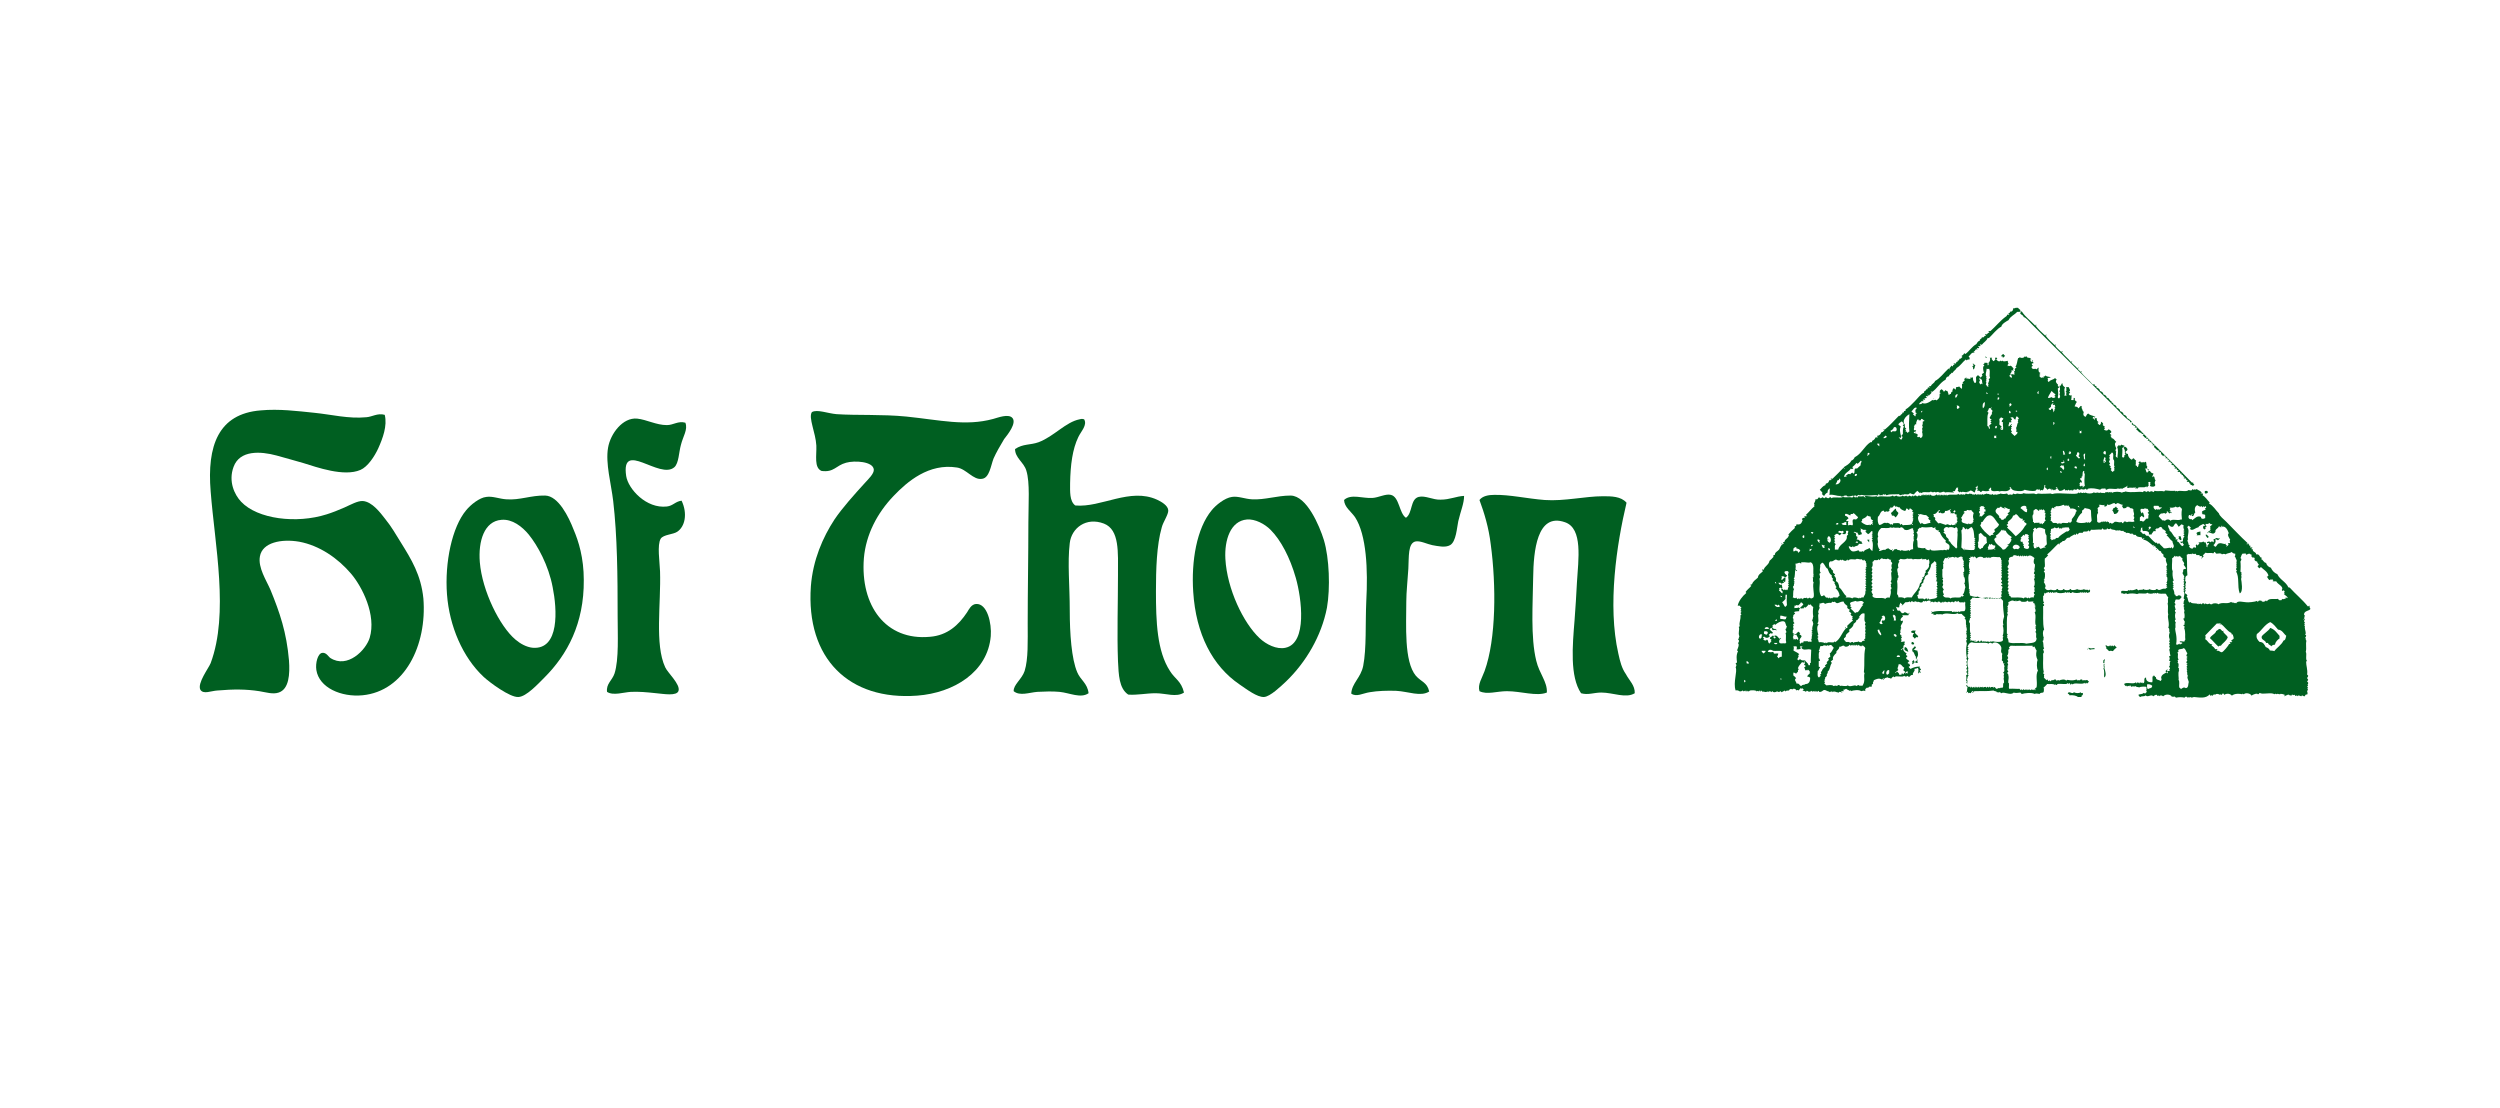 <?xml version="1.0" encoding="utf-8"?>
<!-- Generator: Adobe Illustrator 24.3.0, SVG Export Plug-In . SVG Version: 6.00 Build 0)  -->
<svg version="1.1" id="Ebene_1" xmlns="http://www.w3.org/2000/svg" xmlns:xlink="http://www.w3.org/1999/xlink" x="0px" y="0px"
	 viewBox="0 0 731 324" style="enable-background:new 0 0 731 324;" xml:space="preserve">
<style type="text/css">
	.st0{fill:#FFFFFF;}
	.st1{clip-path:url(#SVGID_2_);fill:#005F21;}
</style>
<rect class="st0" width="731" height="324"/>
<g>
	<defs>
		<rect id="SVGID_1_" x="58.3" y="90" width="617.4" height="114"/>
	</defs>
	<clipPath id="SVGID_2_">
		<use xlink:href="#SVGID_1_"  style="overflow:visible;"/>
	</clipPath>
	<path class="st1" d="M565.5,116.5c-0.1,0.1-0.1,0.1-0.2,0.2C565.4,116.7,565.6,116.7,565.5,116.5"/>
	<path class="st1" d="M537.2,140.5c0.3-0.1,0.7-0.1,0.5-0.6c1.1,0.4,0,2-1,1.7C537,141.1,537.1,141.1,537.2,140.5 M541.2,137
		c0.3,0.3,0.4,0.2,0.7-0.1c0-0.2-0.3-0.1-0.3-0.3c0.5-0.4,0.9-0.8,1.2-1.2c0.2-0.1,0.2,0.2,0.4,0.2c0.3-0.3,0.6-0.5,0.9-0.9
		c0.6,0.2-0.3,0.8,0,1.3c-0.4,0.3-0.7,0.7-1.1,1c-1.2-0.3-0.4,1.2-1,1.5c-0.2,0-0.2-0.3-0.4-0.3c-0.3,0.1-0.4,0.3-0.6,0.5
		c-0.7-0.4-0.9,0.3-1.3,0.4c-0.1,0.3,0.3,0.1,0.3,0.4c-0.3,0-0.3-0.3-0.8,0C539.3,138.2,540.6,138,541.2,137 M542.4,139.2
		c-0.3-0.4,0.3-0.9,0.6-0.5C543,139,542.8,139.2,542.4,139.2 M546,132.7c0.1,0,0.2-0.1,0.2-0.3c0.3,0,0.5,0.2,0.5,0.4
		c-0.4,0-0.4,0.5-0.7,0.5C545.9,133.1,546.3,133.1,546,132.7 M549.6,129.8c-0.3,0.4-0.1,0.2,0,0.7c-0.3-0.2-0.7-0.3-0.7-0.8
		C549.1,129.7,549.4,129.7,549.6,129.8 M551.2,127.4c0.3,0,0.5,0.2,0.5,0.4c-0.3,0.1-0.4,0.4-1,0.3
		C550.8,127.7,551.2,127.7,551.2,127.4 M553.8,124.9h0.5c0.4,0.3,0.4,1,0,1.2c-0.4,0.1-1.2-0.2-1.1,0.3c-0.3-0.1-0.4-0.2-0.4-0.5
		C553.3,125.8,553.6,125.4,553.8,124.9 M555.6,125.2c0-0.2,0.2-0.3,0.2-0.4c-0.1-0.3-0.7-0.5-0.7-0.7c0-0.3,0.8-0.8,1-0.9
		c0.2,0.2,0.9,0.9,0.3,1.2c-0.1,0.3,0.4,0.1,0.3,0.4c-0.4,0.4-0.3,1.9-0.3,2.2c-0.2,0-0.3,0.2-0.4,0.4c-0.1,0.2,0.2,0.2,0.3,0.3
		c0,0.4-0.2,0.6-0.4,0.9c-0.2-0.2-0.5-0.4-0.7-0.7c0.1-0.1,0.3-0.1,0.3,0.2c0.3,0,0.2-0.2,0.4-0.3
		C555.9,127.3,555.4,126.4,555.6,125.2 M556.6,123.2c0.2-0.9,0.8-1.6,1.7-2.1c-0.1,2.2-0.2,3.4,0,5.1c-0.3,0-0.3,0.3-0.5,0.4
		c-0.2-0.2-0.3-0.5-0.7-0.5c0.1-0.1,0.5-0.4,0-0.4c0-0.2,0.2-0.2,0.3-0.4c-0.8-0.2-0.1-1.2-0.7-1.5
		C556.5,123.4,556.9,123.4,556.6,123.2 M560.4,119.2c0.1,0.5-0.3,0.5-0.4,0.7c0.1,0.2,0.3,0.4,0,0.5c0,0.3,0.5,0.2,0.4,0.6
		c-0.4-0.1-0.2,0.4-0.3,0.7c-0.4,0.1-0.3-0.5-0.7-0.4c-0.1-0.3,0.2-0.2,0.2-0.4c-0.3-0.2-0.4-0.4-0.7-0.6
		C559.4,119.9,559.7,119,560.4,119.2 M560.9,122.5c0.1,0.1,0.1,0.2,0.1,0.4h0.5c0.2,0,0.2-0.2,0.2-0.4c0.6-0.1,0.6,0.4,1,0.5
		c0,0.3-0.4,0.1-0.5,0.3c0,0.4,0.1,0.9-0.2,1c0.2,0.2,0.3,0.8,0,1c0.1,0.4,0.2,0.7,0,1c0.2,0.5,0.4,1.6-0.5,1.8
		c0-0.3-0.2-0.2-0.3-0.4c-0.5,0.3-0.5,0.1-0.7-0.3c0,0.1,0.3-0.1,0.3-0.1c0-0.4-0.6-0.6-1.2-0.7c0-0.3,0.2-0.4,0.4-0.4
		c0.1,0.1,0.1,0.2,0.2,0.3c0.2-0.3-0.5-0.4,0.1-0.6c-0.1-0.3-0.3,0-0.6-0.1c-0.3-0.5,0.3-0.9-0.1-1.2c0.4-0.1,0.1-0.7,0.7-0.5
		c-0.1-0.7,0.2-0.9,0.3-1.4H560.9z M562.1,120.1c0,0.3-0.2,0.5-0.4,0.5C561.7,120.3,561.8,120.2,562.1,120.1 M561.8,117.5
		c0,0.2,0.3,0.2,0.3,0.4c-0.2,0.2-0.5,0.3-1,0.3C561.3,117.8,561.5,117.6,561.8,117.5 M572.5,115.4c-0.3,0.2-0.2,0.8-0.7,0.9
		C571.5,115.8,572,115,572.5,115.4 M573,119.1c-0.2,0.2-0.4,0.3-0.5,0.5c-0.7-0.3,0-0.6-0.4-1C572.4,118.5,572.8,118.6,573,119.1
		 M578.7,111.1c0.4-0.3,0.1-0.3,0-0.6c0.4,0,0.4,0.5,0.8,0.5c0.1,0.8,0.1,1,0.2,1.4c-0.2-0.2-0.3-0.4-0.5,0c-0.3,0-0.8-0.9-0.2-1
		C579,111.2,578.9,111.2,578.7,111.1 M580.4,117.6c-0.1,0.4,0.1,1.3-0.6,1.8C579.6,118.7,579.7,117.7,580.4,117.6 M580.9,107.8
		c0.4,0.1,0.3,0.2,0.7,0c0.5,1-0.1,1.9,0.3,2.6c0,0.3-0.4,0.3-0.4,0.6c0.5,0.3-0.6,1.2,0,1.4c-0.4,0.3-0.1,0.3,0,0.6H581
		c-0.1-0.2-0.1-0.5-0.4-0.5c0.4-0.3-0.1-0.5,0.3-0.8c-0.1-0.1-0.2-0.1-0.3-0.2c0.5-0.2-0.1-0.5,0.3-0.7c-0.1-0.3-0.3-0.4,0-0.6
		C580.3,109.7,580.9,108.6,580.9,107.8 M582.4,119.1c0,0.2-0.1,0.3-0.3,0.3c0,0.4,0.4,0.4,0.5,0.7c0,0.5-0.4,0.5-0.1,1
		c-0.4,0.1-0.4,0.7-0.7,0.9c0,0.4,0.2,0.5,0.5,0.6c0.1,0.3-0.3,0.1-0.3,0.4c0.1,0.1,0.2,0.1,0.3,0.2c0,0.1-0.1,0.2-0.3,0.3
		c0,0.2,0.3,0.1,0.3,0.4c-0.3,0.2-0.5,0.3-0.7,0.6c0.2,0.3,0.3,0.5,0.2,0.9c-0.5,0-0.1-0.9-0.7-0.8c0.1-1.3-0.2-2.9,0.3-3.8
		c0.1-0.3-0.2-0.2-0.3-0.4c0.2-0.3,0.4-0.7,0.5-1.1C582.1,119.5,582,119.3,582.4,119.1 M580.7,114.8c0.2-0.1,0.5,0.1,0.5,0.4
		C580.9,115.3,580.8,115,580.7,114.8 M583.1,127.4h0.7c-0.2,0.3-0.2,0.4,0,0.7h-0.7V127.4z M583.9,124.6c0,0.2-0.1,0.3-0.1,0.6h-0.4
		C583.3,124.7,583.6,124.4,583.9,124.6 M584.2,115c0.2,0,0.2,0.4,0.1,0.5C584,115.5,584.1,115.1,584.2,115 M584.1,116.9
		c0-0.3,0-0.6,0.1-0.7c0.2,0,0.3,0,0.4,0.1C584.6,116.7,584.4,116.9,584.1,116.9 M585.1,122c0.2,0.2,0.5,0.2,0.7,0.4
		c-0.1,0.4-0.5,0.4-0.5,0.9c0.1,0.3,0.3,0,0.4,0.2c-0.2,0.4,0.1,1.2,0,2.1c-0.1,0.1-0.6,0.1-0.7,0c-0.1-0.2,0.2-0.2,0.3-0.3
		c0-0.1-0.1-0.1-0.1-0.2c-0.3,0-0.1,0.5-0.4,0.2c0.1-0.2,0.4-0.4,0.5-0.5c-0.2-0.3-0.5-0.4-0.7-0.7c0.1-0.6,0.1-1,0-1.6
		C584.8,122.4,585,122.2,585.1,122 M587.2,124.2c0.5,0,0.1-0.5,0.3-0.7c0.3,0,0.6,0,0.7-0.1c-0.1-0.1-0.1-0.2-0.3-0.3
		c0.1-0.2,0.3-0.3,0.4-0.4c0-0.3-0.3-0.4-0.4-0.5c0-0.3,0.4-0.1,0.7-0.2c0.2,0.3,0.3,0.6,0.7,0.7c0.1-0.4,0.1-0.6,0.4-1
		c0.4,0.3,1,0.8,0.2,1c0.6,0.3-0.3,0.6,0.3,0.7c-0.5,0.5-0.3,1.2-0.7,1.7c0.1,0.5,0.2,0.7,0,1.1c0,0.2,0.3,0,0.4,0.1
		c0.1,0.7-0.6,0.8-0.8,1.2c-0.5-0.5-0.9-0.7-1.1-1.2c0,0.1,0.3-0.1,0.3-0.1c-0.1-0.3-0.3-0.2-0.3-0.6c0-0.2,0.4-0.4,0-0.6
		c0-0.2,0.3-0.1,0.3-0.3c0-0.2-0.3-0.1-0.3-0.4c0.2,0,0.3-0.1,0.3-0.3c-0.5,0.1-0.5,0.6-1,0.7C587.4,124.6,587.4,124.5,587.2,124.2
		 M587.5,120.1c0.3,0.1,0.5,0.3,0.4,0.7c-0.3,0.1-0.3,0-0.5-0.1C587.6,120.5,587.3,120.3,587.5,120.1 M587.5,118.3
		c0-0.3,0.2-0.2,0.3-0.4c0.7,0.3,0.3,0.8-0.3,1C587.5,118.6,587.8,118.5,587.5,118.3 M589.4,120.1c0.1,0,0.5-0.1,0.4,0.1
		C590,120.5,589.2,120.4,589.4,120.1 M593.8,104.9c0.3,0.2,0.4,0.5,0.7,0.6c-0.1,0.2-0.3,0.2-0.3,0.3
		C593.7,105.8,593.6,105.2,593.8,104.9 M595.7,114.8c0.1-0.2,0.2-0.4,0.5-0.4c-0.2,0.4-0.2,0.3,0,0.7c-0.2,0-0.4,0-0.5-0.1V114.8z
		 M598.6,136.7c0.3,0,0.2,0.7,0.1,0.8c-0.2-0.1-0.2-0.3-0.3-0.3C598.4,136.9,598.6,137,598.6,136.7 M599.9,114.3
		c0.3,0.4,0.7,0.7,1.1,1c0,0.2-0.1,0.3-0.3,0.4c0,0.2,0.3,0.1,0.3,0.4c-0.2,0.3-0.9,0.4-1.1,0c-0.3,0.1-0.7,0.4-1.1,0.2
		C599.1,115.5,599.5,115,599.9,114.3 M600,117.2c0.1,0.1,0.5-0.1,0.4,0.1C600.6,117.6,599.8,117.6,600,117.2 M601,118.9
		c-0.1,0-0.1,0.1-0.3,0.1c0,0.1,0.1,0.2,0.3,0.3c-0.2,0.2-0.3,0.4-0.3,0.9c-0.3-0.1-0.1,0.4-0.4,0.3c0.2-0.4,0-0.5-0.1-1h-0.3
		c-0.2,0-0.2,0.2-0.2,0.4c-0.4,0-0.6-0.1-0.7-0.4c0.3-0.1,0.4-0.4,0.7-0.5c-0.1-0.7,0.3-0.9,0.6-1.1c0.4,0-0.1,0.2-0.1,0.4
		c0.1,0.2,0.5,0,0.7,0.1C600.8,118.6,600.8,118.5,601,118.9 M600.3,124.2c0.1-0.4,0.2-0.3,0-0.7
		C600.9,123.3,600.9,124.1,600.3,124.2 M599.8,134.1c-0.4,0.1-0.4-0.8,0-0.7V134.1z M602.9,138.2c-0.4,0.1-0.6-0.1-0.5-0.4
		C602.6,137.6,602.9,138,602.9,138.2 M602.7,136c0.3,0.3,0.3,0.2,0.6,0c0.2,0.4,0.5,1.1,0,1.4c-0.3-0.3-0.4-0.8-1-0.8
		C602.3,136.3,602.7,136.3,602.7,136 M603.4,135.1c0.1-0.3-0.2-0.2-0.2-0.4c0.2-0.2,0.4,0.3,0.5,0.5c-0.4,0.4-1.1,0.5-1-0.1H603.4z
		 M603.2,131.8c0.6,0,0.4,0.9,0.7,1.1h-0.7C603.5,132.5,603.1,132.4,603.2,131.8 M604.7,134.1c0.3-0.1,0.1,0.4,0.4,0.3
		c-0.1,0.3-0.2,0.4-0.5,0.4C604.6,134.6,604.5,134.2,604.7,134.1 M605.1,131.9c0.3,0,0.3,0.3,0.5,0.4c-0.1,0.3-0.2,0.5-0.5,0.5
		c0-0.2-0.3-0.2-0.3-0.4C605.1,132.4,605.2,132.2,605.1,131.9 M607.3,136.9c-0.3,0.3-0.6-0.1-0.8-0.3
		C606.8,136.2,607.3,136.3,607.3,136.9 M607.6,132.2c0.3-0.1,0.1,0.4,0.4,0.3c0,0.4,0,0.7-0.3,0.8c0.1,0.2,0.3,0.3,0.5,0.4
		c-0.1,0.2-0.2,0.3-0.3,0.4c-0.3-0.3-0.7-0.5-0.9-1C607.5,133,607.1,132.4,607.6,132.2 M608,125.9c0.4,0.2,0.3,0.2,0.7,0
		c-0.1,0.4-0.3,0.4,0,0.7c-0.1,0.1-0.6,0.1-0.7,0C608.3,126.3,608.1,126.3,608,125.9 M609.3,137.7c0.4,0.1-0.2,0.7,0.3,0.8
		c-0.1,1.3-0.2,2.3,0,3.6c-0.3,0-0.3,0.5-0.7,0.4c-0.1-0.2,0.2-0.2,0.3-0.3c0-0.1-0.1-0.2-0.2-0.2c-0.1,0.3-0.3,0.3-0.4,0
		c-0.2,0-0.1,0.3-0.3,0.3c0-0.2-0.1-0.3-0.3-0.3c0.2-0.3,0.2-0.4,0-0.7c0.1,0,0.2-0.1,0.3-0.3c0.2-0.1,0.2,0.2,0.3,0.2
		c0.4-0.6-0.3-0.8-0.4-1.2c0.1,0,0.1-0.1,0.1-0.2h0.4c0.1-0.3-0.2-0.2-0.2-0.4C609.3,139.7,608.6,137.9,609.3,137.7 M609.5,135.5
		c0.3,0.2-0.1,0.4,0.2,0.8h-0.4c0-0.1,0-0.2-0.1-0.2C609.2,135.8,609.4,135.8,609.5,135.5 M609.7,132.6c-0.1,0.6-0.1,1.2,0,1.8
		c-0.3,0-0.2-0.3-0.4-0.4C609.5,133.6,608.8,132.8,609.7,132.6 M612.6,122.1c-0.3,0.3,0.1,0.4-0.1,0.7c-0.2-0.2-0.3-0.5-0.6-0.5
		C611.9,121.9,612.4,121.7,612.6,122.1 M615.3,133.7c0.3,0,0.4,0.2,0.4,0.4c-0.4,0.1,0.2,0.5,0,1c-0.2,0-0.3,0.1-0.3,0.3
		c-0.2,0-0.6-0.4-0.3-0.5c0.3-0.1,0,0.3,0.3,0.3c0.3-0.2-0.2-0.4-0.4-0.5C615.2,134.2,615.2,134,615.3,133.7 M615.7,132.9
		C614,132.7,616.1,130.7,615.7,132.9 M616.7,134.8c0-0.2,0.1-0.3,0.3-0.3c0-0.1-0.1-0.2-0.3-0.3c0.1-0.2,0.5-0.4,0-0.4
		c0-0.2,0.1-0.3,0.3-0.3c0-0.1-0.1-0.2-0.3-0.3c0.2-0.3,0.6-0.5,0.8-0.9c0.7,0.1,0.3,1.3,0.4,2c0.6,0.3,0,1.7,0.4,2.1
		c0.1,0.2-0.2,0.2-0.2,0.3c0,0.1,0.2,0.1,0.2,0.2c-0.2,0.3-0.1,0.3,0,0.6c-0.2,0.1-0.4,0.3-0.5,0.5c-0.3-0.1-0.4-0.4-0.6-0.5
		c-0.1-0.2,0.2-0.2,0.2-0.4c-0.1-0.1-0.2-0.3-0.4-0.4c0.5-0.4-0.2-0.5-0.3-0.8c0-0.1,0.3-0.2,0.3-0.3c0-0.2-0.7-0.7,0-1
		C616.9,134.9,616.8,134.8,616.7,134.8 M628.3,137.4c-0.1,0.3-0.3,0.5-0.4,0.8c-0.5,0-0.3-0.9-0.7-1.1
		C627.5,136.8,628.3,137.1,628.3,137.4 M532.7,144.3c0.1,0.3,0.4,0.6,0.7,0.7c0.2-0.4,0.5-0.8,1-1c-0.1-0.7,0.3-1,0.7-1.2
		c-0.2,0.4,0,1.3-0.2,1.9c1.4-0.2,2,0.4,3.3,0.3c0,0.1,0.1,0.2,0.2,0.3c0.1-0.4,0.3-0.2,0.5,0c0.1-0.2,0.3-0.4,0.4-0.5
		c0,0.5,0.3,0,0.5,0c0,0,0.3,0.3,0.3,0.3c1,0.3,1.7-0.5,1.9,0c0-0.1,0.1-0.2,0.2-0.3c0.1,0.6,0.5-0.4,0.6,0.3c0.4,0,0.3-0.4,0.6-0.4
		c0.3,0.2,0.6,0.1,1,0c1.7,0.5,3.9-0.2,4.6,0.2c0.2-0.1,0.2-0.4,0.4-0.4c0.1,0.1,0.2,0.3,0.3,0.4c0.3-0.2,0.4-0.2,0.7,0
		c0-0.3,0.2-0.3,0.4-0.4c0.2,0.3,0.3,0.1,0.6,0c0,0.2,0.1,0.3,0.3,0.3c0.8-0.4,2.4-0.2,3.6-0.3c0,0.2,0.2,0.2,0.4,0.3
		c0.4,0,0.4-0.4,0.8-0.1c0.2-0.4,1.1,0,1.6-0.2c0.2-0.1,0.3-0.3,0.4-0.3c0.1,0,0.9,0.5,1.2,0.3c0.2-0.4,0.6-0.6,0.9-1
		c0.3,0.2,0.5,0.5,0.8,0.7c0.2-0.4,0.3-0.1,0.5,0c0.4-0.7,2.3,0.1,2.7-0.5c0.2,0.3,0.8,0.3,1.1,0.1c0.2,0.3,0.7,0.1,1,0
		c0.6,0.7,1.7-0.5,2,0.2c0.8-0.2,1.5,0,2.6,0c0.1-0.3-0.4-0.1-0.3-0.4h0.6c0.1-0.3,0.3-0.7,0.5-1c0.2,0,0.5-0.1,0.5,0.1
		c-0.4,0.2,0.3,0.5-0.2,0.6c0.1,0.3,0.4,0.6,0.7,0.7c-0.1-0.3,0.4-0.3,0.3,0c0.6-0.6,1.6,0.4,2.1-0.4c0.3,0.3-0.2,0.1-0.2,0.4
		c0.7-0.4,0.7-0.8,1.4-0.4c0.3,0.1,0.4,0.4,0.7,0.4c0.2-0.3,0.1-0.8,0.5-1c0.1-0.3-0.2-0.2-0.3-0.4c0.3-0.1,0.4-0.5,0.7-0.6
		c0.1,0.3-0.4,0.4,0.1,0.7c-0.2,0-0.3,0.1-0.3,0.3c0.6,0.1-0.2,0.3,0.1,0.5c0.5-0.1,0.8,0.1,0.9,0.4c0.4,0,0.3-0.4,0.7-0.4
		c0.5,0.1,1.3,0.3,1.9-0.1c0.1-0.3-0.3-0.1-0.2-0.4c0.4,0,0.3-0.5,0.7-0.4v0.7c0.7,0.7,1.7,0,2.5,0.4c0.9-0.4,2.3,0.5,3.2-0.9
		c-0.2,0-0.3-0.1-0.3-0.3h0.4c0.1,1.1,2,1.1,2.7,1.1c0.4,0,1-0.1,1.3-0.4c0.6,0.2,2.2,0.5,3.1,0.3c0.3-0.1,0.4-0.5,0.6-0.5
		c0.1,0,0.1,0.3,0.3,0.3c0.1,0,0.1-0.5,0.3-0.3c0,0.3,0.3,0.4,0.4,0.5c0.1-0.4,0.3-0.2,0.5-0.1c0.5-0.3,0.5-0.9,0.6-1.6
		c0.2,0,0.3,0.2,0.3,0.3c0,0.1-0.2,0.1-0.2,0.3c0.2,0.3,0.6,0.4,0.7,0.8c0.3-0.1,0.4-0.4,0.9-0.3c0.1,0.2,0.3,0.4,0.5,0.5
		c0.1-0.3-0.4-0.3-0.1-0.5c0.2,0.1,0.3,0.4,0.5,0.5c0.1-0.4,0.3-0.2,0.5,0c0.1-0.2,0.2-0.5,0.5-0.5c0.1-0.3-0.3-0.1-0.3-0.4h0.4
		c0,0.5,0.4,0.6,0.6,1c0.8,0.1,1.1-0.2,1.5-0.5c0.2,0.1,0.3,0.4,0.5,0.5c0.1-0.4,0.3-0.2,0.5,0c0-0.2,0.1-0.3,0.3-0.3
		c0,0.1,0.1,0.2,0.2,0.3c0.1-0.4,0.3-0.2,0.5,0c0-0.1,0.1-0.2,0.2-0.3c0.2,0,0.1,0.3,0.3,0.3c0.3-0.6,0.4-0.4,0.8-0.3
		c0.3,0.1,0.5-0.3,0.7-0.3c-0.1,0,0.2,0.3,0.3,0.3c0.4,0.1,0.4-0.1,0.7-0.3c0.1,0.1,0,0.3,0.3,0.3c0-0.5,0.3,0,0.4,0
		c0.2,0,0.3-0.3,0.5-0.3c0.1,0,0.3,0.3,0.4,0.3c0.1,0,0.3-0.2,0.3-0.3c1.2-0.3,2.5,0,3.6,0.3c0.4-0.6,1-0.2,1.5-0.4
		c0,0.3,0.2,0.4,0.4,0.4c0.6-0.7,2.6,0.1,3.3-0.4c0.3,0.2,0.6,0.1,1,0c0.1,0,0.1,0.1,0.1,0.2c0.5-0.4,1.2-0.5,1.7-1
		c0.1,0.3-0.2,0.2-0.2,0.4c0.1,0.1,0.1,0.3,0.4,0.3c0.6-0.3,1.1,0.1,1.8-0.2c0.1,0.2,0.4,0.6,0.5,0.3c-0.2,0.1-0.4-0.2-0.2-0.3
		c0.3,0,0.2,0.5,0.6,0.4c0.1-0.9,2.2,0,2.5-0.7c0.2,0,0.1,0.3,0.3,0.3c0.1-0.2,0.3-0.4,0.5-0.5c-0.3-0.3,0.2-0.5-0.2-0.8
		c0.1-0.2,0.2-0.3,0.4-0.3c0.1,0.1,0.4,0.1,0.3,0.3c-0.3,0.2,0.2,0.4-0.2,0.8c0.2,0.4,1.6,0.5,1.6-0.2c-0.3-0.5-0.1-1.1,0.1-1.4
		c-0.4-0.2-0.2-0.8-0.5-1.1c-0.3-0.1-0.3,0.4-0.4,0.2c-0.2-0.4,0.4-0.8,0.2-1.1c-0.6,0-0.7-0.4-1-0.7c-0.3-0.1-0.2,0.2-0.4,0.2
		c0-0.6-0.7-0.9-0.3-1.4c-0.6-0.5,0-1.2-0.6-1.5c0,0-0.4,0.5-0.5,0c-0.1,0.5-0.5-0.1-0.8,0.3c0-0.3-0.2-0.4-0.4-0.4
		c0,0.1-0.1,0.2-0.3,0.3c-0.1,0.3,0.3,0.1,0.3,0.3c-0.5,0.1-0.1,1-0.7,1.1c0-0.5-0.3-0.4-0.5-0.6c0.3-0.5-0.1-0.8,0.2-1.3
		c-0.3-0.2-0.5-0.4-0.7-0.7c-0.4,0-0.3,0.4-0.7,0.4c-0.5-0.4-1-0.8-1-1.7c-0.7,0.1-0.4-0.4-0.7-0.7c1-0.4,0.5-1.1-0.3-1.5
		c0.1,0.3-0.2,0.2-0.3,0.4c0.3,0.4,0.6,1.1,0.3,1.3c0.1,0,0.2,0,0.3,0.1c0,0.2-0.2,0.2-0.3,0.3c0.1,0.1,0.3,0,0.3,0.3
		c-0.2,0.1-0.6,0.4-0.3,0.6c-0.1,0.1-0.2,0.3-0.4,0.3c-0.1-0.1-0.3-0.1-0.3-0.3c0-0.6,0.2-2,0-2.4c0.2-0.3,0.5-0.4,0.7-0.8
		c-0.2-0.1-0.7-0.1-0.9-0.3c-0.2,0.1-0.3,0.3-0.4,0.4c-0.2,0-0.1-0.3-0.4-0.3c-0.1,0.3-0.2,0.5-0.5,0.5c0.6,1.1,0,2.8,0.2,3.3
		c-0.3-0.2-0.5-0.3-0.6-0.6c0.3-0.4-0.1-0.8,0.2-1.2c-0.4-0.3-0.2-0.6,0-1c-0.3-0.6-0.7-1.5,0-1.9c-0.5-0.3-0.6-1-1.4-1.1
		c0.1-0.4-0.3-0.4-0.3-0.7c0.2,0,0.2-0.1,0.3-0.2c-0.2-0.1-0.4-0.3-0.5-0.5c1-0.3,0.1-1-0.4-1.2c0,0.3-0.3,0.2-0.4,0.4
		c-0.4,0-0.7-0.1-0.9-0.3c0-0.2,0.3-0.1,0.3-0.3c-0.4-0.1-0.2-0.3,0-0.5c-0.2-0.2-1-0.5-0.5-0.8c-0.1-0.3-0.4-0.6-0.7-0.7
		c0.1,0.5-0.1,0.8-0.4,1c-0.2-0.2-0.5-0.4-0.6-0.7c0.2,0,0.2-0.1,0.3-0.2c-0.3-0.2-0.6-0.4-0.5-1.1c-0.2-0.1-0.6,0.1-0.7-0.1
		c0-0.2,0.2-0.2,0.3-0.3c-0.6-0.4-1.6-0.4-2.1-1c-0.5,0.2-0.5,0.7-0.8,1c-0.8-0.4-0.7-0.8-0.5-1.5c-0.5-0.1-0.3-0.9-0.7-1.1
		c0-0.2,0.2-0.2,0.2-0.4c-0.3,0.1-0.1-0.3-0.4-0.2c-0.3,0.2-0.4,0.6-0.8,0.7c0-0.6-0.7-0.4-1-0.6c0.3-0.5,0.3-0.9,0.7-1.3
		c-0.3-0.1-0.5-0.4-0.7-0.6c0.3-0.2,0.1-0.5-0.2-0.6c-0.1,0.1-0.1,0.4-0.1,0.7c-0.2-0.1-0.6,0.1-0.7-0.1c0.2-0.7,0-0.8,0.2-1.3
		c-0.5,0.1-0.8,0-0.9-0.4c0.1-0.2,0.4-0.2,0.4-0.5c-0.2,0-0.2-0.1-0.3-0.2c0.6-0.3,0-0.9-0.1-1.3h-0.8c0.3,0.5-0.1,0.5,0.2,1
		c-0.2,0-0.2,0.1-0.3,0.2c0.5,0.3-0.1,0.8,0.3,1.3c-0.2-0.1-0.6,0.1-0.7-0.1c0.4-0.5-0.3-1.4,0.2-2.3c-0.3-0.3-0.8-0.5-0.7-1.2
		c-0.6,0-0.2,0.8-0.9,0.7c0,0.4,0.4,1.1-0.1,1.6c0.4,0.2,0.2,0.6,0.1,1c0.3,0.3,0.2,1-0.2,1.1c-0.2-0.1-0.3-0.2-0.3-0.4
		c0.2-0.7,0.1-1.6,0-2.5c0.1-0.2,0.4-0.2,0.4-0.4c-0.2-0.2-0.6-0.4-0.3-0.7c-0.4-0.3-1-1-0.4-1.5c-0.2-0.1-0.4-0.3-0.5-0.5
		c-0.4,0.6-1.5,0.5-1.8,1.2c-0.2-0.1-0.3-0.2-0.4-0.4c0.3-0.2,0.1-0.3,0-0.6c0.1-0.4,0.8-0.1,0.9-0.4c-0.4-0.2-1.2-0.1-1.4-0.5
		c-0.3,0-0.3,0.4-0.7,0.3c0,0.1,0.1,0.5-0.1,0.4c-0.2-0.3-0.3-0.1-0.6,0c-0.1-0.3-0.5-0.3-0.5-0.7c0.2,0,0.2-0.1,0.3-0.2
		c-0.1,0-0.2-0.1-0.3-0.2c0-0.2,0.3-0.1,0.3-0.4c-0.6-0.1-0.6-0.8-0.5-1.5c-0.4,0-0.3,0.4-0.6,0.5c-0.4-0.5-1.2,0.4-1.5-0.7
		c0.1-0.2,0.4-0.2,0.4-0.5c-0.2,0-0.3-0.1-0.3-0.4c0-0.3,0.5,0,0.5-0.3c-0.5-0.6-0.5-1.6-1.7-1.5c-0.2-0.1-0.2-0.4-0.4-0.4
		c-0.2,0.3-0.3,0-0.5,0c-0.1,0.5-1.2,0.6-1.4,0.2c-0.1,0.2-0.2,0.3-0.5,0.3c-0.3,0.8-0.3,2-0.8,2.5c0.1,0.1,0.3,0.1,0.3,0.3
		c-0.3,0-0.3,0.3-0.5,0.4c0,0.3,0.3,0.6-0.2,0.6c0.3,0.4-0.1,0.6,0.2,1c-0.6,0.1-0.9-0.4-1.1,0.2c0.3,0.1,0.4,0.6,0.1,0.8
		c-0.2-0.2-0.5-0.4-0.6-0.7c0.3,0,0.6-0.5,0.3-0.6c0.2-0.3,0.6-0.4,0.3-0.9h0.7c-0.2-0.3-0.3-0.4,0-0.6c-0.4-0.2-0.5-0.7-1-0.8
		c-0.2,0.4-0.4-0.2-0.7,0.2c-0.1-0.3-0.1-0.6,0.2-0.7c-0.1-0.4-0.3-0.4-0.2-0.9c-0.2,0-1.4,0.4-1.7-0.1c-0.1,0.4-0.3,0.2-0.4,0
		c-0.4,0.6-1.2,0-1.3-0.4c0.1,0,0.2-0.1,0.3-0.2c-0.3-0.5-0.9-0.2-0.5,0.3c-0.3,0.1-0.3,0.5-0.7,0.5c-0.1-0.4-0.7-0.5-0.3-1h-0.7
		c0.3,0.4,0,1.3-0.4,1.5c-0.1,0.3,0.2,0.2,0.2,0.4c-0.3-0.1-0.1,0.4-0.4,0.3c-0.1-0.2,0.1-0.4-0.1-0.7c-0.2-0.1-0.5,0.1-0.8-0.1
		c0.1,0.2-0.3,0.5-0.4,0.5c0,0.2,0.3,0.2,0.3,0.4c0,0-0.3,0.3-0.3,0.3c-0.1,0.6,0,1.2,0.2,1.8c-0.3,0.1-0.9,0.5-0.4,0.8
		c-0.2,0.2-0.4,0.5-0.7,0.6c-0.1-0.3-0.4-0.6-0.7-0.7c-0.2,0.2-0.3,0.4-0.5,0.5c-0.1,0.7,0.3,1.8-0.4,1.8c-0.3-0.5-0.6-0.8-0.5-1.7
		c-0.4,0.2-0.3,0.2-0.7,0c0,0.2,0,0.5-0.2,0.5c-0.8-0.1-1-0.2-1.3-0.2c0-0.2,0.4,0,0.3-0.3c-0.3,0.2-0.6,0.3-0.7,0.7
		c0.1,0,0.2,0,0.2,0.2c-0.2,0.2-0.4,0.4-0.6,0.6c-0.1,0.3,0.2,0.2,0.2,0.4h-0.4c-0.1,0.5,0.2,1.3-0.2,1.5c-0.1-0.3-0.5-0.4-0.6-0.7
		c-0.3,0.1-0.5,0.2-0.9,0.2c-0.2,0.1,0,0.6-0.2,0.7c-0.3-0.1-0.3-0.4-0.6-0.4c-0.1,0.3-0.4,0.4-0.3,1c-0.4,0-0.4,0.4-0.5,0.7
		c-0.4-0.1-0.3,0.3-0.6,0.3c-0.1-0.4-0.2-0.8-0.4-1.2c-0.4,0.1-0.3-0.2-0.6-0.2c-0.1,0.2-0.2,0.4-0.5,0.4c0-0.4-0.4-0.4-0.5-0.7
		c-0.4,0.1-0.5,0.4-0.7,0.6c0.2,0.1,0.4,0.4,0,0.4c-0.1,0.3,0.4,0.1,0.3,0.4c-0.1,0-0.2,0-0.3,0.1c0.2,1.1-0.4,1.4-0.9,1.8
		c-0.2-0.5-0.8,0.1-1.1-0.1c0-0.1,0-0.1,0-0.1c-0.9,0.7-2.5,1.7-3.4,0.6c0-0.4,0.8,0,0.8-0.3c-0.1-0.1-0.3,0-0.3-0.3
		c0.2-0.2,0.5,0.1,0.7-0.1c0.1-0.3-0.3-0.1-0.2-0.4c0.3,0,0.7,0.1,0.7-0.2c-0.1-0.1-0.3,0-0.3-0.3c0.2-0.2,0.5,0.1,0.7-0.1
		c0-0.3-0.5-0.3-0.1-0.4c0.2,0,0.1,0.3,0.3,0.3c0.2-0.4,0.7-0.5,0.8-1c-0.3,0-0.3-0.2-0.1-0.3c0.1,0,0.1,0.1,0.1,0.3
		c1.6-1,2.4-2.8,4.1-3.7c0.1-0.6,0.4-0.9,1-1c0-0.6,0.6-0.5,0.7-1h0.4c0.2-0.6,0.9-0.8,1.1-1.4c1.1-0.6,1.7-1.7,2.7-2.5
		c0.1,0.1,0.1,0.2,0.3,0.3c0.1-0.3,0.4-0.3,0.8-0.3c0.1-0.5-0.1-0.7-0.3-0.9c0.6-0.3,0.7-1.2,1.7-1.1c0.1-0.3-0.2-0.2-0.2-0.4
		c0.6,0.1,0.3-0.8,1.1-0.5c0.1-0.3-0.2-0.2-0.2-0.4c0.2-0.2,0.5,0.2,0.7-0.1c0.1-0.3-0.3-0.1-0.3-0.4c0.1-0.1,0.4-0.1,0.7-0.1
		c0.1-0.3-0.2-0.2-0.2-0.4c0.2-0.2,0.3,0,0.6,0c0.5-0.7,1.4-1.1,1.7-2c0.1,0,0.2,0,0.3,0.1c1.1-1,2.4-2.8,3.7-3.4
		c0.1-0.8,1.4-1.5,2.1-1.9c0.5-1.1,1.7-1.5,2.5-2.4c0.4,0,0.8-0.1,1.1,0.1c-0.7,0.6,0.8,0.7,0.8,1.4c0.8,0.2,1.5,1.2,2.2,1.9
		c8.3,8.3,16.4,16.4,24.7,24.6c1.1,1.1,2.9,3.2,4.2,3.9c0,0.2,0,0.3,0.1,0.4c0.3,0,0.5-0.2,0.6,0.1c0,0.2-0.2,0.1-0.2,0.4
		c0.3,0.4,0.8,0.5,1.1,0.6c0,0.2-0.2,0.1-0.2,0.4c0.3,0,0.6,0,0.7,0.1c0,0.2-0.2,0.2-0.3,0.4c0.6,0.4,0.8,1.1,1.7,1.1
		c0,0.2-0.2,0.1-0.2,0.3c0.3,0,0.6,0,0.7,0.1c0,0.2-0.2,0.2-0.3,0.3c0.4,0.2,0.5,0.7,1,0.8c0-0.2,0.1-0.3,0.3-0.2
		c0,0.2-0.3,0.1-0.3,0.3c0.1,0.2,0.6,0,0.7,0.2c0,0.2-0.2,0.1-0.2,0.4c0.1,0.2,0.5-0.1,0.7,0.1c0,0.2-0.4,0.2-0.2,0.4h0.6
		c-0.1,0.5,0.3,0.4,0.5,0.5c0,0.2-0.4,0.2-0.2,0.4c0.2,0.1,0.6-0.1,0.6,0.1c0,0.2-0.2,0.1-0.2,0.4c0.6,0.4,0.8,1.1,1.7,1.1
		c0,0.2-0.3,0.2-0.3,0.4c0.2,0.1,0.6-0.1,0.7,0.1c-0.1,0.7,0.4,0.8,0.7,1.1c0-0.2,0.1-0.3,0.3-0.3c-0.1,0.5,0.3,0.4,0.5,0.5
		c0,0.2-0.4,0.2-0.2,0.4h0.6c-0.2,0.6,0.4,0.3,0.5,0.6c0,0.2-0.3,0.1-0.3,0.3c0.1,0.1,0.5,0.1,0.7,0.1c-0.1,0.7,0.4,0.3,0.5,0.6
		c0,0.2-0.3,0.1-0.3,0.3c0.1,0.1,0.4,0.1,0.7,0.1c-0.1,0.7,0.4,0.3,0.5,0.6c0,0.2-0.3,0.1-0.3,0.3c0.1,0.1,0.4,0.1,0.7,0.1
		c-0.1,0.7,0.4,0.3,0.5,0.6c0,0.2-0.3,0.1-0.3,0.3c0.1,0.1,0.4,0.1,0.7,0.1c0.1,0.3,0,0.6,0.5,0.5c-0.1,0.4,0.1,0.5,0.4,0.4
		c-0.1,0.5,0.3,0.4,0.5,0.6c0,0.2-0.3,0.1-0.3,0.3c0.1,0.1,0.4,0.1,0.7,0.1c0,0.4,0.1,0.5,0.5,0.6c0,0.2-0.3,0.1-0.3,0.3
		c0.1,0.1,0.4,0.1,0.7,0.1c0,0.4,0.1,0.5,0.5,0.6c0,0.2-0.2,0.1-0.2,0.3c0.5-0.1,0.6,0.2,0.9,0.3c0-0.2,0.1-0.3,0.3-0.3
		c0-0.3-0.4-0.2-0.3-0.7h-0.4c-5.5-5.7-11.2-11.2-16.7-16.9c-0.2,0-0.3,0-0.4-0.1c-0.4-0.9-1.1-1.5-1.9-1.9c0-0.6-0.5-0.8-1-1
		c0-0.6-0.5-0.8-1-1c0-0.6-0.5-0.8-1-1c0-0.6-0.5-0.8-1-1c0.2-0.7-0.7-0.2-0.5-0.9c-0.7-0.1-0.6-1.1-1.4-1c0-0.6-0.5-0.8-1-1
		c0-0.6-0.5-0.8-1-1c0-0.6-0.5-0.8-1-1c0.2-0.7-0.7-0.2-0.5-0.9h-0.6c-1.1-1.3-2.5-2.3-3.5-3.7c0.1,0,0.3,0,0.3-0.2
		c-0.3-0.1-0.2,0.2-0.4,0.2c-0.2-0.4-0.7-0.5-0.8-1c0.1,0,0.3,0,0.3-0.2c-0.3-0.1-0.2,0.2-0.4,0.2c-0.5-0.7-1.3-1.1-1.8-1.9
		c0.1,0,0.3,0,0.3-0.2c-0.2-0.3-0.1,0.3-0.4,0.2c-0.8-1-1.9-1.8-2.7-2.9c0.1,0,0.3,0,0.3-0.2c-0.2-0.2-0.2,0.1-0.4,0.2
		c-0.6-0.6-1.4-1.2-1.8-1.9c0.1,0,0.3,0,0.3-0.2c-0.2-0.2-0.2,0.1-0.3,0.2c-1-0.9-2-1.8-2.8-2.9c0.1,0,0.3,0,0.3-0.2
		c-0.2-0.2-0.2,0.1-0.4,0.2c-1-0.9-2-1.8-2.8-2.9c0.3,0,0.3-0.2,0.1-0.3c0,0.1-0.1,0.2-0.2,0.3c-1.3-1.4-2.9-2.5-3.9-4.1
		c-0.2-0.1-0.6,0.1-0.6-0.1c0-0.2,0.2-0.1,0.2-0.3c-0.4-0.3-0.7-0.6-1-1c-0.4,0.1-0.4,0.6-1.1,0.4c-0.1,0.5-0.2,1.1-0.9,1
		c-0.1,0.5-0.4,0.4-0.6,0.6c0.1,0.1,0.3,0.1,0.3,0.3h-0.6c-0.1,0.1-0.1,0.5-0.3,0.5c-1.7,1.2-3,2.9-4.6,4.3h-0.5
		c-0.3,0.2,0.4,0.3,0.1,0.5c-0.6-0.1-0.3,0.7-1.1,0.4c-0.3,0.2,0.4,0.3,0.1,0.5c-0.6-0.1-0.3,0.7-1.1,0.4c0,0.6-0.8,0.5-0.6,1
		c-0.5,0.1-0.8,0.6-1,1c-1.3,0.7-2,2-3.2,2.9c-0.2,0-0.1-0.2-0.4-0.2c-0.1,0.3-0.4,0.6-0.7,0.7c-0.1,0.3,0.2,0.2,0.2,0.4
		c-0.3,0.1-0.3,0.6-0.9,0.5c0,0.4-0.1,0.6-0.5,0.5c0.1,0.4-0.1,0.5-0.4,0.4c0.1,0.6-0.3,0.6-0.7,0.4c-0.2,0.2,0.2,0.2,0.2,0.5
		c-0.5-0.2-0.4,0.3-0.5,0.4c-0.3,0.1-0.2-0.2-0.4-0.2c-0.2,0.5-0.9,0.8-0.5,1.1c-0.3,0.1-0.1-0.3-0.4-0.2c-1.2,1.1-2.5,2.9-3.9,3.6
		c-0.2,0.7-1,0.8-1.2,1.5h-0.5c-0.1,0.3,0.2,0.2,0.2,0.4h-0.6c-0.1,0.2,0,0.7-0.5,0.5c0.1,0.6-0.7,0.3-0.6,1c-1,0.4-1.8,1.6-2.7,2.5
		c-0.9,0.9-1.9,2-2.7,2.4c0.1,0.5-0.2,0.5-0.5,0.5c0.1,0.4-0.1,0.5-0.4,0.4c0,0.6-0.6,0.5-0.7,1h-0.4c-1.4,1.4-2.7,2.9-4.2,4.1
		c0-0.3-0.2-0.3-0.3-0.1c0.1,0,0.2,0.1,0.3,0.2c-0.3,0.2-0.4,0.6-0.9,0.6c-0.2,0.5-0.5,1-1.2,1c-0.3,0.2,0.4,0.3,0.1,0.5h-0.6
		c-0.2,0.5-0.5,0.8-1,1c0,0.2,0,0.4-0.2,0.4c-0.1,0-0.2,0-0.3,0c-1.8,1.2-2.6,3.4-4.6,4.4c-0.2,0.5-0.5,0.8-1,1
		c-0.4,0.9-1.4,1.4-2.2,1.9c-0.1,0.3,0.3,0.1,0.3,0.4c-0.3,0.1-0.2-0.2-0.4-0.2c-1,1.1-2.1,2.1-3.2,3.2c-0.2,0-0.4-0.2-0.5,0
		c-0.1,0.3,0.3,0.1,0.3,0.3c-0.1,0.1-0.5,0.1-0.7,0.1c-0.2,0.5-0.3,0.9-1,1c-0.1,0.1-0.1,0.4-0.2,0.5c-0.8,0.2-1.1,0.9-1.6,1.3
		C532.9,144,533.1,144.3,532.7,144.3"/>
	<path class="st1" d="M668.8,174.9c-0.3,0.1-0.1-0.3-0.4-0.2c-0.2,0,0,0.4-0.2,0.4c-0.4-0.1-0.5,0.3-0.8,0c-0.1,0.2-0.3,0.2-0.3,0.4
		h-0.7c0.1-0.3-0.4-0.1-0.3-0.4c-0.9,0.2-2.8-0.3-3.2,0.7c-0.2,0-0.3-0.1-0.3-0.3c-0.3,0.5-1.2,0.7-1.5,0c-0.1,0.1-0.4,0.5-0.4,0
		c-0.2,0.1-0.4,0.3-0.5,0.5c-0.1,0-0.2-0.1-0.2-0.3c-0.6,0.3-2.7,0.5-3.2,0.4c-0.7,0-2.6-0.6-2.9,0.3c-0.3,0-0.4-0.3-0.5,0
		c-0.3-0.4-0.7,0-1-0.4c-1.3,0.8-2.4-0.1-3.8,0.7c-0.1-0.4-1.7-0.4-1.8,0c-0.4,0-0.7,0-0.8-0.3c-0.1,0.3-0.9,0.4-1,0
		c-0.2,0-0.1,0.3-0.4,0.3c0-0.4-0.8-0.4-0.8,0c-0.2,0-0.3-0.1-0.3-0.3c-0.3,0.6-0.6-0.3-0.7,0.3c-0.5-0.5-2,0-2.3-0.7
		c-0.1,0-0.1,0.2-0.2,0.2c-0.7-0.2-0.4-1.4-0.9-1.7c-0.1-0.2,0.2-0.2,0.2-0.4c-0.2-0.5-0.6-0.4-0.7-0.7c-0.1-0.5,0.4-0.7,0-1
		c0-0.2,0.3-0.1,0.3-0.3c-0.1-0.1-0.2-0.1-0.3-0.2c0.5-0.3-0.3-0.5,0.3-0.8c0-0.2-0.3-0.1-0.3-0.4c0.4,0.1,0.4-0.8,0-0.8
		c0.3-0.4-0.3-1.3,0.7-1.7c-0.2-2.1,0-2.8-0.2-6c0.2-0.1,0.5-0.1,0.5-0.3c0.3,0.4,0.5-0.2,0.8,0.2c0.4-0.6,0.8,0.2,1.1-0.2
		c0.3,0,0.4,0.2,0.4,0.4h0.9c0.1,0.1,0.1,0.2,0.1,0.4c0.3-0.2,0.5-0.2,0.7,0.1c0.1,0.3-0.2,0.2-0.3,0.4c0.3,0.3,0.4-0.4,0.7-0.4
		c0.1-0.3-0.2-0.3-0.2-0.5c0.4-0.1,0.5-0.5,0.8-0.7c0.8,0.3,1.5-0.1,2.2,0.2c0.3,0,0.2-0.5,0.6-0.4c0,0.3,0.3,0.4,0.4,0.5
		c0.5,0,1.3-0.3,1.6,0.2c0.4-0.2,0.7-0.2,1.1,0c0.4-0.4,1.2-0.3,1.8-0.7c0.2,0.4,0.7,0.5,1,0.5c0,0.4,0,0.7-0.2,0.8
		c0.4,0.2,0.3,0.9,0.7,1.1c-0.5,0.3,0.3,0.5-0.3,0.8c0,0.1,0.1,0.2,0.3,0.2c0.1,0.2-0.2,0.2-0.3,0.3c0.5,0.4-0.2,0.5,0.3,0.9
		c-0.3-0.1-0.4,0.9,0,0.8c0.1,0.3-0.2,0.2-0.3,0.3c1.1,1.6,0.3,4.3,1.1,6.4c1.1-0.4,0.5-3.6,0.4-4.2c0.1-0.3,0.2-0.7,0-1
		c0.4-0.3-0.2-0.5,0.2-0.8c-0.1-0.1-0.3-0.2-0.4-0.4c0.1-0.6,0.1-2.4,0-2.9c0.2-0.3,0.5-0.8,0-1c0.3-0.5,0.2-1.1,0.8-1.4
		c0.2,0.3,0.3,0,0.6,0c0.2,0,0.2,0.4,0.3,0.4c0.2,0,0.5-0.3,0.9-0.3c0.3,0,0.3,0.3,0.7,0.3c0.1,0.3-0.1,0.2-0.2,0.4
		c0.2,0.2,0.5,0.2,0.5,0.6c0.2-0.3,0.4-0.3,0.6,0.1c-0.3,0.4,0.2,0.9,0.7,0.9c0,0.5,0.4,0.6,0.5,1c-0.2,0-0.2,0.3-0.4,0.3
		c0.1,0.4,0.4,0.5,0.6,0.7c0.1-0.1,0.2-0.3,0.4-0.4c0.8,0.8,1.9,1.3,2.2,2.5c-0.2,0.1-0.2,0.4-0.5,0.3c0.3,0.3,0.5,0.9,0.8,1
		c0.2,0.1,0.6-0.6,0.5,0c0.2,0,0.1-0.3,0.3-0.3c-0.1,0.2,0.2,0.2,0.3,0.3c0.1,0.2-0.2,0.2-0.2,0.3c0.2,0.2,0.7,0,1.1,0.1
		c0.4,0.9,2.3,1.5,1.6,2.5c0.1,0.2,0.2,0.3,0.3,0.3c0.1,0,0.1-0.2,0.2-0.2c0.2,0,0.2,0.3,0.4,0.3c-0.2,0.2-0.4,0.4,0,0.5
		c0,0.2-0.3,0.1-0.3,0.3C668.6,174.4,669.1,174.6,668.8,174.9 M667.7,187.3c-0.6,1.3-1.9,2-2.7,3.1c-0.5-0.2-0.6-0.1-1.3-0.2
		c-0.2-0.6-0.7-0.8-1.2-1c-0.4-0.7-0.7-1.5-1.8-1.5c-0.6-0.6-1.1-1.2-0.8-2.3c1.4-1,2.2-2.7,3.9-3.5c1,0.5,1.6,1.4,2.3,2.2
		c1.3,0.1,1.6,1.2,2.4,1.8C668.3,186.6,668.3,187.2,667.7,187.3 M653.1,186.8c-0.3,0.1-0.4,0.4-0.7,0.5c-0.1,0.2,0.2,0.2,0.3,0.3
		c0,0.3-0.4,0.1-0.7,0.2c-0.1,0.3,0.2,0.2,0.2,0.4c-0.1,0.1-0.2,0.1-0.4,0.1c-0.2,0.5-1.7,2.3-2.1,2.4c-0.6,0.1-0.7-0.6-1.5-0.4
		c-0.2-0.2,0.1-0.2,0.2-0.4c-0.1-0.2-0.5,0-0.7-0.1c-0.2-0.4-0.5-0.7-1-1c-0.1-0.3,0.2-0.2,0.2-0.4c-1,0.1-1.3-1.1-2.1-1.5
		c0.1-0.4,0.2-0.7,0-1.1c1.1-1.2,2.3-2.3,3.4-3.5c0.4,0.1,0.9-0.1,1.1,0c0.1,0.3-0.4,0.2-0.2,0.4c0.2,0,0.2-0.1,0.2-0.3
		c1.2,0.7,1.8,2.1,3.2,2.7c-0.1,0.4,0.1,0.5,0.4,0.4C652.9,186,653.2,186.2,653.1,186.8 M639.1,201.2c-0.5-0.4-1,0-1.4,0.3
		c-0.1-0.2-0.3-0.4-0.5-0.5c-0.1-0.7,0.2-1.8-0.2-2.2c0.2-0.4-0.3-2.2,0.2-2.7c-0.4-0.2,0.3-0.6-0.3-0.8c0.1-0.3,0.3-1.5-0.2-1.5
		c0.2-0.3,0.2-0.4,0-0.7c0.1-0.1,0.3-0.1,0.3-0.3c-0.5-0.7,0.1-1.5-0.3-1.9c-0.1-0.2,0.2-0.2,0.3-0.3c-0.5-1.1,1.1-0.6,1.5-1.1
		c0.7,0.3,0.6,1,1.1,1.5c-0.1,0.2-0.6,0.9,0,1c0,0.2-0.1,0.3-0.3,0.4c0,0.2,0.3,0.1,0.3,0.3c-0.3,0-0.3,0.3,0,0.3
		c-0.1,0.2-0.6,0.9,0,1c0,0.2-0.1,0.3-0.3,0.3c0,0.2,0.3,0.1,0.3,0.4c-0.1,0-0.1,0.1-0.3,0.1c0.2,0.2,0.4,0.4,0,0.5
		c0,0.2,0.3,0.1,0.3,0.3c-0.6,0.1,0.4,0.5-0.3,0.6c0.5,0.1,0,1.3,0.5,1.4c-0.5,0.4,0.1,1.2,0.2,1.8
		C639.8,199.9,640,201.2,639.1,201.2 M636,183.8c0.3-0.6-0.1-1.1,0.2-1.8c-0.3-0.3-0.4-0.7,0-0.9c-0.3-0.4-0.3-1.7,0-2
		c-0.3-0.3-0.4-0.7,0-0.9c-0.3-0.4-0.1-0.7-0.4-1.1c0.4,0,0.4-0.7,0-0.8c0.3-0.4,0.1-0.8,0.5-1.1c0.3,0.4,0.5-0.2,0.8,0.2
		c0.3-0.2,0.6-0.5,0.8-0.8c0-0.3-0.5-0.2-0.4-0.6c-0.3,0.1-0.4,0.3-0.6,0c-0.1,0.1-0.1,0.2-0.2,0.3h-0.5c-0.1-0.1,0-0.5-0.4-0.5
		c0-0.8-0.2-1.3-0.5-1.8c0-0.1,0.1-0.2,0.3-0.2c0-0.2-0.1-0.3-0.3-0.3c0-0.2,0.3-0.1,0.3-0.3c-0.1-0.1-0.2-0.1-0.3-0.2
		c0-0.1,0.1-0.2,0.3-0.2c-0.1-0.2-0.6-0.9,0-1c-0.4-1.1-0.4-2.1-0.3-2.8c-0.5-0.7,0-3.1-0.2-3.7c0.3-0.2,0.6-0.5,0.8-0.8
		c0.1,0,0.2,0.1,0.2,0.3c0.3-0.1,0.4-0.4,0.5,0c0.2-0.1,0.4-0.5,0.4,0c0.2,0.1,0.2-0.2,0.3-0.3c0.3,0.2,0.5,0.6,0.9,0.8
		c-0.5,0.7,0.9,1.2,0.3,1.8c0.2,0.4,0.6,0.7,0.7,1.2c-0.3,0.1-0.7,0-0.9,0.4c0.3,0.3-0.2,0.6-0.1,1c0,0,0.5,0.8,0.5,1
		c0,0.2-0.5,0.4,0,0.4c0,0.2-0.1,0.3-0.3,0.3c0.1,0.1,0.1,0.2,0.3,0.3c-0.1,0.2-0.5,0.4,0,0.4c0,0.2-0.1,0.3-0.3,0.3
		c0.6,0.3-0.3,0.6,0.3,0.7c0.1,0.3-0.2,0.2-0.3,0.4c0,0.2,0.3,0.1,0.3,0.3c-0.3,0-0.3,0.3,0,0.3c0,0.2-0.1,0.3-0.3,0.3
		c-0.1,0.3,0.4,0.1,0.3,0.4c-0.1,0-0.1,0.1-0.3,0.1c0.9,0.6-0.5,2.3,0.5,2.4c-0.6,0.4-0.2,0.7-0.5,1.1c0,0.2,0.3,0.1,0.3,0.4
		c-0.1,0-0.1,0.1-0.3,0.1c0.2,0.2,0.4,0.4,0,0.5c0,0.2,0.3,0.1,0.3,0.4c-0.4,0,0.2,0.6,0,1c-0.1,0.2-0.1,0.2-0.1,0.2
		c0,0,0.1,0,0.1,0.3c0.1,0.3,0.1,1.2,0,1.5c0,0-0.3,0-0.3,0.1c0,0.1,0.4,0.9,0.5,1c-0.2,0.2-0.4,0.4,0,0.5c-0.1,0.2-0.3,0.3-0.5,0.4
		c0.1,0.2,0.3,0.4,0.5,0.5c0,0.1-0.1,0.2-0.3,0.2c0.6,1.4,0.2,2.7,0.4,3.4c0,0.3-0.3,0.3-0.2,0.6c-0.4,0.3-1.2-0.3-1.5,0.2
		c0.2,0.2,0.9,0,0.8,0.4c-0.1,0.2-0.6,0.1-0.6,0.4c-0.1,0-0.2-0.1-0.2-0.3c-0.3,0.1-0.6,0.5-1,0.2C636.7,186.2,636,184.6,636,183.8
		 M634.9,160c-0.1,0.1-0.1,0.2-0.2,0.3c-0.3-0.4-1.1,0.2-2,0c-0.4-0.5-1-0.9-1.4-1.5c-0.2,0-0.1,0.3-0.4,0.3c0-0.2-0.4-0.7-0.5-0.3
		c-0.9-0.6-1.5-1.4-2.3-2.2c-0.7,0.5-1-1.1-1.4-0.4c-0.3-0.2-0.5-0.6-0.9-0.8c0.3-0.4,0.1-0.7,0.3-1.1h0.4c-0.3,0.4,0,0.6,0.1,1
		c1-0.2,2.1,0.2,1.7,0.9c0.1,0.2,0.6,0,0.8,0.1c0.1-0.5,0.5-0.6,0.6-1h0.7c0-0.3-0.3-0.2-0.2-0.5c0.2,0,0.4-0.2,0.4-0.4
		c0.6,0.5,0.6-0.5,1.4-0.3c0,0.3,0.4,0.2,0.3,0.6c0.5,0.1,0.6,0.4,1,0.6c0.1,0.2-0.2,0.2-0.2,0.3c0.2,0.3,0.4,0.5,0.7,0.7
		c0,0.2-0.3,0.1-0.3,0.3c0.7,0.3,0.9,1.2,1.7,1.6c0.1,1,0.9,1.5,0,2.2C635,160.3,635.1,159.9,634.9,160 M626,148.8
		c0.4-0.1,1,0.2,1.1-0.2c0.3,0.1,0.5,0.2,0.9,0.2c0.1,0.3,0.2,0.5,0.3,0.7c0.1,0.3-0.2,0.2-0.3,0.4c0,0.3,0.3,0.3,0.4,0.4
		c-0.4,0.4-0.1,1-0.3,1.4c-0.6-0.4-0.9,0.6-1.4,0.8c-0.5,0-0.5-0.4-1-0.1v-1.1c0.2-0.2,0.4-0.3,0.5-0.5c0.2,0.1,0.4,0.3,0.5,0.5
		c0.2-0.1,0.2-0.3,0.3-0.4c-0.3-0.3-0.1-0.8-0.5-1.1c-0.2,0-0.1,0.3-0.4,0.3C626.2,149.8,625.6,149.4,626,148.8 M628.6,153.9
		c0.2,0.1,0.2,0.3,0.4,0.4c-0.3,0.2-0.4,0.5-0.8,0.6c0-0.3,0.5-0.4,0-0.5C628.3,154.1,628.5,154.1,628.6,153.9 M629.8,147.9h1.3
		c0.1,0.2,0.3,0.3,0.4,0.5c0.3,0,0.4-0.2,0.6,0c-0.1,0.4-0.7,0.3-0.7,0.7c-0.2,0-0.3-0.1-0.3-0.3c-0.2,0-0.2,0.3-0.4,0.3
		c0-0.1-0.1-0.2-0.1-0.3c-0.1,0-0.2,0.1-0.2,0.3C630,149,629.5,148.5,629.8,147.9 M633.1,150.2c0.4,0,0.4-0.4,0.7-0.5
		c0-0.2-0.3-0.1-0.3-0.3c0.5,0,0.5,0.6,0.8,0.7c0.2,0.1,0.5-0.6,0.5,0c0.4-0.3-0.1-0.6-0.4-0.5c-0.1-0.2,0.2-0.2,0.3-0.3
		c0-0.1-0.1-0.2-0.3-0.3c0.3-0.3,0.2-0.3,0-0.6c0.3,0.1,1.4,0.1,1.8-0.3c0.3,0.4,0.8,0.3,1.1,0c0.2,0.3,0.6,0.4,0.7,0.8
		c-0.2,1.1-0.1,2.1,0,3.1c-0.3-0.3-0.2-0.1-0.6,0c-0.8,0.2-2.5-0.3-2.7,0.3c-0.5-0.6-1.2-0.5-1.7,0c-0.3-0.1-0.4-0.4-0.5,0
		c-0.5-0.4-0.9-0.8-1.3-1.3c0.1-0.5,0.5-0.6,0.7-0.9C632.2,150.4,632.8,149.7,633.1,150.2 M638.7,154.9c-0.3-0.1-0.3,0.3,0,0.3
		c0.1,0.3-0.2,0.2-0.3,0.3c0,0.2,0.3,0.1,0.3,0.4c-0.3,0-0.3,0.3,0,0.3c0,0.2-0.1,0.3-0.3,0.3c-0.1,0.3,0.4,0.1,0.3,0.4
		c-0.3,0.2-0.5,1-0.4,1.3c-0.1,0.2-0.4,0.2-0.8,0.2c-0.1,0.3,0.3,0.1,0.3,0.4c0.3,0.1,0.2-0.2,0.4-0.2c0.1,0.2,0,0.4,0.3,0.5
		c0.1,0.4-0.2,0.4-0.3,0.6c-0.8-0.2-0.8-1.2-1.6-1.4c-0.2-0.2,0-0.3,0.2-0.4c0-0.3-0.4-0.1-0.7-0.2c-0.1-0.2,0.2-0.2,0.2-0.4
		c-1-0.5-1-1.6-1.9-2.1c0-0.7-0.6-0.9-0.4-1.7c0.6,0.1,0.5,0.7,1.4,0.5c0.3-0.3,0.4-0.9,0.9-1c0.3,0.3,0.5,0.6,0.7,1
		c0.4-0.1,0.5-0.5,0.9-0.7c0.2,0.1,0.4,0.2,0.6,0.3C638.3,154.3,638.5,154.6,638.7,154.9 M639.8,157.7c-0.4-0.7,0.6-2.6-0.2-3.4
		c-0.1-0.4,0.3-0.4,0.4-0.6c0.3,0.1,0.2,0.5,0.6,0.5c0,0.2-0.1,0.3-0.3,0.4c0.7,0.9,1.6-0.3,2.5-0.4c0.3-0.6,1-0.7,1.4-1
		c0.3,0.1,0.5,0.4,0.7,0.6c-0.2,0.2-0.2-0.1-0.4-0.1c-0.7,0.2-0.1,1.6,0.4,0.9c0.1-0.3-0.2-0.2-0.2-0.4c0.3,0.1,0.4-0.1,0.5-0.3
		c-0.1-0.2-0.3-0.3-0.3-0.7c0.4,0,1,0.1,1-0.3c0.4,0.1,0.4,0.6,1,0.3c-0.1,0.4-0.5,0.5-0.7,0.8c0.3,0.3-0.1,0.5,0.2,0.9
		c-0.2,0-0.2,0.1-0.3,0.2c0,0.2,0.4,0,0.3,0.3c-0.1,0.1-0.3,0.1-0.3-0.2c-0.4,0.1-0.4,0.4-0.7,0.6c0.1,0.3,0.3-0.1,0.3-0.2
		c0.9,0.2,1.5,0.9,2.1-0.1c-0.2-0.8,0.8-0.9,1-1.6c0.2,0,0.3,0.1,0.3,0.3c0.3,0,0.4-0.7,0.7-0.4c0.1,0.3-0.4,0-0.3,0.4
		c1.1-0.8,1.9,0.8,2.2,1.7c-0.6,0.5,0.2,1.5,0.4,1.9c-0.2,0.2-0.1,0.6,0,1c-0.3,0-0.6,0-0.7,0.1c0.5,0.3,0,0.8-0.5,0.9
		c-0.1-0.3,0.3-0.1,0.3-0.3c-0.3-0.1-0.5-0.3-0.5-0.6c-0.2,0.5-1-0.3-1.9,0c-0.6,0.2-0.5,0.8-1.1,1c-0.2-0.2-0.3-0.4-0.5-0.5
		c0.4-0.3,0.9-1.1,0.5-1.6c0.2-0.2,0.7,0,0.8,0.2c0.2-0.2,0.5-0.3,0.6-0.7c-0.3,0.3-0.6,0.1-1,0c-0.3,0.1-0.4,0.4-0.9,0.3
		c0.3,0.4-0.1,0.5,0.2,1c-0.2-0.2-0.9-0.5-1,0c-0.2-0.4-1-0.3-1.1,0.1c0.1,0.3,0.3,0,0.6,0.1c0.2,0.4-0.7,0.5-0.4,1.2
		c-0.3,0-0.2-0.2-0.4-0.3c0.3-0.5-0.2-0.5-0.1-1.1c-0.4,0.1-0.6-0.1-0.8-0.3c-0.2,0.4-0.8,0.2-1.3,0.3c-0.1,0.3,0.2,0.2,0.2,0.4
		c-0.2,0.1-0.4,0.3-0.5,0.5c-0.1,0-0.2-0.1-0.2-0.3c-0.3,0-0.2,0.2-0.4,0.3c0.2,0.3,0.2,0.5-0.1,0.7c-0.2,0.1-0.2-0.2-0.3-0.3
		c-0.1,0.2-0.4,0.2-0.4,0.5c-0.7,0.1-0.8-0.3-1.1-0.5c-0.1-0.2,0.2-0.2,0.2-0.3c-0.1-0.2-0.2-0.3-0.4-0.4
		C640,158.6,639.3,158.1,639.8,157.7 M640.1,150.6c0.3-0.1,0.3,0.1,0.4,0.2c0.2-0.1,0.2-0.5,0.6-0.4c0.1,0.3-0.3,0.1-0.3,0.4
		c0.8,0.5,0.6-0.8,1.1-0.9c-0.2-0.7-0.3-1.8,0.6-2.2c0.2,0.2,1.1,0.7,1.1,0.3c0.2,0,0.3,0.1,0.3,0.3c0.2,0.1,0.2-0.2,0.3-0.3
		c0.1,0,0.2,0.1,0.3,0.3c0.1,0,0.2-0.1,0.2-0.3c0.3,0,0.3,0.2,0.4,0.3c0,0.3-0.4,0.3-0.4,0.5c0.1,0.1,0.2,0.1,0.3,0.2
		c-0.4,0.2-1.1,0.3-1.2,0.8c0.3,0.2,0.3,0.3,0,0.4c0.2,0.3,0.8,0.1,1,0.4v0.9c-0.5,0.2-0.6,0.3-1.1,0.1c-0.1-0.1-0.1-0.4-0.2-0.5
		c-1.1-0.4-1.7,0.5-2.5,1c0-0.1-0.1-0.1-0.1-0.3C639.9,152,639.7,151.1,640.1,150.6 M633.8,196.9c-0.2-0.2-0.5-0.3-0.6-0.7
		c0.3-0.1,0.3-0.5,0.7-0.5C633.3,196.1,634.1,196.3,633.8,196.9 M628.1,201.5c-0.4-0.2-0.3-0.9-0.3-1.4c0.7-0.1,1.1,0.1,1.5,0.4
		C629.3,201.4,628.5,201.1,628.1,201.5 M624.1,152.5c-1,0.3-1.3-0.2-2.2,0.2c-0.4-0.3-0.9-0.4-1.1,0.3c-0.3,0-0.4-0.3-0.5-0.4
		c-0.6,0.4-1.2-0.2-2,0c-0.2,0.2-0.8,0.8-1.1,0.3c-0.3-0.1-0.3,0.2-0.5,0.2c0.2-0.6-0.5-0.4-0.6-0.7c-0.1,0.1-0.1,0.2-0.2,0.3
		c-0.1,0-0.2-0.1-0.2-0.3c-0.3,0.1-0.4,0.3-0.6,0c-0.1,0.1-0.1,0.2-0.2,0.3c-0.1,0-0.2-0.1-0.2-0.3c-0.4,0.4-1.1,0.7-1.5,0.1
		c0.1-0.8-0.3-2.1,0.3-2.5c-0.3-0.6,0.1-0.8-0.2-1.4c0.3-0.2,0.4-0.5,0.7-0.6c0-0.2-0.3-0.1-0.3-0.4c0.7-0.1,1.1,0.3,1.7,0
		c0.1,0.2-0.2,0.2-0.2,0.4c0.6,0.3,1-0.2,1-0.6c0.4,0.7,1.5-0.4,2.1-0.3c0,0,0.2,0.3,0.3,0.3c0.2,0,0.4-0.3,0.6-0.3
		c0.4,0,0.9,0.5,1.5,0.5c0,0.2-0.1,0.3-0.3,0.3c0.2,0.2,0.3,0.4,0.4,0.7c0.6,0.1,1.1-0.1,1.1-0.5c0.3,0,0.4,0.5,0.5,0
		c0.3,0.2,0.4,0.7,1.1,0.5c-0.1,0.2,0.2,0.2,0.3,0.3c-0.1,1,0.5,1.3,0,2c0.4,0.2,0.3,0.8,0,1c0.1,0.1,0.2,0.1,0.3,0.2
		C623.9,152.1,624,152.1,624.1,152.5 M624.1,154.4c-0.2-0.1-0.4-0.2-0.4-0.5C623.9,154,624.3,154.2,624.1,154.4 M611.6,152.2
		c-0.1,0.3-0.4,0.6-0.7,0.7c0-0.1-0.1-0.1-0.1-0.3c-0.1,0-0.2,0.1-0.2,0.3c-0.2,0.1-0.2-0.2-0.4-0.2c-0.7,0.3-2.6,0.4-3.1-0.2
		c0.3-0.9,0.9-2,1.7-2.6v-0.6c0.3-0.2,0.6-0.4,0.8-0.8c0.4,0.3,1.5,0.1,1.8,0.8C611.4,150.2,611.5,151.5,611.6,152.2 M607,149.6
		c-0.1,1-0.7,1.5-1.2,2.2c0.1,0.7-0.2,1-0.7,1.1c0.1,0-0.1-0.3-0.1-0.3c-0.1,0-0.2,0.2-0.3,0.3c-0.6,0.2-1.9-0.3-2,0.3
		c-0.2,0-0.3-0.1-0.3-0.3c-0.2-0.1-0.2,0.2-0.3,0.3c-0.3-0.3-0.3-0.2-0.6,0c0-0.5-0.8-0.2-1.2-0.3c-0.2-0.3-0.5-0.6-0.8-0.8
		c0.5-0.2-0.1-0.5,0.3-0.8c-0.1-0.1-0.2-0.1-0.3-0.2c0-0.1,0.1-0.2,0.3-0.2c-0.1-0.3-0.3-0.4,0-0.6c-0.1-0.1-0.2-0.1-0.3-0.2
		c0-0.1,0.1-0.2,0.3-0.2c0-0.3-0.3-0.2-0.2-0.5c0.3-0.2,0.2-0.8,0.5-1c0.2,0.2,0.4,0.4,0.5,0c0.2,0,0.1,0.3,0.3,0.3
		c0.1-0.3-0.3-0.1-0.3-0.4c0.2-0.1,0.5,0.2,0.5-0.3c1,0.1,1.6-0.1,2.2-0.4c0.3,0,0.4,0.3,0.5,0.4c0.1,0,0.2-0.1,0.2-0.3
		c0.3-0.1,0.2,0.2,0.4,0.3c0.2,0,0.1-0.3,0.4-0.3c0,0.5,0.6,0.4,0.5,1c1-0.1,1.6,0.1,1.9,0.6C607.3,149.5,607.2,149.6,607,149.6
		 M604.2,155.4c-0.8,0.6-1.8,1-2.4,1.9h-0.5c-0.2,0.1-0.3,0.2-0.4,0.4c-0.5-0.1-0.7,0.2-1,0.3c0-0.3-0.3-0.4-0.4-0.5
		c0.1-0.3,0.3-0.4-0.1-0.5c0-0.1,0.1-0.2,0.3-0.2c-0.1-0.3-0.3-0.4,0-0.6c-0.1-0.1-0.2-0.1-0.3-0.2c0-0.1,0.1-0.2,0.3-0.2
		c-0.3-0.4,0.1-0.5,0-1.1c0.3-0.2,0.9-0.1,1-0.5c0.3,0.1,0.8,0.5,1.1,0c0.3,0,0.3,0.3,0.4,0.4c0.3-0.1,0.4-0.3,0.6,0
		c0.2-0.1,0.3-0.4,0.5-0.4c0.3,0.3-0.2,0.2-0.2,0.4c0.5-0.6,1.2-0.3,1.8-0.4c0.1,0.2,0.1,0.5,0.3,0.5
		C605.1,155,604.9,155.5,604.2,155.4 M598.5,159.1c-0.1,0.3-0.5,0.4-0.7,0.8c0,0.2,0.4,0,0.3,0.4c-0.4-0.5-0.9,0.1-1.5,0.2
		c-0.1-0.3-0.4-0.4-0.5-0.7c-0.2,0.3-0.4,0.3-0.6,0c-0.1,0.3,0.1,0.3-0.1,0.5h-0.6c-0.2-0.6-0.3-0.9-0.1-1.3
		c0.1-0.2-0.2-0.2-0.3-0.3c0.2-1.1-0.3-2.8,0.3-3.5c0-0.3-0.3-0.2-0.2-0.5c0.3,0,0.3-0.3,0.5-0.4c0.3,0,0.3,0.3,0.4,0.4
		c0.6-0.8,1.9-0.3,2.6,0.1c-0.1,0.8,0.1,1.4,0.4,1.8C598.4,157.5,598.4,158.2,598.5,159.1 M595.9,196c-0.8,1.6-0.1,3.1-0.4,5
		c-0.2,0-0.3,0.3-0.5,0.4c-0.1,0.3,0.3,0.1,0.3,0.4c-0.3,0.1-0.4-0.6-0.5,0c-0.2,0-0.3-0.1-0.3-0.3c-0.3,0.6-0.6-0.3-0.7,0.3
		c-0.2,0-0.3-0.1-0.3-0.3c-0.3,0.6-0.6-0.3-0.7,0.3c-0.2,0-0.3-0.1-0.3-0.3c-0.2,0.2-0.7,0.4-0.8,0c-0.2,0-0.1,0.3-0.4,0.3
		c0-0.4-0.3-0.2-0.4,0c-0.2-0.1-0.3-0.3-0.4-0.4c-0.5,0.1-1.8-0.1-3,0c-0.3-0.4,0.2-1.7-0.3-1.8c0-1,0.3-1.2,0-2.4
		c0-0.2-0.3-0.3-0.3-0.4c0-0.1,0.2-0.3,0.3-0.4c0.1-0.3-0.2-0.2-0.3-0.6c0-0.1,0.5-0.4,0-0.4c0-0.2,0.1-0.3,0.3-0.3
		c0-0.2-0.3-0.2-0.3-0.4c0.6-0.1,0.1-0.8,0-1c0.6-0.1,0.1-0.8,0-1c0.6-0.1,0.1-0.8,0-1c0.4-0.3,0.4-1.4,0.3-1.7
		c0.2-0.1,0.3-0.2,0.4-0.3c0.1-0.2-0.2-0.1-0.2-0.3c0.1-0.3,0.4-0.4,0.5-0.6c1.5,0.1,4.3,0,6.4,0c0.2,0.2-0.1,0.3,0.1,0.4
		c0.3,0.1,0.2-0.2,0.4-0.2c0.3,0.3,0.4,0.9,0.7,1.2c-0.2,1.2-0.2,1.7,0.3,2.8C595.5,193.6,595.5,195.6,595.9,196 M587.2,178.7
		c0-0.2-0.3-0.1-0.3-0.4c0.1,0,0.1-0.1,0.3-0.1c-0.5-0.4,0.2-0.5-0.3-0.9c0.4-0.2,0.5-0.9,0.3-1.2c0.4-0.2,1-0.6,1.4-0.5
		c0.2,0,0.5,0.4,0.6,0c0.2,0,0.1,0.2,0.3,0.3c0.1-0.1,0.1-0.2,0.2-0.3c0.2,0.4,0.4,0,0.9,0c0.2,0,0.2,0.2,0.4,0.3
		c0.3,0.1,1.1,0.1,1.5,0c0,0,0.3-0.3,0.3-0.3c0.1,0,0.2,0.2,0.3,0.3c0.5,0.1,1-0.1,1.5,0c-0.2,0.4-0.1,0.5,0.3,0.5
		c-0.1,0.3,0.1,0.5,0.3,0.5c0,0.2-0.3,0.1-0.3,0.3c0.1,0.1,0.2,0.1,0.3,0.2c0.1,0.2-0.2,0.2-0.3,0.3c0.3,0.1,0.5,1.3,0,1.4
		c0.7,0.8-0.2,3.2,0.5,3.9c0,0.1-0.1,0.2-0.3,0.2c0.1,0.3,0.3,0.4,0,0.6c0.4,0.1,0.3,0.8,0,1c0.6,0.2,0,1.5,0.4,1.8
		c0,1.6-1.5,1.3-3,1.6c-1.4-0.5-3.9,0.2-5.2-0.4c0-0.4-0.1-1.2-0.5-1.5c0.5-0.3-0.3-0.5,0.3-0.8c0-0.2-0.3-0.1-0.3-0.3
		c0.1-1.9-0.2-4.9,0.3-5.5C586.9,179.6,586.8,178.8,587.2,178.7 M585.6,160.7c-0.7-1.1-2.2-1.5-2.5-3.1c0.3-0.1,0.3-0.5,0.7-0.5
		c0-0.3-0.3-0.2-0.2-0.5c0.7-0.4,1.2-1,1.7-1.7c0.2,0,0.3,0.1,0.3,0.3c0.3,0.1,0.1-0.4,0.4-0.3c-0.1,0.4,0.4,0.2,0.5,0.3
		c0.3,0.9,1,1.3,1.7,1.8c0.1,0.3-0.2,0.2-0.3,0.4c0,0.2,0.3,0.1,0.3,0.4c-0.4,0-0.2,0.3,0,0.3c-0.5,0.3-0.5,1.1-1.2,1.1
		c-0.1,0.3,0.4,0.1,0.3,0.4C586.6,159.9,586.6,160.8,585.6,160.7 M586.3,193.9c-0.1,0-0.1,0.1-0.3,0.1c0-0.1,0-0.2-0.1-0.3
		c-0.1,0-0.1,0.1-0.2,0.1c0.4,0.1,0.1,0.9,0.5,0.9c-0.5,0.7,0.3,1.4-0.5,2c0,0.1,0.1,0.2,0.3,0.2c0,0.4-0.3,0.8,0,1
		c-0.3,0.6,0,0.7,0,1.7c-0.6,0.3,0,1.3-0.5,1.5c-0.3,0-0.7-0.1-0.7,0.2c-0.4-0.4-0.6,0.2-1.1,0.1c-0.2-0.1-0.5-0.9-0.7-0.3
		c-0.1,0-0.2-0.1-0.2-0.3c-0.4,0.3-0.6-0.2-0.8,0.3c-0.1,0-0.2-0.1-0.2-0.3c-0.2,0-0.3,0.1-0.3,0.3c-0.1-0.1-0.2-0.1-0.3-0.3
		c-0.1,0-0.2,0.1-0.3,0.3c-0.1,0-0.2-0.1-0.2-0.3c-0.4,0.3-0.6-0.2-0.8,0.3c-0.1,0-0.2-0.1-0.2-0.3c-0.3,0.1-0.4,0.3-0.6,0
		c-0.1,0.1-0.1,0.2-0.2,0.3c-0.1,0-0.2-0.1-0.2-0.3c-0.2,0-0.3,0.1-0.3,0.3c-0.2,0-0.2-0.2-0.4-0.3c-0.1,0.1-0.1,0.2-0.2,0.3
		c-0.1,0-0.2-0.1-0.2-0.3c-0.3-0.1-0.1,0.3-0.4,0.3c0-0.1-0.1-0.2-0.2-0.3c-0.1,0.1-0.1,0.2-0.2,0.3c-0.1,0-0.2-0.1-0.2-0.3
		c-0.3-0.1-0.1,0.3-0.4,0.3c0-0.1-0.1-0.1-0.1-0.3c-1.7,0.3-0.4-1.7-1-2.1c0.3-0.2,0.1-1,0.5-1.1c0-0.2-0.1-0.3-0.3-0.3
		c0-0.2,0.3-0.1,0.3-0.3c-0.1-0.1-0.2-0.1-0.3-0.2c0.1-0.1,0.1-0.2,0.3-0.3c0-0.1-0.1-0.2-0.3-0.3c0-0.2,0.3-0.1,0.3-0.3
		c-0.1-0.1-0.2-0.1-0.3-0.2c0.1-0.1,0.1-0.2,0.3-0.3c-0.4-0.4-0.5-2.4,0-2.8c-0.3-0.3-0.5-1.3,0-1.6c-0.1-0.1-0.2-0.1-0.3-0.2
		c0.1-0.1,0.1-0.2,0.3-0.3c0-0.1-0.1-0.2-0.3-0.3c0-0.1,0.1-0.2,0.3-0.2c0.1-0.2-0.2-0.2-0.3-0.3c0.1-0.1,0.1-0.2,0.3-0.3
		c0-0.1-0.1-0.2-0.3-0.3c0.3-0.6,0.5-1.2,1.3-1.3c1.2,0.5,3.8-0.2,4.9,0.4c0.1-0.4,0.8-0.3,1,0c0.9-0.9,2.5,0.1,2.7,1.2
		c0.1,0.4-0.4,1.2,0.3,1.8c-0.3,0.6,0.1,1.2-0.2,1.8c0.1,0.2,0.2,0.3,0.4,0.4V193.9z M574.5,160.7c0-0.1-0.1-0.2-0.1-0.3
		c-0.1,0-0.1,0.1-0.2,0.1c-0.1,0.3,0.4,0,0.3,0.4c-0.5-0.1-0.6-0.6-1-0.8c0.1-1.6,0.2-3.5,0-5c0.3-0.3,0.4-0.4,0.4-1
		c0.5,0,0.5,0.5,0.9,0.7c0.1-0.1,0.1-0.2,0.2-0.3c0.2,0,0.2,0.3,0.4,0.3c0.4-0.2,0.7-0.6,1.1-0.7c0.7,0.7,0.7,2,0.8,3.2
		c0.1,0.1,0.2,0.1,0.3,0.2c0,0.1-0.1,0.2-0.3,0.3c0,0.1,0.1,0.2,0.3,0.3c0,0.1-0.1,0.2-0.3,0.2c0,0.2,0.1,0.3,0.3,0.3
		c0,0.1-0.1,0.2-0.3,0.3c0,0.1,0.1,0.2,0.3,0.3c0,0.1-0.1,0.2-0.3,0.2c0,0.2,0.1,0.3,0.3,0.3c-0.2,0.2-0.4,0.4,0,0.5
		c-0.1,0.2-0.4,0.2-0.3,0.6C576.1,160.9,575.8,160.8,574.5,160.7 M573.9,173.8c0,0.1,0.1,0.2,0.3,0.2c0,0.3-0.4,0.6-0.6,0.3
		c-0.2,0.1-0.3,0.2-0.4,0.4c-1,0.1-2.3-0.2-2.9,0.3c-0.5-0.7-1.7,0.3-2.2-1c0,0.1,0.3-0.1,0.3-0.1c0-0.2-0.7-1.2,0-1.4
		c-0.2-0.3-0.3-0.6-0.5-0.9c0.2-0.2,0.5-1,0-1.1c0.3-0.1,0.4-0.9,0-1c0-0.2,0.3-0.1,0.3-0.3c-0.5-0.4-0.1-1.8-0.3-2.7
		c0.7-0.1-0.1-1.7,0.5-1.8c0-0.2-0.3-0.1-0.3-0.4c0.4-0.3,0.3-1.2,1-1.2c0.2,0.5,0.4-0.3,0.7-0.3c0,0.1,0,0.2,0.1,0.2
		c-0.1,0.1-0.4,0.1-0.2,0.4c0.2-0.2,0.5-0.8,0.7-0.3c0.1-0.3,0.9-0.4,1,0c0.1,0,0.2-0.1,0.2-0.3c0.2,0,0.3,0.1,0.3,0.3
		c0.1-0.4,0.4,0,0.5,0c0.3,0,0.6-0.5,1.3-0.3c0,0.2,0.3,0.2,0.3,0.4c-0.3,0.3-0.2-0.2-0.4-0.2c0.3,0.4,0.5,0.9,0.7,1.4
		c-0.1,0-0.1,0.1-0.3,0.1c0.6,0.3-0.3,0.6,0.3,0.7c0,0.2-0.1,0.3-0.3,0.3c0.3,0.4,0.4,1.1,0.3,1.7c0-0.1-0.3,0.3-0.3,0.3
		c0,0.1,0.3,0.3,0.3,0.4c0,0-0.3,0.1-0.3,0.1c0,0.2,0.5,0.4,0.1,0.5c0.5,0.2,0.6,1.8,0.2,2.2c0.4,0,0.1,0.7,0.4,0.9
		C574.4,172.3,574.5,173.4,573.9,173.8 M564.7,160.9c0,0-0.3-0.3-0.3-0.3c-0.2,0-0.1,0.2-0.2,0.3c-0.3,0.1-0.6-0.3-0.7,0
		c0-0.4-0.7-0.1-0.5-0.7c-0.8,0.2-1.1,0.1-2.2-0.1c-0.3-0.7,0.1-1.9-0.4-2.4c0.3-0.3,0.5-1.7,0-1.9c0-0.4,0.7-0.5,0.3-0.8
		c0.1-0.3,0.4-0.4,0.6-0.7c0.3,0.1,0.5,0.1,0.6-0.2c0.8,0.2,2.1,0.1,3.1,0c0.1,0.5,0.7,0.2,1,0c-0.4,0.5,0.2,1.1,1,1
		c0.1,0.2-0.2,0.2-0.2,0.3c0.1,0.3,0.3,0,0.4,0.2c0.4,1.1,1,1.8,1.8,2.5c-0.6,0.6,0.8,0.8,1,1.4c0.2,0.8-0.3,1.7-0.6,1.1
		c-0.1,0-0.2,0.1-0.2,0.3c-0.4,0-0.8-0.3-1,0C567.4,160.7,565.8,161.2,564.7,160.9 M566.5,171.1c0.1,0.3-0.2,0.2-0.3,0.4
		c0.3,0.1,0.3,0.4,0.3,0.8c-0.2,0-0.2,0.1-0.3,0.2c0.1,0.1,0.2,0.1,0.3,0.2c0,0.1-0.1,0.2-0.3,0.3c0,0.1,0.1,0.2,0.3,0.3
		c0,0.2-0.3,0.1-0.3,0.3c0,0.2,0.3,0.1,0.3,0.4c-0.1,0-0.2,0.1-0.3,0.1c0,0.1,0.1,0.2,0.3,0.3c-0.3,0.8-1.5,0.6-2.4,0.9
		c0-0.1-0.1-0.1-0.1-0.3c-0.3-0.1-0.1,0.4-0.4,0.3c0-0.1-0.1-0.1-0.1-0.3c-0.5-0.1-0.6,0.2-0.9,0.3c-0.1-0.6-1.4,0-1.8-0.4
		c0-0.3,0-0.6-0.2-0.7c0-0.3,0.3-0.3,0.4-0.4v-0.9c0.4,0,0.2-0.6,0.5-0.6c0-0.1-0.1-0.2-0.3-0.2c0.1-0.4,0.5-0.5,0.7-0.8
		c-0.4-0.4,0.2-0.7,0.5-1c-0.1-0.6,0.2-0.8,0.4-1.1c-0.3-0.4,0.5-1.1,1-1.3c0.1-0.3-0.2-0.2-0.2-0.4c0.5-0.6,1.1-1.8,1-2.3
		c0.2-0.5,0.8-0.6,1-1.1c0.4,0,0.4,0.5,0.7,0.5c-0.5,0.3,0.3,0.5-0.3,0.8c0,0.2,0.3,0.1,0.3,0.4c-0.1,0-0.2,0.1-0.3,0.1
		c0.6,0.3-0.3,0.6,0.3,0.7c0.1,0.2-0.2,0.2-0.3,0.3c0.6,0.3-0.3,0.6,0.3,0.7c0,0.2-0.1,0.3-0.3,0.3c-0.1,0.2,0.2,0.2,0.3,0.3
		c0,0.1-0.1,0.2-0.3,0.3c0.4,0.2,0.4,1.3,0,1.5C567,169.7,566,171.1,566.5,171.1 M559,174.7c-0.8,0-1.7-0.2-2.1,0.3
		c-0.3-0.4-1.4-0.4-1.8-0.3c0-0.6-0.2-0.7-0.4-1c0.1-1.4,0.2-2.6,0-3.9c0.4-0.2-0.1-0.8,0.4-0.9c0-0.3,0.1-0.7-0.2-0.8
		c0.3-0.3-0.6-1.7,0.2-2.1c-0.2-0.6-0.2-1.2,0.3-1.8c-0.1-0.1-0.2-0.1-0.3-0.2c0.2-0.2,0.4-0.4,0.6-0.6c0.8,0.2,1.5,0.2,2-0.1
		c0.5,0.3,1.4-0.2,1.6,0.3c0.9-0.4,1.6,0.2,2.7-0.3c0.1,0.1,0,0.2,0.2,0.3c0.4-0.3,0.5,0.1,0.9-0.2c0,0.2,0.3,0.2,0.3,0.4
		c0.2,0,0.3-0.1,0.4-0.3c0.4,0.1,0.5,1.2,0.2,1.5c0.3,0.7-0.4,1.5-1,1.9c-0.1,0.3,0.2,0.2,0.2,0.4c-0.3,0.2-0.5,0.4-0.4,1
		c-0.4,0-0.1,0.7-0.7,0.5c-0.1,0.3,0.2,0.2,0.2,0.4c-0.3,0.2-0.5,0.4-0.4,1c-0.3,0-0.2,0.3-0.5,0.4
		C561.1,172.5,559.7,173.3,559,174.7 M554.6,160.5c-0.3,0.1-0.3,0.2-0.5,0c-0.2,0.2-0.5,0.4-0.6,0.7c-0.1,0-0.2-0.1-0.3-0.1
		c-0.1-0.3,0.3-0.1,0.3-0.3c0-0.1-0.1-0.1-0.1-0.2c-0.3,0.6-1-0.1-1.3-0.3c-0.2,0.2-0.7,0.1-0.8,0.5c-0.9-0.2-1.1,0.3-1.8,0.3
		c-0.2-0.2,0-0.3,0.2-0.4c-0.6-0.4-0.6-1.3-0.7-1.7c0.4-0.7-0.3-1.5,0.2-2.1c-0.4-0.8,0.1-1.9,0.9-2.5c0.8-0.1,2.1,0.2,2.6-0.2
		c0.3,0.1,0.7,0.2,1,0c0.6,0.3,1.1-0.1,1.8,0.2c0.5-0.6,1.1,0.1,1.4,0.5c1.3,0.4,1.7-0.6,2.5-0.4c0,0.3-0.1,0.7,0.3,0.7
		c-0.5,0.3,0.3,0.5-0.3,0.8c0.3,0.1,0.4,0.9,0,1c0,0.1,0.1,0.2,0.3,0.2c0,0.2-0.1,0.3-0.3,0.3c0,0.1,0.1,0.2,0.3,0.3
		c-0.5,0.9-0.3,2.1-0.3,2.8c-0.4,0-0.9,0.1-1.1,0.5c-0.1,0-0.2-0.1-0.2-0.3c-0.3,0.3-1.7,0.4-2,0c-0.2,0-0.1,0.3-0.3,0.3
		C555.5,160.7,554.6,161,554.6,160.5 M553.4,178.3c0.1-0.1,0.5-0.1,0.4,0.2C553.7,178.7,553.4,178.6,553.4,178.3 M554.4,181.4
		c-0.3,0-0.4,0.1-0.7,0c0.3-0.4-0.1-1-0.3-1.4c0.2,0.1,0.2-0.2,0.3-0.3C554.6,180.2,554.1,180.4,554.4,181.4 M554.1,186.2
		c-0.1-0.3-0.3-0.4-0.4-0.5C553.9,184.8,555.3,186.2,554.1,186.2 M555.1,195.9c-0.6-0.5,0.1-0.9,0-1.6c0.9-0.4,1,0.7,1.7,0.9
		c0,0.4-0.3,0.4-0.2,0.9c0.2,0.2,0.5,0,0.4,0.6c0.5,0,0.3-0.5,0.8-0.4v0.6c-0.3,0.1-0.4-0.4-0.7,0.1c0-0.1-0.1-0.1-0.1-0.3
		c-0.3,0-0.3,0.4-0.5,0.5c-0.2,0-0.1-0.3-0.3-0.3c-0.2,0-0.2,0.2-0.2,0.4h-0.7c0.1-0.5-0.4-0.6-0.5-0.9c-0.4,0-0.3,0.4-0.6,0.4
		C554.1,196.5,554.8,196.2,555.1,195.9 M555.5,192.1h-0.9C554.6,191.3,555.8,191.6,555.5,192.1 M553.2,166.1c-0.3,0.4-0.3,0.6,0,1
		c-0.6,0.4,0.3,2.4-0.4,2.9c0.2,0.1,0.5,0.8,0,0.9c0.1,0.3,0.3,0.4,0,0.6c0.3,0.1,0.4,0.8,0,0.9c0.2,0.8,0.1,1.3-0.3,2.4
		c-0.3-0.2-1-0.1-1.2,0.3c-1.3-0.7-3.4,0.4-3.9-1c0,0.1,0.3-0.1,0.3-0.1c0,0-0.5-0.9-0.5-1c0-0.2,0.3-0.4,0.3-0.6
		c0-0.1-0.3-0.3-0.3-0.3c0-0.1,0.2-0.3,0.3-0.4c0.1-0.3-0.3-0.4-0.3-0.6c0-0.2,0.3-0.3,0.3-0.6c0,0-0.3-0.3-0.3-0.4
		c0-0.3,0.7-0.7,0-1c0.2-0.1,0.5-0.9,0-1c0.2-0.1,0.5-0.9,0-1c0.2-0.1,0.5-0.9,0-1c0.5-0.7,0.4-1,0.3-1.8c0.3-0.1,0.4-0.3,0.5-0.5
		c0.4-0.1,1.2,0.2,1.2-0.3c0.1,0,0.2,0.1,0.3,0.3c0.3-0.3,0.8-0.9,1.1-0.3c0.4-0.3,0.9,0.3,1.4-0.2c0.3,0.2,0.5,0.4,1,0.4
		c-0.4,0.5,0.1,0.5,0.3,1C553,165.1,553,165.7,553.2,166.1 M552.5,196.7c-0.2,0.2-0.3,0.5-0.7,0.6c-0.8-0.5,0.4-2.1,0.7-1
		C552.1,196.4,552.3,196.7,552.5,196.7 M550.5,181.4c-0.5,0.1-0.2,0.7,0,1c-0.4,0.2-0.8,0.1-1-0.4c0.6-0.1,0.3-1.2,1-1.3
		c0-0.2-0.3-0.1-0.3-0.4C551.3,179.1,551.7,181.9,550.5,181.4 M551,196.7c0,0.2-0.3,0.2-0.3,0.4c-0.7-0.3-0.1-0.7,0.2-1.1
		C551.4,196.3,550.5,196.5,551,196.7 M550,185.8c-0.5-0.3-0.9-0.8-1-1.6c0.1-0.1,0.3-0.1,0.5-0.1C549.6,184.9,550.3,185.2,550,185.8
		 M542.6,158.7c0-0.5,0.7-0.5,0.7,0H542.6z M546.6,160.2c-0.4,0.5-1.4,0.4-1.6,1.1c-0.4,0-0.5-0.4-0.6,0.1c-0.2-0.4-0.3,0-0.6-0.1
		c-0.2,0-0.3-0.4-0.4-0.4c-0.1,0-1.1,0.5-1.8,0.3c-0.4-0.1-1.1-1-1-1.5c0.3,0,1,0.6,1.1,0c0.3-0.1,0.1,0.3,0.4,0.3
		c0.3-0.5,1.4-0.2,1.4-1c0.4,0,0.9,0.1,1.1-0.1c-0.1-0.2-0.3-0.2-0.3-0.6c-0.7,0.1-0.6-0.7-1.4-0.5c0-0.3,0.3-0.3,0.2-0.8
		c0-0.2-0.2-0.2-0.4-0.2c0.2-0.7-0.1-1.1-0.7-1.1c0.4-0.6,0.8,0.4,1.1-0.1c-0.1,0.5,0.4,0.3,0.3,0.9c0.3-0.1,0.7-0.2,1-0.3
		c0-0.4-0.2-0.7-0.4-0.9c0.3-0.5,0-0.5,0-0.8c0.5,0.2,1,0.7,1.4,0.3c0,0.2,0.1,0.3,0.3,0.3c0.1,0.3-0.2,0.2-0.3,0.3
		c0.2,0.3,0.6,0.5,0.8,0.8c0.5-0.2,0.7-0.6,1-0.9c0.8,0.1-0.1,0.6,0.4,0.8c0,0.2-0.3,0.1-0.3,0.3c0,0.2,0.3,0.1,0.3,0.4
		c-0.1,0-0.2,0.1-0.3,0.1c0.1,0.1,0.1,0.2,0.3,0.3c0,0.2-0.3,0.1-0.3,0.3c0,0.2,0.3,0.1,0.3,0.4c-0.1,0-0.2,0.1-0.3,0.1
		c0.5,0.5,0.3,2.2,0.2,3.1C547,160.9,546.9,160.5,546.6,160.2 M545.7,165.8c-0.1,0.2-0.5,0.4,0,0.4c0.1,0.3-0.3,0.1-0.3,0.3
		c0.1,0.1,0.2,0.1,0.3,0.2c-0.3,0.3-0.2,0.3,0,0.6c-0.2,0-0.2,0.1-0.3,0.2c0.1,0.1,0.2,0.1,0.3,0.2c-0.1,0.2-0.5,0.4,0,0.4
		c0,0.2-0.1,0.3-0.3,0.3c-0.1,0.2,0.2,0.2,0.3,0.3c-0.1,0.2-0.5,0.4,0,0.4c0,0.2-0.1,0.3-0.3,0.3c-0.1,0.2,0.2,0.2,0.3,0.3
		c-0.1,0.2-0.5,0.4,0,0.4c0,0.2-0.1,0.3-0.3,0.3c-0.1,0.2,0.2,0.2,0.3,0.3c-0.1,0.2-0.5,0.4,0,0.4c0,0.2-0.1,0.3-0.3,0.3
		c-0.1,0.2,0.2,0.2,0.3,0.3c0,0.1-0.1,0.2-0.3,0.3c0.2,0.2,0.3,0.3,0,0.5c0,0.2,0.3,0.1,0.3,0.3c-0.1,0-0.2,0.1-0.3,0.1
		c0.2,1-0.4,1.2-0.5,1.8c-0.6-0.1-0.8,0.1-1.1,0.3c0-0.4-0.3-0.2-0.4,0c-0.2-0.3-1.7-0.5-1.8,0c-0.4-0.4-1.2-0.3-1.9-0.3
		c-0.1-0.2,0.2-0.2,0.2-0.4c-0.9-0.6-1.2-1.9-2.1-2.5c-0.1-0.9-0.3-1.6-1-1.9c0.2-0.4,0-1.3-0.5-1.5c0-0.2,0.2-0.2,0.3-0.4
		c-0.2-0.3-0.6-0.4-0.7-0.8c0.5-0.4-0.7-0.6-0.5-1.2h-0.4c-0.3-0.7-0.4-1.8,0.4-1.9c0.3,0.3,1-0.5,1.5-0.5c0.1,0.2,1.2,0.5,1.2,0
		c0.2,0.1,0.4,0.5,0.5,0c0.5,0.3,1.2,0.7,1.5,0c0.2,0,0.1,0.3,0.3,0.3c0.7-0.8,2,0,2.5-0.5c0.7,0,1,0.3,1.5,0.1
		c0,0.2,0.3,0.2,0.3,0.4c0.2,0,0.3-0.1,0.3-0.3c0.3,0.1,0.2,0.5,0.6,0.5c-0.2,0.6,0.5,0.8,0,1.1c0,0.2,0.3,0.1,0.3,0.4
		c-0.1,0-0.2,0.1-0.3,0.1C545.5,165.7,545.6,165.8,545.7,165.8 M545.5,182.9c0,0.4-0.3,0.8,0,1c0,0.4-0.3,0.8,0,1c0,0.4-0.3,0.8,0,1
		c-0.2,0.3-0.2,0.4,0,0.7c-0.2,0-0.2,0.3-0.4,0.3c-0.1,0.3,0.2,0.2,0.2,0.4c-0.4,0.1-0.8,0-1,0.5c-0.4,0-0.7,0-0.8-0.3
		c-0.3,0.4-1.1,0-1.6,0.5c-0.1-0.6-0.8-0.1-1,0c0-0.5-0.8-0.2-1.2-0.3c-0.1-0.5-0.7-0.4-0.5-1.1c0.3,0,0.2-0.4,0.5-0.3
		c-0.1-1,0.7-1.1,1.1-1.7c0.1-0.3-0.2-0.2-0.2-0.4c0.6-0.5,1.3-0.9,1.4-1.8c0.3-0.3,0.8-0.4,0.8-1.1c0.5,0.2,0.4-0.6,1-0.6
		c0-0.1-0.1-0.2-0.3-0.2c0.4-0.5,0.8-1.4,1.7-1.1c0.1,0.8-0.3,2.2,0.3,2.6C545.4,182.4,545.1,182.7,545.5,182.9 M545,196.5
		c0,0.2,0.1,0.1,0.2,0.3c-0.4,1.2,0.4,2.4-0.7,3.8c-0.3-0.2-0.4-0.2-0.7,0c-0.2-0.5-0.7-0.2-1,0c-0.4-0.6-1.8,0.5-2.5-0.2
		c-0.6,0.5-1.9-0.1-2.3,0.2c0-0.4-0.7-0.4-0.8,0c-0.5-0.2-0.7-0.1-1.1,0c-0.3-0.5-1.6-0.2-2.1-0.2c-0.2-0.2-0.4-0.4-0.6-0.6
		c0.1-0.2,0.5-0.4,0-0.4c-0.1-0.3,0.3-0.1,0.3-0.3c-0.1-0.1-0.2-0.1-0.3-0.2c0.2-0.2,0.3-0.4,0.3-0.9c0.3,0,0.3-0.3,0.5-0.4
		c-0.3-0.5,0.4-0.6,0.2-1.2c0.8-0.6,0.6-1.7,1.2-2.5c0-0.2-0.1-0.3-0.3-0.4c0.2-0.3,0.5-0.4,0.7-0.7c-0.3-0.6,0.4-1.4,1-1.9
		c-0.4-0.6,0.9-0.9,0.8-1.8c0.7,0.1,0.7-0.4,1.4-0.3c0.3,0.6,1.5,0.2,1.6-0.3c0.1,0,0.2,0.1,0.2,0.3c0.3-0.1,0.4-0.4,0.5,0
		c0.1-0.1,0.2-0.1,0.3-0.3c0.1,0,0.2,0.1,0.2,0.3c0.2,0,0.3-0.1,0.3-0.3c0.1,0,0.2,0.1,0.3,0.3c0.1-0.1,0.2-0.1,0.3-0.3
		c0.1,0,0.2,0.1,0.2,0.3c0.2,0,0.3-0.1,0.3-0.3c0.2,0.1,0.4,0.3,0.5,0.5c0.1-0.1,0.4-0.5,0.4,0c0.2,0,0.2-0.3,0.4-0.3
		c0.2,0.3,0.6,0.4,0.7,0.8C544.9,191.9,545.3,193.6,545,196.5 M532.7,196.2c0,0.1-0.2,0.2-0.3,0.3c0,0.1,0.4,0.6-0.2,0.7
		c-0.1,0.3,0.2,0.2,0.2,0.4c-0.2,0.2-0.4,0.3-0.5,0.5c-0.6-0.2-0.4-1.2-0.4-1.9c0.4-0.2,0.4-0.8,0.7-1.1c0-0.2-0.4,0-0.4-0.2v-1.6
		c0.2-0.2,0.3,0.1,0.4-0.1c-0.2-0.2-0.1-0.7-0.4-0.7c0.1-0.7-0.2-1.8,0.3-2c-0.1-0.1-0.2-0.1-0.3-0.2c0.3-0.4,0.3-1,0.5-1.4
		c0.4,0,0.9,0.1,1-0.3c0.2-0.1,0.2,0.2,0.3,0.3c0.2-0.2,0.4-0.4,0.5,0c0.2,0,0.1-0.3,0.3-0.3c0.1,0.5,0.5-0.1,1,0
		c0.3,0.1,0.5,0.6,0.8,0.8c-0.4,0.6-0.6,1.3-1.2,1.7c0.3,0.5,0,0.5,0.2,1c-0.4,0-0.4,0.4-0.7,0.5c0,0.1,0.1,0.2,0.3,0.2
		c-0.1,0.4-0.5,0.5-0.7,0.9c0,0.1,0.2,0.1,0.2,0.2c-0.2,0.3-0.5,0.5-0.7,0.7c0,0.1,0.1,0.2,0.3,0.2
		C533.2,195.3,532.9,195.6,532.7,196.2 M544.8,176.9c-0.7,0.6-0.9,1.5-1.6,2.1c-0.4,0-0.6,0-0.7,0.3c-0.5-0.4-0.8-1-1.4-1.3
		c0-0.1,0.1-0.2,0.3-0.2c0-0.3-0.3-0.4-0.4-0.5c-0.1-0.2,0.2-0.2,0.2-0.3c-0.9-1.1,0.9-1,1.3-1.3c0.9,0.6,1.7-0.6,2.5,0.5
		C544.9,176.5,544.2,176.7,544.8,176.9 M531.4,182.2c0.7-0.4-0.1-2.2,0.4-2.8c-0.4-0.5,0.1-1.2,0.3-1.7c-0.4-0.4,0.1-0.9-0.1-1.3
		c0.3,0.3,1.3-0.6,1.6,0.2c0.5-0.3,1.5-0.4,1.8-0.3c0.2-0.1,0.3-0.3,0.4-0.4c0.3,0.2,0.4,0.2,0.7,0c0.8,1.1,1.3-0.1,2.6,0
		c0.1,0.7,0.7,0.9,1.1,1.3c-0.3,0.6,0.3,0.9,0.7,1.1c0,0.2-0.2,0.2-0.3,0.4c0.3,0.2,0.4,0.4,0.7,0.6c0.1,0.2-0.2,0.2-0.2,0.4
		c0.2,0.3,0.4,0.5,0.7,0.6c0.1,0.3-0.3,0.1-0.3,0.4c0.1,0.1,0.2,0.1,0.3,0.2c0,0.1-0.1,0.2-0.3,0.2c-0.1,0.3,0.3,0.1,0.3,0.4
		c-0.7,0.4-1.1,1-1.7,1.5c-0.1,0.3,0.2,0.2,0.2,0.4c-0.1,0-0.2,0.1-0.3,0.3c-0.2,0-0.3-0.1-0.3-0.3c-0.1,0-0.1,0.1-0.2,0.1
		c0,0.2,0.1,0.2,0.3,0.2c-1.3,1.3-1.6,3.1-3.2,4.1c0-0.5-0.2-0.1-0.4,0c-0.6,0.2-1.9-0.3-2,0.3c-0.2-0.1-0.4-0.5-0.5,0
		c-0.4-0.3-1.5-0.4-1.8-0.3c-0.3-0.2-0.1-0.9-0.5-1c0-0.2,0.3-0.1,0.3-0.3c-0.2-0.1-0.4-0.4,0-0.4c0-0.1-0.1-0.2-0.3-0.3
		c0-0.1,0.1-0.2,0.3-0.2c-0.3-0.8-0.6-2.4,0-2.9C531.8,182.3,531.4,182.5,531.4,182.2 M532.1,158.1c-0.1,0.2-0.3,0.4,0.1,0.4
		c-0.2,0.4-0.8-0.2-0.8-0.7C531.7,157.6,532.1,157.9,532.1,158.1 M532.8,164.5c0.8,0.3,0.8,1.4,1.6,1.8c0.3,0.7,0.5,1.6,1.2,1.9
		c-0.1,0.6,0.1,0.8,0.4,1c0.1,0.2-0.2,0.2-0.2,0.4c0.2,0.2,0.4,0.5,0.7,0.6c0.1,0.2-0.2,0.2-0.2,0.3c0.4,0.2,0.3,0.9,0.7,1.1
		c0,0.2-0.2,0.2-0.3,0.4c0.6,0.5,1.1,1.2,1.2,2.2c-0.3,0.1-0.4,0.3-0.5,0.5c-0.6,0.1-1-0.1-1.4,0c-0.1,0-0.3,0.3-0.3,0.3
		c-0.1,0-0.4-0.5-0.4,0c-0.2,0-0.3-0.1-0.3-0.3c-0.2,0-0.2,0.3-0.4,0.3c0.1-0.4-0.4-0.2-0.7-0.3c-0.1-0.3-0.5-0.4-0.5-0.7
		c-0.3,0.1-0.4,0.4-0.9,0.3c-1-1.7-0.1-3.4-0.5-5.1c0.4-0.3,0-1.1,0-1.3c0-0.3,0.3-0.3,0.4-0.4c-0.6-0.5,0-1.9-0.2-2.2
		C532.3,164.8,532.6,164.8,532.8,164.5 M533.6,159.5c-0.4,0.3,0,0.4-0.1,0.7H533c0-0.4-0.4-0.4-0.3-1
		C533,159.5,533.2,159.4,533.6,159.5 M535.1,160.8c-0.1,0.1-0.2,0.1-0.4,0.1c-0.1-0.1-0.1-0.4-0.1-0.7
		C534.9,160.3,535.1,160.5,535.1,160.8 M534.7,156.8c0.5-0.1,1,1.4,0.3,1.9c-0.3-0.1-0.6-0.4-0.7-0.7c0.2,0,0.3,0,0.3-0.3
		c-0.4-0.2-0.1,0.3-0.4,0.3C534.3,157.8,534.3,156.9,534.7,156.8 M536.3,158.2c0.2-0.2,0.4-0.4,0-0.5c0-0.2,0.3-0.1,0.3-0.3
		c-0.1-0.1-0.2-0.1-0.3-0.2c0.2-0.2,0.4-0.4,0-0.5c0.1-0.3,0.5-0.3,0.5-0.6h0.7c0,0.3,0.2,0.2,0.3,0.4c0.4,0,0.4-0.4,0.7-0.5
		c-0.2-0.3-0.8-0.1-1-0.4c0.2-0.8,1,0,1.2-0.4c0.3,0,0.2,0.2,0.4,0.3c0,0.3-0.3,0.4-0.4,0.5c0,0.3,0.5,0.1,0.8,0.2
		c0.3-0.3,0.4-0.6,0.2-1h0.7c0.2,0.5-0.4,0.9,0,1c0,0.3-0.4,0.3-0.4,0.6c0.3,1.7-2.2,2.2-2.5,3.9h-1c0.1-0.5-0.2-1.4,0.3-1.5
		c-0.1-0.2-0.3-0.4-0.5-0.5c0-0.2,0.3-0.1,0.3-0.3C536.5,158.3,536.4,158.2,536.3,158.2 M537.5,152.9v0.4c-0.1,0.1-0.6,0.1-0.7,0
		C536.8,153.1,537.1,152.9,537.5,152.9 M539.9,152.7c-0.1,0.5-0.1,0.3,0,0.8c-0.7,0-1.3,0.1-1.4-0.5
		C539.2,153.1,539.2,152.5,539.9,152.7 M539.4,150.3c0.9-0.2,1.1,0.3,1.6,0.4c0.2,0,0-0.4,0.2-0.4c0.3,0,0.7,0.1,0.7-0.3
		c0.6,0.3,0.9,0.9,1.4,1.2c-0.1,0.4-0.4,0.5-0.6,0.7c-1.8-0.5-0.5,1.5-1.1,1.7c-0.4-0.1-0.7-0.2-1,0c-0.3,0.1-0.1-0.3-0.3-0.2
		c0.3-0.4-0.2-0.6,0.2-0.9c-0.1-0.4-0.5,0.1-0.7-0.2c0.1-0.3,0.4-0.5,0.7-0.7c-0.1-0.4-0.5-0.7-1-0.8V150.3z M544.5,151.8
		c0.6-0.3,1.2-0.5,1.5-1.1c0.2,0.3,0.6,0.2,1,0.4c-0.1,0.7,0.3,0.9,0.7,1.1c0,0.2-0.1,0.3-0.3,0.3c-0.1,0.2,0.2,0.2,0.3,0.3
		c-0.3,0.3-0.3,0.3,0,0.6c-0.1,0.1-0.3,0.1-0.3-0.2c-0.4,0-0.3,0.4-0.7,0.4c0-0.1,0-0.2-0.1-0.2c-0.7,0.4-1.7-0.2-2.4-0.8
		C544.3,152.4,544.6,152.3,544.5,151.8 M549.1,151.1c0.7-0.4,0.6-1.7,1.7-1.8c0.1,0.1,0.1,0.2,0.1,0.4c0.4-0.3,0.6,0.2,0.8-0.3
		c0.1,0,0.2,0.1,0.2,0.3c0.3-0.1,1-0.6,0.4-0.8c0.2-0.2,0.6-0.2,0.5-0.6c0.2-0.1,0.2,0.2,0.4,0.2c0.2-0.2,0.5-0.4,0.6-0.7
		c0.3,0,0.3,0.3,0.5,0.4c0.4-0.4,0.5,0.3,1.1,0.1c0.3,0.6,0.9,0.9,1.6,1.1c0.3-0.1,0.3-0.4,0.4-0.7c0.5-0.1,0.4,0.4,0.8,0.4
		c0.2,0,0-0.4,0.2-0.4c0.5-0.1,0.5,0.4,0.9,0.5c0.1,0.2-0.2,0.2-0.2,0.3c0.1,0.1,0.2,0.3,0.4,0.4c0,0.2-0.1,0.3-0.3,0.4
		c0,0.2,0.3,0.1,0.3,0.3c-0.1,0-0.2,0.1-0.3,0.1c0.2,0.2,0.4,0.4,0,0.5c0,0.2,0.3,0.1,0.3,0.4c-0.4,0-0.2,0.3,0,0.4
		c-0.3,0.2-0.2,0.9-0.5,1.1c0,0.2,0.4,0,0.3,0.4c-0.2,0-0.3-0.1-0.3-0.3c-0.6,0.5-2.2,0.2-2.5,0.4c-0.3,0-0.3-0.4-0.5-0.4
		c-0.2,0-0.1,0.3-0.3,0.3c-0.1-0.8-1.2-0.5-2-0.5c-0.3,0-0.1,0.4-0.3,0.5c-0.2-0.3-0.3-0.3-0.6-0.1c-0.1-0.3-1.2-0.8-1.2-0.4
		c-0.8-0.5-1.2,0.5-2.1,0.5C549,152.9,549,152.1,549.1,151.1 M561.1,150.7c0-0.2-0.3-0.1-0.3-0.4c0.3-0.1,0.5,0.5,0.5,0
		c0.6,0,1.2,0.4,1.8,0.3c0.4,0.1,0.5,0.5,0.9,0.7c0.1,0.2-0.2,0.2-0.2,0.3c0.2,0.2,0.3,0.5,0.7,0.6c-0.2,0.4-0.2,0.3,0,0.7
		c-1,0-1.8,0.8-2.5,0c-0.3-0.1-0.1,0.4-0.4,0.3C561.2,152.8,560.4,151.5,561.1,150.7 M565.3,150.3c1.1,0.1,1.1-1,1.9-1.2
		c0.1,0.4-0.4,0.3-0.4,0.6c0.1,0.3,0.4,0.5,0.5,0.1c0.3,0.5,1.6,0.4,1.4-0.4c0.8,0.1,1.1-0.3,1.7-0.5c0.1,0.2,0,0.3-0.3,0.3
		c0.1,0.3,0.4,0.4,0.3,1c0.4-0.2,0.3-0.4,0.6,0c0.2,0,0.1-0.3,0.4-0.3c0.1-0.3-0.3-0.1-0.3-0.4c0.2,0,0.3-0.1,0.3-0.3
		c0.3,0,0.4,0.2,0.4,0.4c-0.2,0-0.2,0.3-0.4,0.3c0.1,0.3,0.3,0.6,0.7,0.5c0,0.4-0.1,1,0.3,1c0,0.2-0.1,0.3-0.3,0.3
		c0,0.2,0.3,0.2,0.3,0.4c-0.3,0-0.3,0.3,0,0.3c0,0.3-0.4,0.3-0.3,0.7h-0.4c-0.1,0.4,0.4,0.3,0.2,0.5c-0.3-0.6-0.9,0.4-1.3-0.3
		c-0.3,0.8-1.1-0.5-1.6,0.2c-0.6-0.2-1.2-0.4-1.8-0.6c-0.1,0-0.2,0.1-0.2,0.2c-0.6-0.2-0.7-0.8-1.2-1.1c0.2-0.5,0-0.8-0.4-0.9
		C565.5,150.6,565.5,150.7,565.3,150.3 M572.3,160.1c-0.2,0-0.2,0.2-0.3,0.3c-0.6-0.7-1.4-1.1-1.8-2c0-0.2-0.4,0-0.4-0.2
		c0.2-1-0.9-0.8-0.8-1.8c-0.2-0.2-0.4-0.5-0.7-0.6c-0.1-0.3,0.2-0.2,0.3-0.4c-0.8-0.5,0.4-1.8,1.1-1.1c0.4-0.3,1.4-0.2,1.7,0.1
		c0.4,0.1,0.3-0.3,0.6-0.3c0.2,0.3,0.4,0.4,0.5,0.7c0-0.1-0.2,0.1-0.2,0.1c0.1,0.1,0.4,0.6,0,0.5
		C572.6,156.5,572.1,158.6,572.3,160.1 M574.5,150c0-0.1-0.1-0.2-0.3-0.2c-0.1-0.6,0.9-0.2,1-0.7c0.5,0.1,0.7,0.2,1.2,0
		c0.1,0.5,0.6,0.5,0.7,1c-0.1,0.2-0.2,0.6-0.2,1c0,0.3,0.2,0.8,0.2,0.9c0,0-0.5,0.2,0,0.3c0,0.3-0.4,0.3-0.3,0.7
		c-0.3,0-0.4,0.1-0.5,0.3c-0.3-0.3-0.3-0.2-0.6,0c0-0.1-0.1-0.2-0.2-0.3c-0.1,0.1-0.1,0.2-0.2,0.3c-0.6-0.4-2.2-0.2-1.6-1.5
		c0-0.2-0.3-0.2-0.3-0.4C573.9,151,573.9,150.2,574.5,150 M585.8,182.7c0,0.2-0.2,0.1-0.2,0.3c0.3,0.6,0.3,2.2,0,2.8
		c-0.1,0.3,0.2,0.2,0.2,0.4c-0.5,0.4,0.1,0.7-0.2,1.1c-0.3,0.6-2.5,0.4-2.9,0.2c-0.5,0.4-0.6-0.3-0.8,0.2c-0.4,0-0.8-0.3-1,0
		c-0.3-0.4-0.6,0.2-0.8-0.3c-0.1,0-0.2,0.1-0.2,0.3c-0.3,0-0.3-0.3-0.5-0.4c-0.3,0-0.4,0.2-0.4,0.4c-0.3,0-0.3-0.3-0.5-0.4
		c-0.2,0.1-0.4,0.2-0.4,0.4c-0.4,0-0.3-0.5-0.7-0.4c-0.1,0.3,0.4,0,0.3,0.4c-0.2,0.2-0.4-0.2-0.5-0.4c-0.5,0.3-0.5-0.2-1.1,0
		c-0.2-0.2,0.4-0.4-0.1-0.6c0-0.1,0.1-0.2,0.3-0.2c0-0.2-0.1-0.3-0.3-0.3c0.1-0.1,0.1-0.2,0.3-0.3c0-0.1-0.1-0.2-0.3-0.3
		c0-0.1,0.1-0.2,0.3-0.2c-0.5-0.7-0.2-2.2-0.3-3.2c-0.6-0.5,0.1-0.7,0-1.5c0.1,0,0.1-0.1,0.3-0.1c0-0.2-0.1-0.3-0.3-0.4
		c0-0.2,0.3-0.1,0.3-0.3c-0.1-0.1-0.2-0.1-0.3-0.2c0.7-0.3-0.3-1.1,0.3-1.2c0-0.1-0.1-0.2-0.3-0.3c0-0.2,0.3-0.1,0.3-0.3
		c-0.1-0.1-0.2-0.1-0.3-0.2c0.1-0.1,0.1-0.2,0.3-0.3c0-0.1-0.1-0.2-0.3-0.3c0-0.2,0.3-0.1,0.3-0.3c-0.1-0.1-0.2-0.1-0.3-0.2
		c0.1-0.1,0.1-0.2,0.3-0.3c-0.5-0.3,0.3-0.5-0.3-0.7c0.2-0.3,0.6-0.5,0.8-0.9c0.3,0,0.4,0.3,0.5,0c0.4,0.4,2.6-0.1,3.3,0.4
		c0.3-0.4,0.6,0.2,0.8-0.3c0.1,0,0.2,0.1,0.2,0.3c0.3-0.1,0.4-0.3,0.6,0c0.1-0.1,0.1-0.2,0.2-0.3c0.1,0,0.2,0.1,0.2,0.3
		c0.3-0.1,0.4-0.3,0.6,0c0.1-0.1,0.1-0.2,0.2-0.3c0.1,0,0.2,0.1,0.2,0.3c0.3-0.1,0.4-0.3,0.6,0c0.1-0.1,0.1-0.2,0.2-0.3
		c0.2,0.3,0.3,0.3,0.6,0.1c0.2,0.3,0.5,0.5,0.7,0.8c-0.1,1.5,0.2,3.8,0.3,4.6C585.6,181.5,585.6,182.1,585.8,182.7 M577.9,163.3
		c0.3-0.3,0.9-0.7,1.8-0.4c0.1,0,0.3,0.3,0.4,0.3c0.2,0,0.5-0.5,0.5,0c0.2,0,0.1-0.3,0.4-0.3c0,0.1,0.1,0.1,0.1,0.3
		c0.2-0.2,0.4-0.4,0.5,0c0.2,0,0.1-0.3,0.3-0.3c0,0.5,0.2,0.1,0.4,0c0.7-0.2,1.7,0.1,2.5,0c0,0.2,0.1,0.3,0.3,0.3
		c-0.2,0.6,0.6,0.8,0,1.1c0,0.2,0.3,0.1,0.3,0.4c-0.1,0-0.2,0.1-0.3,0.1c0,0.1,0.1,0.2,0.3,0.3c-0.3,0.3-0.2,0.3,0,0.6
		c-0.1,0-0.2,0.1-0.3,0.1c0.6,0.3-0.3,0.6,0.3,0.7c0.1,0.2-0.2,0.2-0.3,0.3c0,0.1,0.1,0.2,0.3,0.3c-0.1,0.2-0.5,0.4,0,0.4
		c0.1,0.3-0.3,0.1-0.3,0.3c0.1,0.1,0.2,0.1,0.3,0.2c0,0.1-0.1,0.2-0.3,0.3c0.6,0.2,0,0.8,0,1c0,0.2,0.3,0.3,0.3,0.6
		c0,0.2-0.3,0.3-0.3,0.4c0.1,0.3,0.5,0.4,0.4,0.6c0,0.1-0.4,0.2-0.4,0.3c0,0.2,0.4,0.2,0.4,0.4c0.1,0.4-0.5,0.9,0,1.1
		c-0.5,0.2-0.3,0.3-0.2,0.7c0.1,0.3-0.4,0.7,0,0.9c-0.1,1-2,0.4-2.5,0.6c-0.3-0.3-0.6,0.2-0.8-0.2c-0.3,0.1-0.7,0.2-1,0
		c-0.8,0-1.8,0.5-2.7-0.3c-0.5,0.3-1.5,0-2.3-0.3c0-0.3,0.1-0.7-0.3-0.7c0.1-0.1,0.1-0.2,0.3-0.3c0-0.1-0.1-0.2-0.3-0.3
		c0-0.1,0.1-0.2,0.3-0.2c0-0.2-0.1-0.3-0.3-0.3c0.1-2.3-0.4-2.7,0-4.5c0.1,0,0.1-0.1,0.3-0.1c0-0.2-0.1-0.3-0.3-0.3
		c0.1-0.1,0.1-0.2,0.3-0.3c0-0.1-0.1-0.2-0.3-0.3c0-0.1,0.1-0.2,0.3-0.2c-0.4-0.4-0.4-2.1,0-2.5c-0.1-0.1-0.2-0.1-0.3-0.2
		c0-0.1,0.1-0.2,0.3-0.2c0-0.2-0.1-0.3-0.3-0.4c0.2-0.3,0.6,0.1,0.5-0.6c0.4,0.2,0.3,0.2,0.7,0c0,0.1,0.1,0.1,0.1,0.3
		c0.1,0,0.2-0.1,0.2-0.3C577.7,162.8,577.7,163.1,577.9,163.3 M578.3,158.7c0.5-0.5,0.2-1.7,0.3-2.6c0.3,0,0.4-0.1,0.5-0.3
		c0.6,0.3,0.8,1.1,1.6,1.2c0.3,0.4,0.1,1.2,0.3,1.7c-0.5,0.4-1.2,0.9-1.2,1.5c-0.5-0.1-0.5,0.4-0.9,0.4c-0.1-0.3-0.4-0.4-0.5-0.6
		C578.3,159.3,578.6,159.1,578.3,158.7 M578.7,149c0.3-0.2,0.3-0.3,0.1-0.6c0.2-0.1,0.4-0.2,0.4-0.5c0.4,0.2,0.3,0.2,0.7,0
		c0.1,0.3,0.2,0.5,0.5,0.5c0.1,0.3-0.3,0.1-0.3,0.4c0,0.2,0.3,0,0.4,0.1c0,0.2,0.1,0.3,0.1,0.6c-0.2,0.2-0.3,0-0.5,0.2
		c-0.1,0.2,0.2,0.2,0.3,0.3c-0.4,0.4-0.7,0.9-1.2,1.1c-0.1-0.5-0.2-0.1-0.4,0c0.1-0.3,0-0.5,0.2-0.9c-0.1-0.1-0.2-0.1-0.3-0.2
		c-0.1-0.4,0.1-0.6,0.3-0.8C578.9,149.1,578.9,149,578.7,149 M583.4,160.7c-0.2,0-0.3,0-0.3-0.3c-0.3,0.4-1.5,0.3-1.9,0.3
		c0.2-0.3,0.2-0.4,0-0.7c0.4-0.1,0.4-1.5,0.8-0.7c0.1,0,0.2-0.1,0.2-0.3c0.5,0.3,0.6,0.6,1.2,0.5c0,0.3,0.1,0.8-0.3,0.7
		C583,160.5,583.5,160.4,583.4,160.7 M581.3,150.8c1.5-0.7,2.3,1.8,3.2,2.5c-0.1,0.9-1.3,1.2-1.4,1.7c0,0,0.3,0.3,0.3,0.3
		c-0.2,0.3-0.5,0.5-0.7,0.7c-0.1,0.3,0.3,0.1,0.2,0.4c-0.6-0.1-0.8,0.1-1,0.4c-1.1-0.9-2.2-1.8-2.9-3.2c0.1-0.2,0.4-0.4,0.3-0.9
		c0.1-0.1,0.2-0.1,0.4-0.1C580,152.1,580.7,151,581.3,150.8 M584.2,148.4c0.4,0.4,0.5-0.2,0.9-0.3c0.3,0.5,0.8,0.4,1.2,0.7
		c0.1-0.3-0.4-0.1-0.3-0.4c0.6-0.2,0.9,0.6,1.7,0.4c-0.1,0.4-0.2,0.3,0,0.7c-0.3,0.2-0.4,0.5-0.7,0.6c0,0.2,0.3,0.1,0.3,0.4
		c-0.4,0.2-0.7,0.6-0.9,1.1c-0.4,0-0.5,0.2-0.6,0.4h-0.6c0-0.4-0.4-0.5-0.6-0.6c0.1-1-1.2-1.1-1.1-2.1
		C583.6,148.9,583.9,148.7,584.2,148.4 M588.6,150.8c0.4-0.1,0.7-0.2,0.8-0.5c0.9,0.3,0.9,1.5,2.1,1.4c0.1,0.3-0.2,0.2-0.2,0.4
		c0.1,0.2,0.5,0,0.7,0.1c0.1,0.2-0.2,0.2-0.2,0.4c0.3,0.1,0.4,0.3,0.7,0.4c0.2,0.6-0.4,0.6-0.5,1c-0.6,1.1-1.7,2.1-2.6,2.8
		c-0.8-0.9-1.6-1.7-2.5-2.5c-0.1-0.2,0.2-0.2,0.3-0.3c-0.1-0.2-0.3-0.4-0.5-0.5c0.2-0.2,0.8-0.5,0.3-0.7
		C587.4,152.1,588.4,151.8,588.6,150.8 M592.5,148.6c0,0.2,0.2,0.2,0.3,0.3c-0.3,0.3,0.2,0.6-0.3,0.9c-0.7-0.2-1-0.8-1.7-1.2
		C590.9,147.8,592.8,147.5,592.5,148.6 M593.3,156.6c-0.2,0.2-0.4,0.4,0,0.5c0,0.1-0.1,0.2-0.3,0.2c0.1,0.2,0.6,0.9,0,1
		c0.1,0.2,0.6,0.9,0,1c0,0.2,0.1,0.3,0.3,0.3c0.2,1.2-0.9,1-1.5,0.6c-0.1-0.2,0.2-0.7-0.2-0.6c-0.1-0.3,0.1-0.3,0.2-0.4
		c-0.2-0.2-0.6-0.4-0.3-0.7c0-0.2-0.4,0-0.6-0.1c-0.2-0.3-0.1-0.8,0.2-0.9c-0.1-0.1-0.2-0.1-0.3-0.2c0.2-0.3,0.6-0.5,0.8-0.9
		c0.2-0.1,0.2,0.2,0.4,0.2c0.2,0,0-0.3,0.1-0.4h0.7C592.9,156.4,593.1,156.5,593.3,156.6 M588.5,160.1c0.1-1.1,1.7-1.1,2.1-0.1
		c-0.1,0.3-0.4,0.4-0.5,0.6c-0.3-0.1-0.7-0.2-1,0C588.8,160.6,588.7,160.3,588.5,160.1 M595,165c0.1,1.1-0.4,1.7,0,1.9
		c-0.1,0.2-0.6,0.9,0,1c0,0.4-0.3,0.8,0,1c0,0.3-0.2,0.2-0.3,0.4c0.3,0.4,0.4,1.8,0,2.2c0,0.2,0.1,0.3,0.3,0.3
		c-0.2,0.5-0.2,0.7,0,1.2c-0.5,0-0.3,0.8,0,0.8c-0.1,0.2-0.4,0.4-0.3,0.9c-0.6-0.1-1.1,0-1.4,0.3c0-0.1-0.1-0.2-0.1-0.3
		c-0.1,0-0.2,0.1-0.3,0.3c-0.1-0.3-1.1-0.5-1.1,0c-0.8-0.5-2.5-0.2-3.8-0.3c0-0.4-0.4-0.5-0.6-0.6c0.2-0.2,0.1-0.6-0.2-0.6
		c-0.1-0.2,0.2-0.2,0.2-0.3c-0.1-0.2-0.2-0.3-0.4-0.4c0.1-0.2,0.6-0.9,0-1c0.1-0.2,0.6-0.9,0-1c0.1-0.2,0.6-0.9,0-1
		c0.1-0.2,0.6-0.9,0-1c0.1-0.2,0.6-0.9,0-1c0-0.3,0.2-0.2,0.3-0.4c0.1-0.3-0.3-0.4-0.3-0.6c0-0.1,0.2-0.2,0.3-0.4
		c0.1-0.3-0.3-0.4-0.3-0.6c0-0.3,0.4-0.6,0.4-1c0-0.3-0.1-0.6-0.2-0.9c0.3,0,0.3-0.4,0.2-0.6c0.3-0.5,0.7-0.4,1.2-0.6
		c0,0,0.1-0.2,0.1-0.3c0.8-0.3,1.3,0.5,1.5,0c0.1,0,0.2,0.1,0.2,0.3c0.2,0,0.3-0.1,0.3-0.3c0.1,0,0.2,0.1,0.3,0.3
		c0.1,0,0.2-0.1,0.3-0.3c0.1,0,0.2,0.1,0.2,0.3c0.2,0,0.3-0.1,0.3-0.3c0.2,0.2,0.7,0.4,0.8,0c0.2,0,0.1,0.3,0.3,0.3
		c0.6-0.7,1.6,0.1,2,0.5C594.6,163.6,594.5,164.8,595,165 M594.5,149.4c0.5-0.3,0.5-0.7,1-0.5c0.4,0.1,0.6,1,0.9,0
		c0.3,0.5,0.5-0.3,0.8,0.3c0.2,0,0.1-0.3,0.3-0.3c0.1,0.2,0.3,0.4,0.5,0.5c0.1,0.3-0.2,0.2-0.3,0.3c0.2,0.1,0.3,0.3,0.5,0.4
		c-0.6,0.3,0.3,0.5-0.3,0.7c0,0.1,0.1,0.2,0.3,0.3c-0.3,0.1-0.4,0.9,0,1c-0.1,0.3-0.6,0.3-0.5,0.9c-0.2-0.3-0.4,0.2-0.5,0.3
		c-0.2,0-0.1-0.2-0.3-0.3c-0.2,0-0.5,0.5-0.6-0.2c-0.6,0.2-0.9-0.1-1.5,0.2c0-0.3-0.2-0.4-0.4-0.4c0.3-0.4-0.5-1.8,0.2-2.3
		C594.4,149.9,594.8,149.7,594.5,149.4 M607.6,147.9c0.2,0.1,0.4,0.2,0.4,0.5C607.8,148.3,607.4,148.1,607.6,147.9 M530,168.9
		c0.4,0.5-0.2,1,0.3,1.3c-0.4,1.6,0.3,3.3,0,4.4c-0.1,0.2-0.9,0.7-1.1,0.1c-0.1,0.2-0.9,0.5-1,0c-0.4,0.5-0.7-0.3-1,0.5
		c-0.3,0.1-0.1-0.3-0.4-0.3c-0.1,0.2-0.3,0.3-0.4,0c-0.1,0-0.2,0.1-0.3,0.3c-0.1-0.2-0.4-0.4-0.4,0c-0.2-0.1-0.4-0.3-0.5-0.5
		c-0.3,0.5-0.6,0-1,0c0.3-0.7-0.1-1.6,0.4-2.5c-0.3-0.1-0.3-0.4-0.3-0.8c0.5,0,0-0.9,0.5-0.9c0-0.2-0.3-0.1-0.3-0.3
		c0.3,0,0.3-0.3,0-0.3c0-0.2,0.1-0.3,0.3-0.3c0-0.2-0.3-0.1-0.3-0.4c0.5-0.6,0.2-2,0.5-2.5c0.3-0.1,0.1,0.3,0.4,0.3
		c0.3-0.2-0.3-0.4-0.4-0.5c0.1-0.7,0.1-1,0-1.7c0.7,0.1,1.1-0.6,1.6,0c0.2,0,0-0.3,0.1-0.4c1.5-0.1,2,0.3,2.7,0
		c1.3,0.4,0.6,3,0.9,3.7C530.1,168.2,530.5,168.8,530,168.9 M530.2,180.3c-0.2,0.2,0,0.9-0.4,1c0.3,0.3,0.3,0.8,0.4,1.1
		c-0.1,0.4-0.5,1.5-0.2,1.6c0,0.1-0.1,0.2-0.3,0.2c0,0.2,0.1,0.3,0.3,0.3c-0.1,0.1-0.1,0.2-0.3,0.3c0,0.1,0.1,0.2,0.3,0.3
		c0,0.1-0.1,0.2-0.3,0.2c0,0.2,0.1,0.3,0.3,0.3c-0.5,0.2,0,1.3-0.5,1.5c0,0.1,0.1,0.2,0.3,0.2c-0.1,0.7-0.6,0.1-1,0.4
		c-0.1-0.4-0.8-0.1-1.3-0.2c-0.2,0-0.2,0.2-0.2,0.4c-0.3,0-0.8-0.1-0.7,0.3c-0.3,0-0.3-0.2-0.4-0.3c0.3-0.3,0-0.2,0-0.6
		c0-1,1.3-1.1,0-1.8c-0.1-0.2,0.2-0.2,0.2-0.3c-0.2-0.1-0.3-0.4-0.5-0.5c-0.3,0.2-0.6,0.4-0.7,0.7c-0.6,0.1-0.7-0.2-1-0.3
		c0-0.4-0.1-1.1,0.3-1.1c-0.1-0.3-0.2-0.5-0.2-0.8c0-0.1,0.2-0.2,0.2-0.2c0-0.1-0.2-0.3-0.2-0.4c0-0.2,0.4-0.3,0.4-0.4
		c0-0.1-0.2-0.2-0.3-0.4c-0.1-0.3,0.2-0.8-0.2-1.1c0.1-0.3,0.2-0.5,0.2-0.9c0.2,0,0.3-0.3,0.5-0.4c0-0.2-0.3-0.2-0.3-0.4
		c0.3-0.3,1-0.2,1.5-0.3c-0.1-0.3,0-0.6,0.2-0.7c0.1-0.3-0.3-0.1-0.3-0.4c-0.3,0.2-1.1,0.2-1.4,0.2c0.2-0.4,0.2-0.3,0-0.7
		c0.6,0.2,0.8-0.6,1.1,0c0.3-0.3,0.7-0.5,0.9-1c0.3,0.1,0.6,0.4,0.7,0.7c-0.3,0.2-0.5,0.6-0.9,0.8c0.1,0.8,0.6-0.1,0.8,0.4
		c0.2-0.1,0.4-0.8,0.6-0.3c0.5-0.2,0.7-0.6,1.1-1c0.3,0.4,0.3,0.1,0.6,0c0.1,0.4,0.4,0.6,0.7,0.8C530.1,178.2,530,179.2,530.2,180.3
		 M524.4,185.4c0.4,0,0.4,0.3,0.9,0.2c0.1,0.6,0.9,1.1,0.3,1.5c-0.2,0-0.1-0.3-0.3-0.3c-0.3,0.4-0.5-0.1-0.9,0.2
		c0-0.3,0-0.6-0.2-0.7C524.4,186,524.5,185.8,524.4,185.4 M529.5,193.8c-0.5,0-0.1,0.5-0.3,0.7h-0.4c-0.1-0.7-0.8-0.9-1-1.4
		c-0.5,0-1.1,0.1-1.3-0.3c-0.3,0-0.5,0-0.6,0.3c-0.2-0.1-0.2-0.3-0.4-0.3c0.1-0.3,0.7-1.1,0.3-1.1c-0.1-0.3,0.2-0.2,0.3-0.4
		c-0.4-0.5-1.2-0.7-1.7-1.1c0.1-0.6,0.2-0.7,0-1.2c0.3,0,0.8-0.1,1,0.1c0,0.3,0,0.6-0.1,0.8c0.5-0.1,0.5,0.1,1.2-0.2
		c0.1-0.4-0.2-0.4-0.2-0.7h0.7c0.1,0.3-0.2,0.2-0.3,0.4c0.7,1.1,1.9,0.1,2.9,0.6C529.6,191.2,529.4,193,529.5,193.8 M529.3,196.7
		c-0.2,0.4-0.7,0.6-0.9,1.1c0.3,0.1,0.7,0.1,0.9,0.4c0,0.8-0.2,2-1.7,1.8c0,0.2,0.3,0.1,0.3,0.3c-0.3-0.1-0.9-0.2-1.2,0.3
		c-0.6-0.1-0.5-0.9-1.4-0.7c0-0.6-0.9-1.1-0.1-1.6c-0.3-0.3-0.5-0.6-0.9-0.9c0.2-0.4,0.1-0.3,0-0.7c0.4,0,0.7,0,0.8,0.3
		c0.3-0.1,0.3-0.5,0.6-0.5c0-0.4,0-0.7,0.3-0.8c0-0.1-0.1-0.2-0.3-0.2c0.2-0.9,0.8-1.3,1.2-1.9c0.3-0.1,0.2,0.2,0.3,0.3
		c0.2-0.2,0.3-0.5,0.6-0.5c0,0.4-0.5,0.4,0,0.6c0,0.2-0.2,0.1-0.3,0.3c0.1,0.2,0.4,0.3,0.5,0.4c-0.1,0.2-0.2,0.4-0.5,0.4
		c0.2,0.2,0.3,0.6,0.4,1c0.1-0.2,0.4-0.4,0.4,0c0.1,0,0.2-0.1,0.3-0.3c0.3,0.1,0.4,0.4,0.6,0.5C529.2,196.5,528.9,196.6,529.3,196.7
		 M524.3,160.5c0.3-0.1,0.3-0.6,0.9-0.5c0.1,0.1,0.1,0.2,0.1,0.4c0.5,0,0.9,0.2,1.1,0.6c-0.1,0.3-0.4,0.4-0.5,0.6
		c-0.3,0.1-0.1-0.3-0.2-0.4c-0.4,0.1-0.4-0.2-0.6-0.3c-0.1,0.3-0.4,0.3-0.8,0.3C524.4,160.8,524.5,160.8,524.3,160.5 M527.5,156.5
		c0.1,0.1,0.1,0.6,0,0.8C526.9,157.4,526.9,156.5,527.5,156.5 M529.1,160.4c0.3,0.4,0.4,0,0.7,0.1c-0.2,0.2-0.4,0.8-0.8,0.6
		C529.3,160.9,529.2,160.8,529.1,160.4 M530,159.3v0.3c-0.1,0.1-0.3,0.1-0.5,0.1C529.6,159.4,529.7,159.2,530,159.3 M530.2,155.6
		c0,0.3-0.2,0.5-0.4,0.5c0.1-0.3-0.3-0.1-0.3-0.4C529.6,155.5,530,155.6,530.2,155.6 M522.8,169c0,0.1,0.1,0.2,0.3,0.3
		c0,0.2-0.3,0.1-0.3,0.3c0.1,0.1,0.2,0.1,0.3,0.2c0,0.1-0.1,0.2-0.3,0.3c0,0.1,0.1,0.2,0.3,0.3c0,0.1-0.1,0.2-0.3,0.2
		c-0.1,0.2,0.2,0.2,0.3,0.3c0,0.1-0.1,0.2-0.3,0.3c0,0.1,0.1,0.2,0.3,0.3c-0.4,0.2-0.2,0.9-0.6,1.1c-0.1-0.2-0.4-0.4-0.4,0
		c-0.2-0.2-0.4-0.4-0.5,0c-0.2-0.1-0.3-0.4-0.5-0.5c-0.1,0.1-0.3,0.2-0.3,0.4c0.1,0.1,0.2,0.3,0.4,0.3c0,0.3,0.1,0.6-0.1,0.7
		c-0.3-0.2-0.5-0.6-0.9-0.8c0-0.3,0.3-0.4,0-0.5c0-0.3,0.3-0.2,0.3-0.4c0.2,0,0.2,0.2,0.4,0.3c0.2,0,0.1-0.3,0.3-0.3
		c-0.1-0.3-0.2-0.5-0.2-0.9c-0.5,0.3-0.8-0.1-1-0.5h0.7c-0.1,0.2,0.2,0.1,0.2,0.3c0.2-0.2,0.6-0.2,0.8-0.4c-0.1-0.2-0.4-0.1-0.2-0.4
		c0.2,0,0.2,0.1,0.2,0.3c0.3,0,0.2-0.2,0.4-0.3c-0.3-0.5,0.3-0.5-0.2-1c-0.5,0.1-0.5,0.6-1,0.7c-0.1-0.6,0.3-0.7,0-1.1
		c0.5,0,0.9,0,1,0.4c0.3-0.1,0.5-0.4,0.7-0.6c-0.7-0.4-1.5-1.5,0.2-1.3c0.2,0.1,0,0.6,0.4,0.5C522.4,167.6,523.2,168.8,522.8,169
		 M522.5,176.9c-0.1,0.3-0.4,0.4-0.5,0.6c-0.4-0.4-0.5-1-0.9-1.4c0.4-0.3,0.7-0.6,1-1c-0.1-0.4,0-0.7,0-1.2h0.4
		C522.4,175.1,522.4,176.1,522.5,176.9 M520.6,174.2c0.3,0,0.5,0.2,0.5,0.4C520.8,174.6,520.6,174.5,520.6,174.2 M522.2,181
		c-0.6,0.3-0.8-0.1-1.6,0c-0.1-0.2-0.1-0.8,0-1c0.7,0,1.2,0.4,1.8,0.3C522.4,180.6,522.2,180.6,522.2,181 M522.5,183.2
		c-0.3,0.3,0,0.6-0.4,0.7c-0.1,0.5,0.6,0.9,0,1.2c0.3,1-0.1,1.8,0.2,2.7c0,0.2-0.3,0.2-0.3,0.4c-0.3-0.4-2.2,0.6-1.7-1.1
		c0.2-0.1,0.3-0.4,0.5-0.4c0-0.1-0.1-0.1-0.1-0.2c-0.1,0-0.2,0.1-0.2,0.3c-0.6-0.1-0.8-1.3-1.7-0.9c0,0.3,0.3,0.3,0.4,0.4
		c0,0.3-0.2,0.4-0.4,0.4c0-0.2-0.1-0.3-0.3-0.3c-0.1-0.3,0.2-0.2,0.3-0.3c-0.1-0.2-0.3-0.1-0.4-0.3c-0.3,0.4-0.9,0.5-0.9,0.8
		c0,0.3,0.5,0.3,0.5,0.5c0,0.1-0.6,0.5,0,0.4c-0.2,0.3-0.5,0.4-0.6,0.7c-0.6-0.3-0.2-1-0.8-1.2c-0.2,0.7-1.5-0.1-0.8-0.3
		c0-0.1-0.1-0.2-0.3-0.2c0-0.3,0.2-0.2,0.3-0.4c0.6,0.6,1.3,0.5,1.7-0.1c0.1-0.2-0.2,0-0.3-0.3c0-0.3,0.6-0.4,0.5-0.6
		c0.2-0.1,0.2,0.2,0.4,0.2c0.2-0.1,0.3-0.2,0.3-0.3c-0.3-0.4-0.8-0.6-1-1.1c0.3,0,0.3-0.4,0.7-0.3c-0.1,0.4,0.2,0.5,0.3,0.7
		c0.4-0.2,0.6-0.1,1.1,0c0.1-0.3-0.4-0.1-0.3-0.4c-0.5,0.1-0.7-0.2-1-0.3c0.2-0.4,0.2-0.3,0-0.7c0.3,0,0.4-0.3,0.5-0.4
		c0.2-0.1,0.2,0.2,0.4,0.2c0.7-0.7,2.8-1.8,3-0.3C522.2,182.5,522.2,183,522.5,183.2 M518.7,188h1
		C519.6,188.6,518.8,188.4,518.7,188 M521.1,192c-0.6,0-0.9,0.3-1.2,0.5c0.1-0.4-0.3-0.4-0.3-0.7c0.4,0,0.2-0.5,0.4-0.6
		c-0.1-0.3-0.8,0-1.3-0.1c-0.1-0.1-0.1-0.4-0.2-0.5c-0.9,0.2-0.7,0.1-1.6,0c0.2-0.8,1-0.7,1.6-0.3c0.8,0.1,1.9-0.1,2.5,0.1V192z
		 M520.8,198.8c-0.2,0-0.2-0.4-0.1-0.5C520.9,198.3,520.9,198.7,520.8,198.8 M515.7,191.1c-0.2-0.3-0.6-0.3-0.6-0.8h1.1
		C516.4,190.7,515.8,190.8,515.7,191.1 M514.8,186.8c-1.1-0.2-0.1-2,0.5-1.1c-0.3,0.2-0.3,0.3-0.1,0.6
		C515.1,186.4,514.8,186.5,514.8,186.8 M515.9,184.6c1.1-0.2,1.3,0.5,0.6,1c-0.3-0.1-0.4-0.2-0.7-0.3
		C515.8,185,515.7,184.7,515.9,184.6 M517.2,183.9H516C516,183.1,517.4,183.3,517.2,183.9 M519.6,181.2c0,0.3-0.2,0.4-0.4,0.4
		C518.9,181.4,519.4,181,519.6,181.2 M519.7,177.1c0.1,0,0.2-0.1,0.2-0.3c0.3,0.1,0.5,0.2,0.5,0.6c-0.7,0.3-1.4-0.1-1.5-0.6
		C519.3,176.8,519.7,176.8,519.7,177.1 M519.4,170.6c-0.3,0-0.4-0.2-0.4-0.4C519.2,170.1,519.3,170.3,519.4,170.6 M510.7,193.9v-0.6
		c0.4,0.1,0.6,0.3,0.7,0.7C511.1,194,510.8,194.1,510.7,193.9 M510,199.5v-0.7C510.5,198.9,510.5,199.5,510,199.5 M675.6,178
		c-0.2-0.1-0.3-0.4-0.3-0.9c-0.3,0-0.2,0.3-0.5,0.2c-1.6-2-3.6-3.6-5.3-5.5c-0.2,0-0.3,0-0.4-0.1c-0.7-1.6-2.5-2.2-3.2-3.8
		c-0.9-0.4-1.5-1-1.9-1.9c-0.7-0.2-1.2-0.7-1.4-1.4c-0.8-0.1-0.9-1.1-1.5-1.1c0-0.2,0.3-0.1,0.3-0.4c-0.9,0-0.5-1.2-1.7-1
		c0-0.8-1.1-0.6-1-1.5c-0.1-0.1-0.5,0.1-0.4-0.1c0-0.2,0.3-0.1,0.3-0.4c-0.2-0.1-0.6,0.1-0.7-0.1c-0.1-0.3,0.3-0.1,0.2-0.4h-0.4
		c0.1-0.4-0.3-0.4-0.3-0.7c-0.3-0.1-0.1,0.3-0.4,0.3c-0.3-0.3,0.2-0.2,0.2-0.4c-2.1-1.9-4.2-4.2-6.3-6.3c-0.7-0.7-1.9-1.6-2.1-2.4
		c-1-1-1.6-2.2-2.9-2.9c0-0.1,0.2-0.1,0.2-0.3c-0.7-0.7-1.2-1.6-2.1-2.1c0.3-0.2,0.1-0.4-0.1-0.6c-0.3,0-0.3,0.5-0.4,0.1
		c0-0.1,0.1-0.1,0.3-0.1c-0.2-0.7-1-0.8-1.5-1.2c-0.3,0.2-0.3,0.3-0.6,0c0,0.1-0.1,0.2-0.2,0.3c-0.2,0-0.1-0.3-0.4-0.3
		c-0.3,0.7-0.7,0.3-1.2,0.3c-0.6,0.7-2.8-0.1-3.2,0.4c-0.2-0.3-0.3-0.1-0.6,0c0-0.1,0-0.2-0.2-0.2c-0.4,0.1-2,0-2.8-0.1
		c-0.1,0.1-0.2,0.2-0.3,0.3c-1-0.3-1.8,0.1-2.8-0.2c-0.1,0.1-0.2,0.4-0.4,0.4c-0.2-0.3-0.8-0.4-1,0c-0.2-0.3-0.8-0.4-1,0
		c-0.2-0.2-0.4-0.3-0.8-0.3c0,0.1-0.1,0.2-0.2,0.3c-1.3-0.3-3.2,0.3-5.2-0.2c-0.1,0.3-0.8,0-0.9,0.4c-0.5-0.4-2.4-0.4-2.9,0
		c-0.2,0-0.1-0.3-0.4-0.3c-0.1,0.6-0.4-0.3-0.7,0.3c0-0.1-0.1-0.1-0.1-0.3c-0.4,0.4-0.6-0.2-1,0.4c-0.5-0.2-0.7,0.1-1.3-0.2
		c-0.2,0.3-0.5,0-1,0c-0.2,0.3-0.5,0-1,0c-0.2,0.4-2,0.4-2.2,0c-0.3,0.2-0.4,0.2-0.7,0c-0.2,0.4-0.5,0-1,0c-0.1,0.5-0.3,0-0.4,0
		c-0.1,0-0.2,0.2-0.4,0.3c-1.2,0.3-4.9-0.2-6.6,0c-0.6,0.1-0.8,0.3-1.1,0c-1.1,0-2.5,0.2-3.9,0c-0.1,0.3-0.8,0.2-1,0
		c-0.9,0-2.3,0.2-3.1-0.1c-0.5,0.4-1.4,0.2-2,0.1c-0.1,0.3-0.8,0.2-1,0c-0.2,0.1-0.2,0.4-0.4,0.4c-0.4-0.2-0.6-0.1-1.1,0
		c-0.2-0.1-0.2-0.4-0.4-0.4c-0.6,0.2-1.3,0.2-1.9,0c-0.2,0.3-0.8,0.1-1,0.4c-0.3-0.2-0.6-0.1-1.1,0c0-0.2-0.1-0.2-0.2-0.3
		c0,0.1-0.1,0.2-0.2,0.3c-0.2-0.3-0.3-0.1-0.6,0c0-0.5-0.7-0.1-0.9-0.4c-0.3,0.2-0.8,0.2-1.1,0.4c0-0.2-0.1-0.2-0.2-0.3
		c0,0.1-0.1,0.2-0.2,0.3c-0.2-0.3-0.3-0.1-0.6,0c0-0.2-0.1-0.2-0.2-0.3c0,0.1-0.1,0.2-0.2,0.3c-0.2-0.3-0.3-0.1-0.6,0
		c0-0.2-0.1-0.2-0.2-0.3c0,0.1-0.1,0.2-0.2,0.3c-0.2-0.3-0.3-0.1-0.6,0c0-0.5-0.8-0.2-1-0.4c-0.1,0.4-0.8,0.1-1,0
		c-0.1,0.2-0.2,0.3-0.4,0.4c-0.2-0.3-0.3-0.1-0.6,0c0-0.2-0.1-0.2-0.2-0.3c0,0.1-0.1,0.2-0.2,0.3c-0.2-0.3-0.3-0.1-0.6,0
		c0-0.2-0.1-0.2-0.2-0.3c-0.3,0.6-2.6-0.1-3.3,0.5c-0.2,0-0.1-0.3-0.3-0.3c0,0.5-0.3,0.1-0.4,0c0,0.1-0.1,0.2-0.2,0.3
		c-0.2,0-0.1-0.3-0.3-0.3c0,0.5-0.3,0.1-0.4,0c0,0.1-0.1,0.2-0.2,0.3c-0.1,0-0.2-0.1-0.2-0.3c-0.3-0.1-0.1,0.4-0.4,0.3
		c0-0.5-0.3-0.1-0.4,0c-0.1-0.1,0-0.3-0.3-0.3c-0.4,0.5-1.4,0.5-1.8,0c-0.3-0.1-0.1,0.4-0.4,0.3c0-0.2-0.1-0.2-0.2-0.3
		c-0.1,0.2-0.4,0.4-0.3,0c-0.3-0.1-0.1,0.4-0.4,0.3c0-0.2-0.1-0.2-0.2-0.3c-0.1,0.2-0.4,0.4-0.3,0c-0.3-0.1-0.1,0.4-0.4,0.3
		c0-0.2-0.1-0.2-0.2-0.3c-0.3,0.6-0.4,0.4-0.8,0.3c-0.3-0.1-0.5,0.3-0.7,0.3c0.1,0-0.2-0.3-0.3-0.3c-0.4-0.1-0.4,0.1-0.7,0.3
		c0-0.2-0.1-0.3-0.3-0.3c-0.1,0.5-0.7,0.1-1,0c0,0.4-0.8,0.3-0.8,0c-0.4,0.3-0.8,0.3-1.1,0c-0.1,0.4-1.6,0.4-1.8,0
		c-0.2,0.1-0.8,0.5-1,0c-1,0.7-3.4-0.1-4.5,0.4c-0.1,0-0.1-0.2-0.3-0.2c-0.9,0.2-1.6,0.1-3.3-0.1c-0.3,0.2,0.3,0.4,0,0.5
		c-0.2-0.1-0.3-0.4-0.6-0.4c-0.4,0.1-0.9,0.1-1.4,0c-0.2,0.1-0.2,0.4-0.4,0.4c-0.2,0-0.1-0.3-0.3-0.3c0,0.1-0.1,0.2-0.2,0.3
		c-0.3-0.1-0.3-0.4-0.6-0.4c0,0.2-0.2,0.3-0.3,0.4c-0.9-0.3-1.8,0.1-2.7-0.2c-0.8,0.5-2.8-0.2-3.4,0.4c-0.2-0.7-0.8,0-0.9,0
		c-0.3,0-0.5-0.3-0.8-0.3c0,0-0.4,0.3-0.3,0.3c-0.3,0-0.4-0.3-0.6-0.3c-0.1,0-0.3,0.3-0.6,0.3c-0.2,0-0.3-0.3-0.4-0.3
		c-0.3,0.1-0.4,0.9-1,0.5c-0.1,0.7-0.3,0.9-0.5,1.4c0.4,0.2-0.2,0.4,0.2,0.7c-1,0.8-1.7,1.8-2.6,2.6c0.1,0.1,0.3,0,0.3,0.3
		c-0.2,0.2-0.5-0.1-0.7,0.1c-0.1,0.3,0.2,0.2,0.2,0.4c-0.4-0.1-0.7,0.1-0.9,0.3c-0.1,0.3,0.2,0.2,0.2,0.4c-0.3,0.6-0.4,1.5-1.8,1.2
		c-0.1,0.2,0,0.7-0.5,0.5v0.6c-0.7,0.6-1.3,1.2-1.9,1.9c0,0.1,0.3,0.1,0.2,0.3H523c-0.1,0.9-1.1,0.9-1.2,1.8
		c-0.1,0.1-0.2,0.1-0.4,0.1c-0.1,0.3,0.2,0.2,0.2,0.4c-0.2,0-0.2,0.3-0.4,0.3c0-0.2-0.1-0.3-0.3-0.3c-0.1,0.3,0.2,0.2,0.3,0.3
		c-0.6,0.3-0.7,1.1-1,1.5c-0.4,0.5-1.3,0.8-1.2,1.5c-0.1,0.1-0.4,0.1-0.5,0.2c0,0.2,0,0.3,0.1,0.4c-0.4,0.4-0.8,0.9-1.2,1.2
		c-0.2,1.2-1.4,1.5-1.7,2.6c-0.3,0-0.3-0.2-0.5,0c-0.1,0.3,0.3,0.1,0.3,0.4c-0.5,0.6-1.4,0.9-1.5,1.9c-0.6,0.6-1.4,1-1.7,1.9
		c-0.1,0.2-0.5,0-0.5,0.3c0.1,0,0.2,0.1,0.3,0.2c-0.5,0.6-1.2,1.1-1.7,1.8c0,0.1,0.2,0.1,0.2,0.3c-1.1,0.9-2.2,2.3-2.5,3.7h0.6
		c0.1,0.3,0.4,0.4,0.5,0.6c0,0.2-0.3,0.1-0.3,0.3c0.4,0.1,0.2,0.3,0,0.5c0.1,0.1,0.3,0,0.3,0.3c-0.2,0-0.2,0.1-0.3,0.2
		c0.4,0.1,0.2,0.3,0,0.5c0.1,0,0.2,0.1,0.3,0.2c0,0.1-0.1,0.2-0.3,0.2c0.2,1.3-0.5,2-0.2,3.2c-0.1,0-0.1,0.2-0.3,0.2
		c0.4,0.8-0.3,1.6,0.2,2.8c-0.2,0.3-0.2,0.8-0.4,1c0.6,0.1,0.1,0.8,0,1c0.5,0.3-0.1,1.6-0.3,2.1c0.1,0,0.2,0.1,0.3,0.2
		c-0.6,1.2-0.4,2.4-0.3,3.2c0,0.3-0.4,0.2-0.4,0.5c0.4,0.3,0.2,0.6,0,1c0.6,1.2-0.8,4.4,0,6.8c0.7-0.2,1,0.2,1.3,0.3
		c0.2,0,0.4-0.4,0.5,0c0.1-0.1,0-0.3,0.3-0.3c0,0.1,0.1,0.2,0.2,0.3c0.1-0.4,0.3-0.2,0.5,0c0.1-0.1,0-0.3,0.3-0.3
		c0,0.2,0.1,0.3,0.3,0.3c0.1-0.5,0.3,0,0.4,0c0.1,0,0.2-0.2,0.4-0.3c0.5-0.1,2.1-0.1,1.9,0.3c0.3-0.2,0.3-0.3,0.6,0
		c0-0.1,0.1-0.2,0.2-0.3c0.1,0,0.2,0.1,0.2,0.3c0.3,0.1,0.1-0.3,0.4-0.3c0.1,0.2,0.3,0.2,0.4,0.4c0.4-0.3,0.9,0.4,1.4-0.2
		c0,0.2,0.1,0.2,0.2,0.3c0.1-0.4,0.9-0.3,1,0c0.1-0.1,0.1-0.3,0.3-0.3c0.1,0.5,1.2,0.3,1.3,0c0.2,0.3,0.8,0.3,1,0
		c0.2,0,0.2,0.3,0.4,0.3c0.2-0.2,0.6-0.3,0.9-0.5c0,0.1,0.1,0.2,0.2,0.3c0.1-0.3,0.6-0.3,1-0.3c0.1-0.4,0.6-0.6,1-0.3
		c0.2-0.4,1.1-0.2,1.1,0.3c0.3-0.2,0.4-0.2,0.7,0c0.2-0.2,0.4-0.5,0.6-0.7c0.2,0.3,0.3,0.1,0.6,0c-0.1,0.3,0.2,0.2,0.3,0.4
		c0,0.2-0.3,0.1-0.3,0.4c0.5-0.1,0.7,0.2,1,0.3c0.1-0.7,0.7,0,0.9,0c0,0,0.5-0.4,0.5,0c0.1-0.1,0-0.3,0.3-0.3c0,0.1,0.1,0.2,0.2,0.3
		c0.1-0.4,0.3-0.2,0.5,0c0.1-0.1,0-0.3,0.3-0.3c0,0.2,0.1,0.3,0.3,0.3c0-0.5,0.3-0.1,0.4,0c0-0.1,0.1-0.2,0.2-0.3
		c0.1,0,0.2,0.1,0.2,0.3c0.7,0.1,1-0.3,1.3-0.5c0.8-0.2,0.8,0.4,1.5,0.3c0,0.1,0,0.2,0.1,0.3c0.3-0.2,0.3-0.3,0.6,0
		c0-0.1,0.1-0.2,0.2-0.3c0.2,0,0.1,0.3,0.3,0.3c0-0.5,0.3-0.1,0.4,0c0-0.1,0.1-0.2,0.2-0.3c0.2,0.4,0.9,0.2,1.1,0.5
		c0-0.5,0.9-0.3,1,0c0.3-0.3-0.3-0.1-0.2-0.5h0.7c0.1-0.3-0.2-0.2-0.2-0.4c0.3,0,0.6-0.1,0.9-0.3c0.3,0.3,0.9,0.4,1.2,0.7
		c0-0.2,0.1-0.2,0.2-0.3c0,0.1,0.1,0.1,0.1,0.3c0.5-0.3,2.4-0.5,2.9,0c0.6-0.1,0.7-0.3,1.2,0v-0.7c0.3,0.1,0.2-0.2,0.4-0.3
		c0.6,0.1,0.7-0.3,1-0.4c0.3,0.4,0.8-0.2,0.4-0.4c0.2-0.1,0.3-0.3,0.5-0.4c-0.2-0.5,0.2-0.5,0.2-1c0.9-0.4,1.5-0.7,2.4-0.2
		c0.2-0.1,0.2-0.4,0.5-0.4c0.1,0.3-0.4,0.4,0,0.5c0.3-0.8,0.8-0.5,1.1-0.8c0.1,0.4,0.9,0.1,1,0.5c0.2-0.3,0.4-0.5,0.7-0.7
		c0.2,0,0.1,0.2,0.4,0.2c0.3-0.6,2.3,0.2,2.8-0.4c0.3,0.4,0.8,0.2,1,0c0.1,0.2,0.2,0.3,0.5,0.3c0.3-0.2,0.4-0.7,1.1-0.5
		c-0.5-0.5,0.9-1.4,0.3-1.8c0.3-0.1,0.7-0.1,1.1-0.3c0.4,0.7-0.1,1.4,0.1,1.7c0.1-0.3,0.3-0.4,0.6-0.5c0,0.1,0,0.3,0.2,0.3
		c0-0.4-0.3-0.4-0.4-0.6c0-0.3,0.4-0.2,0.4-0.5c-0.3-0.3-0.6-0.4-0.3-0.8c-1.2,0-1.8,0.2-2.8,0.7c-0.1-0.3-0.5-0.3-0.5-0.7
		c0.3,0,0.4-0.2,0.4-0.4c-0.1-0.1-0.2-0.2-0.2-0.4c-0.1-0.1-0.5,0-0.5-0.3c0.2-0.1,0.2-0.4,0.5-0.4c-0.2-0.5-0.9-0.5-1-1.1
		c0.2-0.1,0.4-0.2,0.4-0.5c-0.1-0.1-0.4-0.2-0.4-0.4c0-0.2,0.2-0.1,0.2-0.3c-0.5-0.4-1.1-0.8-1-1.5c-0.3,0-0.5,0.8-0.7,0.4
		c0.3-0.2,0.5-0.5,0.8-0.7c-0.2-0.4,0.1-0.7,0.4-0.9c-0.3-0.3-0.2-0.3,0-0.7c-0.3-0.4-0.9,0.3-1.2-0.2c0.4-0.1,0.2-0.3,0-0.4
		c0.4-0.1,0.2-0.3,0-0.5c0.1,0,0.1-0.1,0.3-0.1c0.1-0.3-0.2-0.2-0.3-0.3c0.1-0.1,0.3-0.1,0.3-0.3c-0.4,0-0.8-0.8-0.3-1
		c0-0.3-0.3-0.2-0.2-0.5c0.4,0-0.1-0.8,0.4-0.7c-0.7-0.8,0.5-1.3,0.4-2.2c-0.3-0.1-0.3,0.1-0.5,0.1c-0.5-0.5,0.2-1.1,0.5-1.3
		c0.1-0.3-0.2-0.2-0.2-0.4h1.8c0-0.3,0.4-0.5,0.3-0.7c-0.3-0.1-0.1,0.3-0.3,0.3c-0.3-0.1-0.7-0.5-1.1-0.5c0,0-0.3,0.3-0.4,0.3
		c-0.7,0.1-0.6-0.6-1.2-0.8c-0.7,0.4-0.6-0.8-1-1.1c0.5,0.1,0.7,0.4,1.1,0.1c-0.2-0.4,0.2-0.9,0.3-1.3c0.1,0.2,0.3,0.4,0.5,0.5
		c0.1,0.3-0.2,0.2-0.2,0.4c0.5-0.2,0.7-0.6,1.1-1c0.6,0,1,0,1.3-0.3c0,0.2,0.1,0.3,0.3,0.3c0.1-0.6,0.8-0.1,1,0c0-0.5,0.8-0.2,0.9,0
		c0.2-0.5,0.7,0.3,1.5,0c0.1-0.2,0.2-0.3,0.4-0.4c0.4,0.5,0.6-0.4,0.7,0.2c0.2-0.2,1.1-0.5,1.4-0.1c0,0.1-0.3,0.1-0.2,0.4
		c0.3-0.4,0.9-0.3,1.1,0c0.1-0.6,0.8-0.1,1,0c-0.1-0.4,0.9-0.4,0.8,0c0.4,0,0.7,0,0.8-0.3c0.2,0,0.1,0.3,0.3,0.3
		c0.1-0.5,0.8-0.2,1,0c-0.1-0.3,0.9-0.4,0.8,0c0.3-0.3,0.9-0.4,1.1,0c0.1-0.2,0.3-0.4,0.4-0.5c0.2,0.3,0.7,0.3,1,0
		c0.1,0.8,1.2,0.2,1.3,0.5c0.3,0.1,0.1-0.3,0.4-0.3c-0.1,0.3,0.2,0.2,0.3,0.3c-0.3,0.7,0.3,1.8-0.3,2.5c-0.6,0-1.3,0-1.6,0.3
		c0-0.1-0.1-0.2-0.2-0.3c0,0.1-0.1,0.2-0.2,0.3c-0.2-0.3-0.3-0.1-0.6,0c0-0.1-0.1-0.2-0.2-0.3c0,0.1-0.1,0.2-0.2,0.3
		c-0.2-0.3-0.3-0.1-0.6,0c0-0.1,0-0.2-0.1-0.3c-1.8,0.1-4.3-0.3-5.7,0.3c0-0.2-0.1-0.3-0.3-0.2c0.3,0.3,0.2,0.3,0,0.6
		c0.2,0.2,0.3,0,0.6,0c0,0.1,0.1,0.1,0.1,0.2c0,0.2-0.2,0.1-0.2,0.3c0.4-0.4,0.7,0.2,1.1-0.4c0.5,0.3,1.1-0.1,1.6,0.2
		c1.2-0.8,3.3,0.3,4.5-0.4c0.3,0.4,0.6,0.1,1.2,0.2c0.3,0.5,0.9,0.7,1.1,1.2c-0.1,0-0.2,0.1-0.3,0.2c0.7,0.2,0.3,1.2,0.5,1.9
		c0,0.1,0.1,0.2,0.1,0.2c0,0-0.1,0-0.1,0.1c0,0.1,0.2,0.6,0.2,0.9c0,0.3-0.1,0.6-0.2,0.8c0.5,0,0,0.2,0,0.3c0,0.1,0.2,0.6,0.2,0.9
		c0,0.2-0.1,0.6-0.2,0.8c0.2,0,0.2,0.1,0.3,0.2c-0.4,0.1-0.3,0.8-0.1,1c0,0.5-0.2,1.1-0.2,1.8c0,0.7,0,1.6,0.2,2.6
		c0,0.1-0.1,0.1-0.2,0.1c0.2,0.3,0.5,0.8,0,1c0.3,0.4,0.3,0.8,0,1.1c0.5,0.2,0.2,0.7,0,1c0.3,0,0.4,0.8,0,0.8
		c0.1,0.3,0.4,0.4,0.3,0.9c-0.1,0-0.2,0-0.3,0.1c0.1,0.5,0.1,1.2,0,1.7c0.3,0,0.3,0.3,0,0.3c0.1,0.2,0.6,0.9,0,1
		c0,0.4,0.4,0.3,0.4,0.7c-0.2,0.2,0,1.1-0.4,1.5c0.3,0.1,0.1-0.4,0.4-0.3c0.2,0.1,0.2,0.4,0.4,0.4c0.2-0.3,0.3,0,0.5,0
		c0.2-0.3,0.4-0.6,0.7-0.7c0,0.1,0.1,0.1,0.1,0.2c0,0.2-0.4,0-0.3,0.3c0.2,0.2,0.4-0.3,0.6-0.4c2.4-0.1,3.6,0.1,5.6-0.2
		c0.3,0.3,1,0.1,1,0.6c0.3-0.2,0.4-0.2,0.6,0.1c0-0.1,0.1-0.2,0.2-0.3c0.3,0.1,0.2,0.4,0.5,0.4c0.8-0.6,2.7,0.8,3.6-0.2
		c0.5,0.2,1.3,0.1,2,0c0.1,0.2,0.2,0.4,0.5,0.4c0.4-0.2,2.8-0.5,3.6,0c0.4-0.2,0.9-0.1,1.5,0c0.1-0.4,0.7-0.3,1-0.4
		c0.4-0.4,0.1-0.8,0.3-1.2c-0.1,0-0.2,0-0.2-0.2c0.4-0.3,0.7-0.7,1.1-1.1c0.7,0.1,1.9-0.2,2.2,0.3c0-0.5,0.3,0,0.5,0
		c0.1,0,0.3-0.2,0.3-0.3c1-0.2,2.8,0.3,3-0.3c0.1,0.4,0.4,0.2,0.5,0c0.1,0.2,0.3,0.3,0.3,0.5c0.3,0.1,0.1-0.3,0.4-0.3
		c0.2,0.4,0.3,0.1,0.6,0c1-0.2,2.8,0.3,3.1-0.3c0,0.2,0.1,0.3,0.3,0.3c0-0.2,0.1-0.2,0.2-0.3c0.2,0.6,0.7-0.1,0.8-0.4
		c-0.4,0-0.3-0.4-0.6-0.4c-0.4,0.3-0.8-0.1-1.2,0.2c-0.1,0-0.1-0.2-0.2-0.3c-0.4-0.1-0.6,0-0.7,0.3c-0.2-0.3-0.3-0.1-0.6,0
		c-0.1-0.2-0.2-0.3-0.4-0.3c-0.8,0.3-1.5,0.3-2.5,0.1c-0.3-0.1-0.2,0.2-0.5,0.2c-0.2-0.5-1.7-0.3-1.9,0c-0.2-0.2-0.6-0.1-1,0
		c0-0.1,0-0.2-0.1-0.3c-0.6-0.2-0.7,0.5-1.1,0.1c-0.2,0.1-0.2,0.3-0.4,0.4c-0.2,0-0.1-0.3-0.3-0.3c-0.2,0.5-0.5,0.1-0.6-0.2
		c-0.3-0.1-0.2,0.2-0.4,0.2c-0.1-0.4-0.6-0.5-0.7-0.9c0.3-0.2-0.2-0.4,0.2-0.8c-0.2-0.1-0.3-0.2-0.4-0.4c0-0.2,0.2-0.1,0.2-0.3
		c-0.4-1.5-0.1-3.7-0.2-5.4c0.4-0.3,0.2-0.8,0-1.1c0-0.3,0.3-0.2,0.3-0.5c-0.4-0.3,0-1.5-0.5-2.1c0.5,0,0.2-0.8,0.4-1
		c-0.3-0.4-0.4-2,0.1-2.3c-0.5-1.9-0.2-4.6-0.3-6.9c0.2,0,0.3-0.1,0.3-0.3c0-0.2-0.2-0.2-0.3-0.4c0-0.2,0.3-0.2,0.3-0.4
		c-0.5-0.2-0.2-1.2-0.3-1.8c0.4-0.2,0.3-0.7,0.3-1c0.2,0,0.1,0.3,0.3,0.3c0.2-0.4,0.8-0.3,1.1-0.5c0,0.2,0.1,0.2,0.2,0.3
		c0-0.1,0.1-0.2,0.2-0.3c0.2,0,0.1,0.3,0.4,0.3c0-0.2,0.1-0.3,0.3-0.3c0,0.2,0.1,0.2,0.2,0.3c0.1-0.2,0.4-0.4,0.4,0
		c0.3,0.1,0.1-0.4,0.4-0.3c0.5,0.5,2.4,0.4,2.9,0c0,0.2,0.1,0.2,0.2,0.3c0.1-0.4,0.3-0.2,0.5,0c0-0.2,0.1-0.3,0.3-0.3
		c0,0.5,0.8,0.3,0.9,0c0.4,0.4,2.1,0.4,2.5,0c0,0.1,0.1,0.2,0.3,0.3c0.1-0.1,0-0.3,0.3-0.3c0,0.2,0.1,0.2,0.2,0.3
		c0.1-0.4,0.3-0.2,0.5,0c0.1-0.1,0-0.3,0.3-0.3c0,0.2,0.1,0.2,0.2,0.3c0.3-0.3,1,0.1,0.8-1c-0.3-0.1-0.1,0.3-0.4,0.3
		c0-0.6-1.3,0.1-1.3-0.5c-0.3,0.4-1.8,0.4-2.1,0c0,0.3-1.2,0.4-1.6,0.3c-0.1,0-0.2-0.3-0.3-0.3c0,0-0.4,0.3-0.4,0.3
		c-0.3,0.1-0.9,0.1-1.2,0c-0.1,0-0.3-0.3-0.4-0.3c0,0-0.3,0.3-0.3,0.3c-0.3,0.1-0.9,0.1-1.2,0c-0.1,0-0.2-0.3-0.4-0.3
		c0,0-0.4,0.3-0.3,0.3c-0.3,0.1-0.9,0.1-1.2,0c-0.5-0.1-0.2-0.1-0.7,0c-0.9,0.2-1.1-0.2-1.4-0.6c0.5-0.4,0-1.3-0.3-1.7
		c0-0.2,0.2-0.2,0.3-0.4c-0.2,0-0.3-0.1-0.3-0.3c0.4,0,0.4-1.7,0.3-2c0-0.2-0.3-0.2-0.3-0.4c0,0,0.3-0.3,0.3-0.4
		c0-0.2-0.3-0.4-0.3-0.6c0-0.1,0.3-0.3,0.3-0.4c0.1-0.6-0.1-1.5,0-2.4c0.4-0.2,0.6-0.6,1-0.9c-0.1,0-0.2-0.1-0.3-0.3
		c1.2-1,2.2-2.2,3.3-3.2c0.1,0.1,0,0.3,0.3,0.3c-0.1-0.6,0.7-0.5,0.9-1c1.1,0.1,0.8-1.1,2-1c0.4-0.5,1.1-0.6,1.5-1
		c0,0.1,0,0.2,0.2,0.2c0.3,0,0.2-0.4,0.4-0.4c0.2,0,0.1,0.3,0.3,0.3c0.1-0.2,0.3-0.4,0.5-0.5h1c0.1-0.6,0.7-0.3,1.3-0.4
		c0.2-0.1,0.3-0.3,0.4-0.3c0.2,0,0.1,0.3,0.3,0.3c0.2-0.1,0.3-0.4,0.4-0.5c1.1,0.1,2.4-0.2,3,0c0.2-0.1,0.2-0.4,0.4-0.4
		c0.1,0.1,0.2,0.3,0.4,0.4c0.3-0.1,0.3-0.2,0.6,0c0.2-0.1,0.2-0.4,0.4-0.4c0.3,0.4,0.7,0.2,1,0c0.1,0.6,1.3,0.2,1.5,0.7
		c0.3-0.2,0.4-0.2,0.7,0c0-0.3,0.5-0.1,0.8,0c0.5,0.2,0.2,0,0.6,0c0.1,0,0.1,0.2,0.3,0.3c0.4,0.1,0.6,0.2,0.7,0.4
		c0.4-0.3,1,0.1,1.4,0.3c0-0.2,0.1-0.2,0.2-0.3c0.2,0.3,0.4,0.6,1.1,0.5c0.2,0.6,1,0.6,1.7,0.7c0.1,0.3,0.2,0.5,0.5,0.5
		c-0.1-0.2,0.2-0.4,0.3-0.2c0,0.2-0.3,0.1-0.3,0.4c1.1,0.1,2,1.1,2.9,1.8c-0.1-0.2,0.2-0.4,0.3-0.2c0,0.2-0.3,0.1-0.3,0.3
		c0.2,0.2,0.3-0.1,0.6,0c0,0.5,0.4,0.5,0.6,0.7c0,0.2-0.4,0-0.3,0.3c0.2,0.3,0.1-0.3,0.4-0.2c0.3,0.3,0.4,0.7,1,0.7
		c-0.1,0.5,0.5,0.7,0.8,1.1c-0.6,0.3,0.5,0.8,0.7,1.1c-0.4,0.3,0.3,1.6,0.3,1.7c0,0.1-0.6,0.8,0,1c-0.1,0-0.2,0.1-0.3,0.3
		c0.1,0.1,0.3,0,0.3,0.3c-0.2,0-0.3,0.1-0.3,0.3c0.5,0,0.1,0.3,0,0.4c0.1,0.1,0.3,0,0.3,0.3c-0.2,0-0.3,0.1-0.3,0.3
		c0.5,0.1,0,0.3,0,0.4c0,0.1,0.2,0.2,0.3,0.4c0.1,0.6,0,1.5-0.3,1.6c0.1,0,0.2,0.1,0.3,0.2c0,0.2-0.3,0.1-0.3,0.4
		c0.5,0.1,0,0.3,0,0.4c0,0.2,0.4,0,0.3,0.3c-0.1,0.2-0.5,0.3-0.6,0.5c-0.4-0.3-1.3,0.2-1.6,0.3c-0.6,0.1-0.6-0.3-0.9-0.3
		c0,0-0.2,0.2-0.4,0.3c-0.6,0.1-1.6,0-1.6-0.3c-0.2,0.4-1.7,0.4-1.9,0c-0.1,0.5-1.3,0-1.5,0.5c0-0.2-0.3-0.3-0.4-0.5
		c-0.3,0.2-1.7,0.6-1.7,0.3c-0.3-0.1-0.2,0.2-0.3,0.3c-0.1-0.1-0.1-0.3-0.4-0.3c-0.2,0.6-1.4,0.1-2.1,0.3c-0.1,0.1-0.1,0.6,0,0.7
		c0.4-0.1,0.6,0.1,0.8,0.2c0.1-0.2,0.8-0.3,0.9,0c0.9-0.3,2.2-0.2,2.9,0c0.7-0.5,2.5,0.2,3-0.4c0.3,0.4,1.7,0.4,2,0
		c0,0.2,0.1,0.2,0.2,0.3c0.1-0.4,0.3-0.2,0.5,0c0-0.1,0.1-0.2,0.2-0.3c0.4,0.5,1.7,0.2,2.5,0.3c0.2,0.4,0.4,0.8,0.7,1.1
		c-0.3,0.6,0.1,1.1-0.2,1.8c0.3,1-0.1,2.1,0.2,3.2c-0.4,0.8,0.5,2.5,0,3.9c0.6,0.1,0,1.3,0.5,1.4c-0.4,0.2-0.4,1.7,0,1.9
		c0,0.2-0.3,0.1-0.3,0.3c0.5,0,0.1,0.3,0,0.4c0.1,0,0.2,0.1,0.3,0.2c0,0.2-0.3,0.1-0.3,0.4c0.5,0,0.1,0.3,0,0.4
		c0.1,0,0.2,0.1,0.3,0.2c0,0.2-0.3,0.1-0.3,0.4c0.4-0.1,0.3,0.8,0,0.8c0.4,0.3,0.1,1.3,0.5,1.6c-0.2,0.1-0.3,0.3-0.5,0.4
		c0.3,0.3,0.3,0.8,0,1.1c0.2,0.1,0.4,0.3,0.5,0.4c-0.6,0,0.1,1.3-0.5,1.3c0.1,0.2,0.6,0.9,0,1c-0.1,0.3,0.3,0.1,0.3,0.4h-0.6
		c-0.6,0.8-2,0.8-2,2.1c0,0.1,0.2,0.1,0.2,0.3c-0.2,0-0.1,0.5-0.4,0.5c-0.4-0.4-1.4-0.2-1.3-1.1c-0.4,0-0.3-0.5-0.7-0.5
		c0,0.2-0.1,0.3-0.3,0.3c-0.1,0.5,0.1,1.3-0.1,1.7c-0.7,0-1.9-0.1-1.8-1.4c-1,0.1,0,1.6-1,1.7c0-0.2-0.1-0.2-0.2-0.3
		c-0.1,0.2-0.4,0.4-0.3,0c-0.3-0.1-0.1,0.4-0.4,0.3c0-0.2-0.1-0.2-0.2-0.3c-0.1,0.2-0.4,0.4-0.3,0c-0.3-0.1-0.1,0.4-0.4,0.3
		c0-0.2-0.1-0.2-0.2-0.3c-0.6,0.7-2.8-0.2-3.4,0.5c0.1,0.4,0.4,0.5,0.6,0.7c0.1-0.5,0.3,0,0.4,0c0.1,0,0.4-0.4,0.5,0
		c0.1-0.1,0-0.3,0.3-0.3c0.1,0.2,0.2,0.4,0.4,0.4c0.4-0.3,0.8,0.1,1.2-0.2c0.1,0.4,0.7,0.2,1,0.4c0.4-0.3,1.9-0.3,2.3-0.1
		c-0.1,0.1-0.3,0.1-0.3,0.3c0.5,0.2-0.3,0.8,0.3,1.1c-0.3,0.1-0.4,0.4-0.6,0.5c-0.2,0-0.1-0.2-0.4-0.2c-0.3,0.4-0.9,0.3-1.5,0.5
		c0,0.5,0.3,0.6,0.6,0.7c0.2-0.4,1.1,0,1.5-0.5c0.5,0.8,1.7-0.5,2.2,0.3c0.3-0.3,1.2-0.8,1.2-0.1c0.4-0.1,0.5-0.3,0.7,0.1
		c0.1-0.5,0.8-0.2,1,0c0.6-0.7,2.2-0.7,2.6,0.2c0.3-0.4,0.4,0.2,0.8-0.2c0,0.2,0.3,0.2,0.3,0.4c1-0.2,1.7-0.2,2.6,0
		c0-0.4,0.8-0.4,0.8,0c0.4-0.3,0.5,0.1,0.9-0.2c0.2,0.3,0.7,0.1,1,0c1.4,0.1,3.5,0.6,4.6-0.8c0,0.3,0.3,0.4,0.4,0.5
		c0-0.4,0.4-0.2,0.4,0c0.2-0.3,0.5-0.7,0.8-0.3c0.1-0.5,1.3-0.3,1.4,0c0.2-0.4,0.3-0.1,0.5,0c0.1-0.2,0.3-0.4,0.4-0.5
		c0.1,0.2,0.4,0.2,0.3,0.5c0.7-0.5,1.7-0.5,2.3,0.2c0.8-0.7,2.4-0.6,3-0.4c0-0.4,0.3,0,0.5,0c0.5-0.6,2.1-0.2,2.2,0.4
		c0.6-0.4,1.7-0.8,1.9-0.4c0.4,0,0.3-0.4,0.6-0.4c0.7,0.6,3.4-0.3,4.2,0.4c0.3-0.2,0.4-0.2,0.7,0c0.2-0.3,0.5,0,1,0
		c-0.1-0.3,1.3,0,1.5,0.3c-0.2,0-0.3,0-0.3,0.3c0.3-0.1,1-0.5,1.2-0.5c0.3,0,0.4,0.3,0.6,0.3c0.1,0,0.4-0.6,0.3,0
		c0.3,0.1,0.1-0.4,0.4-0.3c0.1,0.5,0.6-0.4,0.7,0.4c0.4-0.1,0.5-0.3,0.7,0.1c0.1-0.5,0.8-0.1,1.1,0c0.2-0.6,0.7,0.1,0.9,0
		c0.3-0.1,0.2-0.7,0.8-0.5c0.3-0.5,0-0.7,0-0.9c0-0.3,0.5-0.7,0-1c0.1-0.1,0.2-0.1,0.3-0.3c-0.1-0.1-0.3,0-0.3-0.3
		c0.2,0,0.2-0.1,0.3-0.2c-0.4-0.2,0-0.3,0-0.6c0.1-0.4-0.3-0.3-0.3-0.6c0,0,0.3-0.3,0.3-0.4c0-0.2-0.3-0.3-0.3-0.6
		c0-0.1,0.3-0.3,0.3-0.6c0-0.2-0.2-0.1-0.3-0.4c0.2-1.5-0.3-2.4-0.3-3.8c0.1,0,0.1-0.1,0.3-0.1c-0.6-0.5,0-2.1-0.4-2.7
		c0.3-1.2-0.1-2.1,0.2-3.3c-0.4-0.1,0-0.7-0.4-0.9c0.2-0.1,0.3-0.3,0.3-0.7c-0.5,0-0.1-0.4-0.1-0.5c0-0.6-0.5-1.8-0.2-2.2
		c-0.1-0.1-0.3,0-0.3-0.3c0.2,0,0.2-0.1,0.3-0.2c-0.4-0.1-0.2-0.3,0-0.5c-0.5-0.1-0.2-0.9,0-1c-0.3-0.4-0.3,0.5-0.5,0.1
		c0.4-0.2,0.2-0.9,0.5-1.1c-0.1,0-0.2-0.1-0.3-0.2C673.6,178.5,675.3,178.7,675.6,178"/>
	<path class="st1" d="M619.1,149c0-0.2,0.2-0.1,0.2-0.4c-0.5,0.1-0.3-0.3-0.6-0.5c-0.2,0.3-0.5,0.5-0.8,0.5c0.1,0.4-0.2,0.4-0.3,0.6
		c0.3,0.2,0.4,0.7,0.6,1.1c0.8,0,1.2-0.5,1.3-1.2C619.4,149,619.1,149.2,619.1,149"/>
	<path class="st1" d="M554.3,151.3c0.4-0.5,0.6-0.7,0.8-1.3c-0.2-0.4-0.8-0.5-0.7-1.3c-0.7,0.3-0.9,1-1.5,1.3
		c0.1,0.3,0.3,0.5,0.3,0.8C553.9,150.6,554,151.1,554.3,151.3"/>
	<path class="st1" d="M637.7,156.9c-0.1-0.1-0.4-0.1-0.7-0.1c0.1,0.4,0.2,0.3,0,0.7c0.3,0.2,0.7,0.8,0.9,0.1l-0.1-0.1
		C637.7,157.3,637.7,157.1,637.7,156.9"/>
	<path class="st1" d="M663.8,183.6c-0.3,0.8-2.4,2-2.5,2.6c-0.1,1,1.1,0.9,1.3,1.8h0.6c0,0.6,0.7,0.5,0.9,1c0.2-0.3,0.6-0.5,1.1-0.5
		c0.2-1,0.8-1.4,1.4-1.9c-0.1-0.3-0.2-0.3,0-0.6C665.7,185,665.1,184,663.8,183.6"/>
	<path class="st1" d="M618.3,188.7c-0.3-0.1-0.1,0.3-0.4,0.3c-0.1-0.4-0.3-0.2-0.5,0c0-0.1-0.1-0.1-0.1-0.3
		c-0.3-0.1-0.1,0.3-0.4,0.3c0-0.5-0.3,0-0.5,0c-0.2,0-0.6-0.6-0.8-0.1c0.3,0.1,0.3,0.4,0.3,0.8c0.4,0.1,0.5,0.6,0.9,0.7
		c0.3-0.2,0.6-0.1,1,0c0.3-0.3,0.6-0.8,1.1-1C618.8,189,618.4,189,618.3,188.7"/>
	<path class="st1" d="M580.5,104.2c0,0.3,0.2,0.5,0.4,0.5C580.9,104.4,580.7,104.3,580.5,104.2"/>
	<path class="st1" d="M644.7,143.6c0,0.2-0.1,0.6,0.1,0.7C646,144.4,645.7,143.2,644.7,143.6"/>
	<path class="st1" d="M645.8,156.9c-0.3-0.2-0.5-0.8-0.9-0.5C645.1,156.9,645.6,157.8,645.8,156.9"/>
	<path class="st1" d="M650,184.6c0.1,0,0.3,0,0.3-0.2c-0.7,0.5-0.7-0.5-1.3-0.5c-0.3,0-0.4,0.3-0.8,0.5c-0.3,0.1-0.1,0-0.3,0.4
		c-0.4,0.7-1.5,1.1-1.7,1.8c0.9,0.8,1.6,1.7,2.5,2.5c0-0.3,0.4-0.3,0.7-0.3c0.6-0.9,1.6-1.3,2-2.5C651,185.6,650.3,185.3,650,184.6"
		/>
	<path class="st1" d="M546.6,157.8H546c0,0.4,0.4,0.4,0.4,0.7h0.3C546.2,158.2,546.7,158.1,546.6,157.8"/>
	<path class="st1" d="M559.7,188.3c0-0.4-0.3-0.6-0.7-0.6c0,0.2-0.1,0.3-0.1,0.6C559.1,188.5,559.6,188.5,559.7,188.3"/>
	<path class="st1" d="M557,189.2c-0.5,1,0.3,1.1,1,1.4C557.8,190,557.7,189.3,557,189.2"/>
	<path class="st1" d="M560.6,190.2c-0.7,0.1-0.7-0.5-1.1,0c0.1-0.4,0.5-0.5,0.7-0.8c0-0.3-0.2-0.4-0.4-0.4c-0.1,0.4-0.6,0.5-0.7,0.9
		c0.3,0.2,0,0.2,0,0.5c0.7,0.2,0.6,1.2,1.1,1.6v0.6c0.3-0.1,0.2,0.3,0.4,0.3c0.2-0.2-0.1-0.2-0.2-0.4
		C561,191.6,560.9,191.1,560.6,190.2"/>
	<path class="st1" d="M560.2,184.4c-0.5,0-1.3-0.2-1.4,0.4c0.2,0.4,0.7,0.2,0.9,0.4c0,0,0,0-0.1,0.1v0c0,0,0,0,0,0l-0.2,0.2
		c-0.1,0.1-0.1,0.5-0.1,0.7c0.3,0.1,0.4,0.3,0.5,0.5c0.3,0.1,0.5-0.8,0.7-0.3c0.3,0,0.2-0.2,0.4-0.3
		C560.7,185.6,559.4,185.2,560.2,184.4"/>
	<path class="st1" d="M559.7,193.5c0-0.3,0-0.5-0.3-0.4l-0.2,0.3c0,0,0,0,0,0c0,0,0,0-0.1,0c0,0,0,0,0,0c0,0,0,0,0,0c0,0,0,0,0,0.1
		c0,0,0,0,0,0c0,0,0,0.1,0,0.1c0.4,0.2-0.2,0.4,0.1,0.6c0.5,0,0.2-0.4,0.5-0.5c0.5-0.2,0.9,0.6,1.1-0.2c-0.5-0.1-0.1-0.3,0-0.5
		C560.2,193.1,560.3,193.6,559.7,193.5"/>
	<path class="st1" d="M608.4,202.4c-0.5,0.4-1.5,0.3-2,0c-0.4,0.8-1.5-0.6-1.8,0.4c0.2,0.1,0.5,0.2,0.5,0.5c1.1-0.1,2,0.1,2.5,0.5h1
		c0.1-0.2,0-0.7,0.5-0.5c-0.2-0.4-0.1-0.3,0-0.7C608.7,202.7,608.4,202.7,608.4,202.4"/>
	<path class="st1" d="M615.4,195.2c0-0.4-0.2-0.8,0-1.1c-0.3-0.1-0.1,0.3-0.4,0.3c-0.1,0.3,0.3,0.1,0.3,0.3
		c-0.5,0.1,0.2,0.5-0.3,0.8c0.5,0.6,0.1,1.9,0.3,2.6c0.7-0.4,0.3-2,0-2.8C615.2,195.2,615.4,195.2,615.4,195.2"/>
	<path class="st1" d="M612.3,189.5c-0.3,0-0.6,0.1-0.9,0.1l-0.7-0.2c0,0.3-0.5,0.3-0.3,0.5c0.3,0.1,0-0.4,0.4-0.3
		c0,0.3,0.2,0.2,0.3,0.4c0.5-0.2,0.6-0.1,1.4-0.2C612.7,189.6,612.3,189.7,612.3,189.5"/>
	<path class="st1" d="M615.4,192.8C615.4,192.8,615.4,192.8,615.4,192.8C615.4,192.8,615.4,192.8,615.4,192.8
		C615.4,192.7,615.4,192.7,615.4,192.8C615.4,192.7,615.4,192.7,615.4,192.8l0-0.1c0,0,0,0,0,0c0,0,0,0,0,0c0,0,0,0,0,0c0,0,0,0,0,0
		c0,0,0,0,0,0c0,0,0,0,0,0c0,0,0,0,0,0c0,0,0,0-0.1,0c0,0.2-0.1,0.3-0.3,0.3c0,0.2,0.2,0.4,0.4,0.4L615.4,192.8
		C615.4,192.9,615.4,192.9,615.4,192.8C615.4,192.8,615.4,192.8,615.4,192.8"/>
	<path class="st1" d="M615,193.9c0.3,0.1,0.2-0.2,0.4-0.2c-0.1-0.2-0.1-0.5-0.4-0.4V193.9z"/>
	<path class="st1" d="M642.3,156.5c0.2,0.1,0.7-0.1,1.1,0v-1.1c-0.5,0.2-0.9,0-1.2,0.6C642.7,156.1,642.4,156.3,642.3,156.5"/>
	<path class="st1" d="M585.8,103.5c-0.3,0.1-0.6,0.4-0.7,0.7c0.6-0.1,0.5,0.2,0.5,0.4c0.4-0.1,0.5-0.4,0.7-0.6
		C586,103.9,585.9,103.7,585.8,103.5"/>
	<path class="st1" d="M576.9,106.3c-0.2,0.2,0,0.2,0.1,0.3l0.1,0.2c-0.1,0.2-0.4,0.2-0.4,0.4c0.4,0.2,0.1,0.5,0.3,0.8
		c0.3,0.1,0.1-0.4,0.4-0.3c-0.1-0.4,0.1-0.6,0.2-0.9C577.3,106.7,577.2,106.4,576.9,106.3"/>
	<path class="st1" d="M117.2,158.6c-1.6-2.5-2.5-4.3-4.6-6.9c-1.4-1.8-3.8-5-6.5-5.2c-1.5-0.1-3.6,1.1-5.4,1.9
		c-1.8,0.8-3.6,1.5-5.2,2c-8.8,2.8-20.2,1.4-25-3.7c-1.9-2-3.8-5.9-2.2-10.2c1.8-4.9,7.8-4.6,12.6-3.3c2.6,0.7,5.3,1.5,7.8,2.2
		c3.9,1.2,11.9,4.1,16.7,2c2.1-0.9,4.1-3.9,5.2-6.3c1.3-2.9,2.7-6.6,1.9-9.8c-2.1-0.6-3.7,0.6-5.4,0.7c-5.2,0.5-10.2-0.8-15.2-1.3
		c-4.9-0.5-10.3-1.2-15.7-0.7c-12.4,1-15.7,10.4-14.6,23.7c1.2,15.6,5.4,35.7,0,50.2c-0.6,1.5-4,5.9-3,7.8c0.9,1.4,3.1,0.3,5,0.2
		c4.7-0.4,8.3-0.4,12.2,0.2c1.9,0.3,4,1,5.7,0.4c3-1,3.3-5.3,3-9.4c-0.7-8.2-2.7-14-5.4-20.6c-1.2-2.8-3.7-6.5-3.1-9.8
		c0.7-4.1,6.3-5.2,11.5-4.3c5.9,1.1,11.3,4.8,15.2,9.4c3.2,3.8,7.4,12,5.4,18.7c-1.1,3.6-6.5,9.1-11.5,5.9c-0.5-0.3-1.2-1.7-2.4-1.5
		c-1.3,0.2-2,3-1.7,5c0.8,5.2,7.3,8,13.5,7.4c12.3-1.2,18.9-14.6,17.8-28.3C123.1,168.1,120.3,163.6,117.2,158.6"/>
	<path class="st1" d="M296.1,122.3c-1.1-1.5-4.5-0.1-5.7,0.2c-8.1,2.2-15.6,0.3-25.4-0.7c-7.1-0.7-14.4-0.3-20.4-0.7
		c-2.5-0.2-5.7-1.5-7.2-0.6c-1.1,1.6,1.1,6,1.3,9.8c0.1,3-0.7,6.4,1.5,7.4c3.7,0.5,4.2-1.6,7.2-2.4c2.5-0.7,7.9-0.4,8.1,2
		c0.1,1.2-1.6,2.8-2.6,3.9c-3.1,3.4-6.6,7.3-8.9,10.7c-3.4,5.2-6.3,11.8-6.9,19.5c-1.5,21.2,11.2,33.5,31.1,32
		c10.7-0.8,20.6-6.9,21.5-17.4c0.3-3.7-1-9.6-4.3-9.4c-1.4,0.1-2.1,1.6-2.6,2.4c-2.5,3.8-5.8,6.8-10.9,7.2
		c-12.9,1.2-20.4-9.1-19.3-23c0.6-6.9,3.9-13.2,8.7-18.2c4-4.2,10.3-9.6,18.5-8.3c2.8,0.4,4.8,3.8,7.4,3.3c2.1-0.3,2.5-3.8,3.3-5.9
		c0.7-1.6,2-3.9,3.1-5.7C294.8,126.9,297.2,123.8,296.1,122.3"/>
	<path class="st1" d="M197.2,136.6c1.3-1.2,1.3-4.4,1.9-6.5c0.6-2.5,2.1-4.5,1.3-6.5c-2.1-0.6-3.5,0.7-5.4,0.7
		c-3.1,0-5.9-1.6-8.7-1.9c-4.2-0.4-7.8,4.4-8.5,8.5c-0.8,4.6,0.9,10.5,1.5,15.6c1.2,10.3,1.3,21.9,1.3,33.7c0,5.3,0.4,12.6-0.9,16.7
		c-0.7,2.1-2.5,3-2.2,5.4c1.8,1.2,4.9,0.1,7,0c2.4-0.1,4.6,0.1,7.4,0.4c2.2,0.2,6,0.9,6.5-0.7c0.6-1.9-3.2-5.3-3.9-6.9
		c-3.1-6.7-1.2-18.5-1.5-28c-0.1-2.8-0.9-7.8,0.2-9.6c0.8-1.2,3.6-1.2,4.8-2c2.3-1.5,3.1-5.3,1.3-9.1c-1.8,0.2-2.5,1.5-4.3,1.7
		c-6,0.7-11.3-5.1-11.9-8.9C181.5,128.4,192.9,140.4,197.2,136.6"/>
	<path class="st1" d="M338,172.9c0-6.4,0.2-13.5,1.7-18.7c0.4-1.6,2-3.8,1.9-5c-0.1-1.4-2-2.5-3.3-3.1c-7.9-3.6-16.3,2.4-23.9,1.7
		c-1.7-1.3-1.5-4.1-1.5-6.5c0.1-5.4,0.7-10,2.4-13.5c0.8-1.7,2.7-3.5,1.7-5.2c-0.8-0.2-0.8-0.1-1.3,0c-4.1,0.8-7.5,5-12,6.7
		c-2.5,0.9-4.5,0.4-6.9,2c0,2.6,2.6,3.9,3.3,6.3c1.1,3.5,0.6,9.7,0.6,15.2c0,9.6-0.2,20.1-0.2,29.5c0,5.1,0.2,10.4-0.9,13.9
		c-0.8,2.4-3.3,4-3.2,5.9c1.8,1.5,4.5,0.4,6.9,0.2c2.1-0.1,4.4-0.2,6.5,0c3,0.3,6.2,2,8.5,0.4c-0.3-2.9-2.4-3.9-3.3-6.1
		c-1.7-3.9-2.2-11.5-2.2-18c0-7.4-0.7-14,0-19.8c0.5-4.4,4.8-7.7,10-5.7c4.6,1.8,4.1,8.4,4.1,15c0,8.1-0.3,17.2,0,25.2
		c0.2,4,0.3,8,3,9.8c2.6,0.2,5.3-0.4,8-0.4c3,0,6.1,1.3,8.3-0.2c-0.8-3.4-2.7-4-4.1-6.3C338.3,190.4,338,181.7,338,172.9"/>
	<path class="st1" d="M155.7,189.4c-1.8-0.2-3.6-1.2-5-2.4c-4.6-3.9-9.7-14.2-10.4-22.6c-0.5-6.2,1.3-12,6.3-12.4
		c3.2-0.3,6.1,2,8,4.3c2.6,3.2,5.8,9,7,15.4C162.9,178.1,163.7,190.1,155.7,189.4 M159.4,144.9c-4.1-0.1-7.4,1.4-11.3,1.1
		c-2-0.1-4.1-1-5.9-0.7c-2,0.2-4.6,2.3-5.9,3.9c-4.1,4.9-6.3,15.2-5.6,24.6c0.7,9.3,4.6,18.4,10.7,24.1c1.6,1.5,7.7,6.1,10.2,5.9
		c2.3-0.1,5.7-3.8,7.6-5.7c6.7-6.7,11.6-15.8,11.5-28.5c0-6.5-1.5-11.3-3-14.8C166.3,151.2,163.3,145,159.4,144.9"/>
	<path class="st1" d="M375.9,189.4c-2.6,0.6-5.7-1-7.6-2.8c-4.7-4.4-9.5-14.3-10-23.2c-0.3-5.5,1.5-11.1,6.3-11.5
		c2.4-0.2,5.2,1.3,6.9,3c3,3,5.7,8.1,7.4,14.1C380.6,175,382.3,188,375.9,189.4 M377.4,144.9c-4,0-7.5,1.3-11.3,1.1
		c-2.1-0.1-4.1-1-5.9-0.7c-2.1,0.3-4.7,2.4-5.9,3.9c-4.4,5.3-6,14.9-5.4,23.9c0.8,12.3,5.6,21.6,13.5,27c2.2,1.5,5.2,3.8,7.2,3.7
		c1.8-0.1,4.9-3.1,6.5-4.6c5.7-5.5,10.3-13.2,11.9-21.5c1-5.7,0.7-14.5-0.9-19.8C385.8,153.7,382.1,145,377.4,144.9"/>
	<path class="st1" d="M414.8,145.3c-2.5,0.7-1.7,4.7-3.7,6.1c-2-1.3-1.9-6.1-4.4-6.7c-1.5-0.4-3.6,0.8-5.4,0.9
		c-2.8,0.2-6.3-1.3-8.3,0.6c0.1,2.1,2,3.3,3.2,5c3.4,5.2,3.8,15.5,3.3,24.6c-0.3,6.7,0.1,13.7-0.9,18.9c-0.7,3.5-3.3,5-3.5,8.1
		c1.5,1.1,3.4-0.1,5.4-0.4c2.3-0.4,5.2-0.5,7.8-0.4c3.5,0.2,7.1,1.8,9.6,0.2c-0.6-2.7-2.3-2.8-3.9-4.6c-3.5-4.2-2.8-14.8-2.8-21.7
		c0-2.7,0.4-6.3,0.6-9.6c0.2-3.4-0.2-7.6,2.2-8c1.4-0.2,3.3,0.8,4.8,1.1c1.7,0.3,3.8,0.8,5.2,0c1.8-1,2-5.2,2.4-7
		c0.7-3,1.7-5.2,1.7-7.4c-2.3,0.1-4.1,1.1-6.9,1.1C419,146.2,416.7,144.8,414.8,145.3"/>
	<path class="st1" d="M473.2,191.1c-3.2-14.1-0.5-31.9,2.4-44.1c-1.6-1.9-4.5-1.9-6.9-1.9c-5.2,0-11.3,1.5-17,1.1
		c-5.2-0.4-10.3-1.6-14.8-1.5c-1.6,0-3.4,0.3-4.3,1.5c1.4,3.8,2.7,8,3.3,13c1.6,11.9,1.6,27.6-1.8,37c-0.7,2-2.1,3.9-1.5,5.9
		c2.2,1.1,5.1,0,8,0c4.2,0,8.7,1.6,11.7,0.4c0.2-3.1-2.2-5.5-3.1-9.3c-1.7-6.9-1-16.7-0.9-24.4c0.1-7.6,1.1-19,9.3-16.1
		c5.3,1.8,3.9,10.9,3.5,17.6c-0.2,3.6-0.4,7.4-0.7,11.1c-0.6,7.4-1.4,16.4,1.9,21.3c2,0.6,3.8-0.2,5.9-0.2c3.5,0,7.2,1.8,9.8,0.2
		c0.1-2.3-1.6-3.7-2.6-5.6C474.2,195.4,473.7,193.4,473.2,191.1"/>
</g>
</svg>
